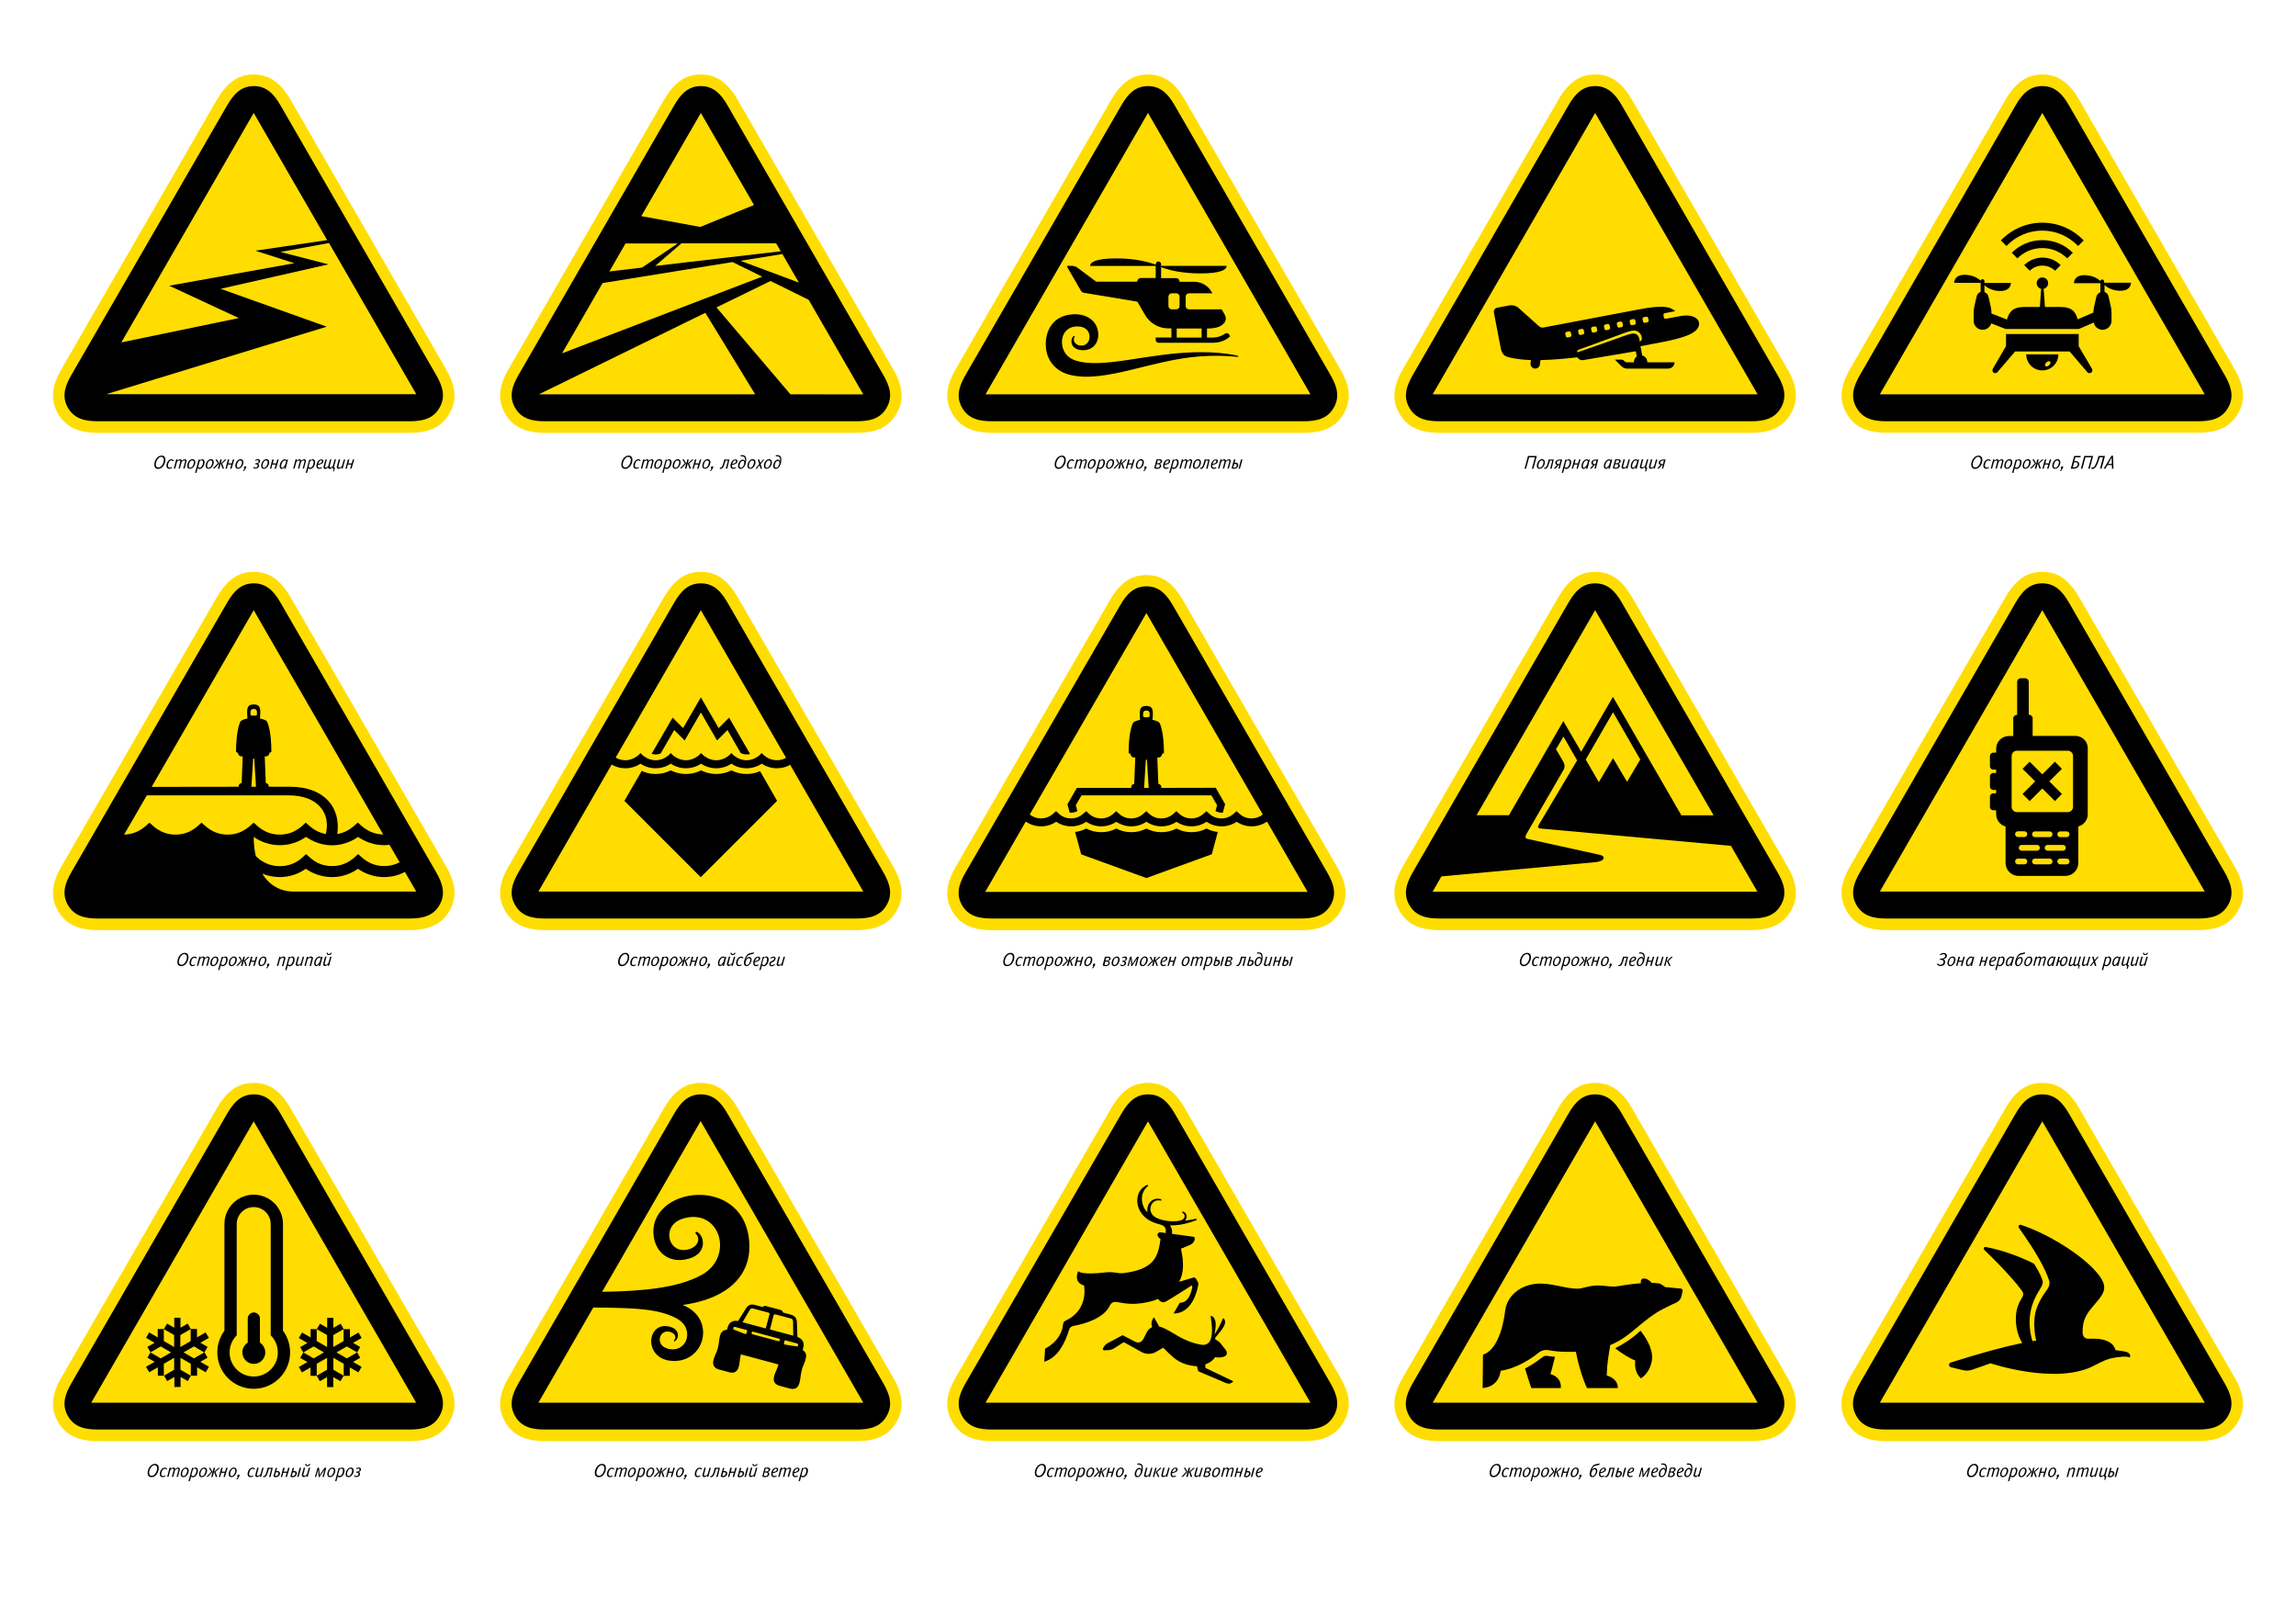 <?xml version="1.0" encoding="utf-8"?>
<!-- Generator: Adobe Illustrator 24.3.0, SVG Export Plug-In . SVG Version: 6.00 Build 0)  -->
<svg version="1.1" id="Layer_1" xmlns="http://www.w3.org/2000/svg" xmlns:xlink="http://www.w3.org/1999/xlink" x="0px" y="0px"
	 viewBox="0 0 2000 1400" style="enable-background:new 0 0 2000 1400;" xml:space="preserve">
<style type="text/css">
	.st0{fill:#FFDD00;}
	.st1{fill:none;}
</style>
<g>
	<g>
		<path class="st0" d="M221,64.9c-12,0-22.4,5.4-32,21.9L53.5,321.6c-9.6,16.6-9,28.3-3,38.7c6,10.4,15.8,16.8,35,16.8h271
			c19.2,0,29-6.4,35-16.8s6.6-22.1-3-38.7L253,86.8C243.5,70.3,233,64.9,221,64.9"/>
		<path d="M379.9,326.6L244.4,91.9C238.7,82,232.2,75,221.1,75s-17.6,7-23.3,16.9L62.2,326.6c-5.7,9.9-8.6,19-3,28.7
			s15,11.7,26.3,11.7h271c11.5,0,20.8-2.1,26.3-11.7C388.4,345.6,385.6,336.5,379.9,326.6z M221,98.4l64,110.8l-62.6,9.2l34,10.9
			l-109,19.6l60.6,28.2l-102.3,21.2L221,98.4z M92.3,343.5l192.3-58.9l-92.4-33l93.9-21.3l-41.9-10.8l42.4-7.8l76,131.7H92.3V343.5z
			"/>
	</g>
	<g>
		<path class="st0" d="M388.6,754.8L253,520.1c-9.6-16.6-20-21.9-32-21.9s-22.4,5.4-32,21.9L53.5,754.8c-9.6,16.6-9,28.3-3,38.7
			s15.9,16.8,35,16.8h271c19.2,0,29-6.4,35-16.8C397.5,783.1,398.1,771.4,388.6,754.8z"/>
		<path class="st1" d="M221.5,661.3c0-0.3-0.2-0.5-0.5-0.5s-0.5,0.2-0.5,0.5c-0.3,4.8,0.8-12.4-1.5,24.1h4
			C220.7,648.9,221.8,666.1,221.5,661.3z"/>
		<path d="M379.9,759.8L244.4,525.1c-5.7-9.9-12.2-16.9-23.3-16.9s-17.6,7-23.3,16.9L62.2,759.8c-5.7,9.9-8.6,19-3,28.7
			s14.9,11.7,26.3,11.7h271c11.5,0,20.8-2.1,26.3-11.7C388.4,778.8,385.6,769.7,379.9,759.8z M221,623.5L221,623.5
			c-1.2,0-2.2-0.2-2.7-0.4c-0.3-2.4-0.2-4,0.5-4.7c0.8-1,3.7-1.1,4.4,0c0.7,0.8,0.8,2.3,0.5,4.7C223.3,623.2,222.3,623.5,221,623.5z
			 M223,685.4h-4c2.3-36.5,1.2-19.3,1.5-24.1c0-0.3,0.2-0.5,0.5-0.5s0.5,0.2,0.5,0.5L223,685.4C223,685.3,223,685.4,223,685.4z
			 M251.3,692.9c26.7,0,36.8,16.3,32.5,33.7c-10.4-2-15-8.2-17.4-9.9c-2.2,1.4-8.9,10.4-22.7,10.4s-20.7-9-22.7-10.4
			c-2.2,1.4-8.9,10.4-22.7,10.4s-20.7-9-22.7-10.4c-2.2,1.4-8.9,10.4-22.7,10.4s-20.7-9-22.7-10.4c-2,1.3-8.6,10-22.1,10.4
			l19.8-34.2C201.4,692.9,244.9,692.9,251.3,692.9z M222.8,745.8c-1.1-5.2-1.8-10-1.8-16.7l0.3,0.2c6.7,4.7,14.7,7,22.4,7
			c13.8,0,22.2-6.9,22.8-7.2c2,1.1,10,7.3,22.7,7.3c13.4,0,22.3-7.1,22.7-7.3c0.4,0.2,9.3,7.2,22.7,7.2c1.6,0,3.1-0.1,4.7-0.3
			l8.8,15.2c-4.1,2.2-8.7,3.3-13.4,3.3c-13.8,0-20.7-9-22.7-10.4c-2.1,1.4-8.9,10.4-22.7,10.4c-14.1,0-20.2-8.8-22.7-10.4
			c-0.1,0.1-3.6,3.3-3.4,3.1c-5.3,4.8-12.1,7.4-19.3,7.4C230.4,754.6,223.3,746.1,222.8,745.8z M221,531.6L333.8,727
			c-13.6-0.4-20.1-9-22.1-10.4c-2.4,1.7-7.3,8.2-17.9,10c3.3-23-11.2-41.2-41.1-41.2c-4.2,0-18.6,0-18.6,0V685
			c0-2.5-2.5-2.8-2.6-2.9l-0.9-23.2c0.3,0.1,0.5,0.1,0.8,0.1c1.9,0,3.4-1.5,3.4-3.4c0.1,0,0.5,0,0.4,0c0.7,0,1.2-0.5,1.2-1.1
			c-0.1-16.2-2.7-23.8-3.8-25.8c-0.3-0.5-0.7-1-1.3-1.2c-0.9-0.4-2.5-1.1-4.9-1.6c0.9-9,0.3-12.2-5.4-12.2s-6.3,3.2-5.4,12.2
			c-2.4,0.5-4,1.1-4.9,1.6c-0.5,0.3-1,0.7-1.3,1.2c-1.1,2-3.7,9.6-3.8,25.8c0,0.6,0.5,1.1,1.2,1.1h0.4l0,0c0,1.9,1.5,3.4,3.4,3.4
			c0.3,0,0.6,0,0.8-0.1l-0.9,23.2c-0.1,0.1-2.6,0.3-2.6,2.9c0,0.1,0,0.4,0,0.4l-75.8,0.1L221,531.6z M255.6,776.7L255.6,776.7
			c-11.1,0-20.8-5.2-27.1-15.6c4.7,2,9.9,3,15.2,3c13.4,0,21.3-6.5,22.7-7.2c0.4,0.2,9.3,7.2,22.7,7.2c13.4,0,21.3-6.5,22.7-7.2
			c0.4,0.2,9.3,7.2,22.7,7.2c6.4,0,12.6-1.5,18.2-4.5l9.9,17.1H255.6z"/>
	</g>
	<g>
		<path class="st0" d="M778,754.8L642.5,520.1c-9.6-16.6-20-21.9-32-21.9s-22.4,5.4-32,21.9L443,754.8c-9.6,16.6-9,28.3-3,38.7
			s15.9,16.8,35,16.8h271c19.2,0,29-6.4,35-16.8C787,783.1,787.6,771.4,778,754.8z"/>
		<g>
			<path d="M769.4,759.8L633.8,525.1c-5.7-9.9-12.2-16.9-23.3-16.9s-17.6,7-23.3,16.9L451.7,759.8c-5.7,9.9-8.6,19-3,28.7
				s14.9,11.7,26.3,11.7h271c11.5,0,20.8-2.1,26.3-11.7C777.9,778.8,775.1,769.7,769.4,759.8z M610.5,531.6l74.2,128.6
				c-2.1,1.2-4.8,2.1-8,2.1c-8.4,0-13.2-6.3-13.2-6.3s-4.8,6.3-13.2,6.3s-13.2-6.3-13.2-6.3s-4.8,6.3-13.2,6.3s-13.2-6.3-13.2-6.3
				s-4.8,6.3-13.2,6.3s-13.2-6.3-13.2-6.3s-4.8,6.3-13.2,6.3s-13.2-6.3-13.2-6.3s-4.8,6.3-13.2,6.3c-3.4,0-6.2-1-8.4-2.3
				L610.5,531.6z M469,776.7l63.8-110.6c3.6,2.1,7.7,3.2,11.9,3.2c4.8,0,9.3-1.4,13.2-4c3.9,2.6,8.4,4,13.2,4s9.3-1.4,13.2-4
				c3.9,2.6,8.4,4,13.2,4s9.3-1.4,13.2-4c3.9,2.6,8.4,4,13.2,4s9.3-1.4,13.2-4c3.9,2.6,8.4,4,13.2,4s9.3-1.4,13.2-4
				c3.9,2.6,8.4,4,13.2,4c4.1,0,8.1-1,11.6-3L752,776.7H469z"/>
			<path d="M575.5,656.4l11.8-20.4l9.1,9.1l14.1-24.4l14.1,24.4l9.1-9.1l11.5,20c3.1,1.5,5.5,1.5,8.2,0.9
				c-1.9-3.2,6.8,11.7-18.3-31.7c-5.1,5.1-3.9,3.9-9.1,9.1c-1.6-2.7,5.7,9.9-15.5-26.8c-21.2,36.7-13.9,24.1-15.5,26.8
				c-5.2-5.2-4-4-9.1-9.1c-25.1,43.2-16.4,28.3-18.3,31.5C570.4,657.5,572.3,657.6,575.5,656.4z"/>
			<path d="M662.1,671.8c-3.7,1.7-7.7,2.5-11.8,2.5c-4.6,0-9.2-1.1-13.2-3.2c-4,2.1-8.5,3.2-13.2,3.2c-4.6,0-9.2-1.1-13.2-3.2
				c-4,2.1-8.5,3.2-13.2,3.2c-4.6,0-9.2-1.1-13.2-3.2c-4,2.1-8.5,3.2-13.2,3.2c-4.2,0-8.3-0.9-12.1-2.7c-1.5,2.7,5.6-9.7-15.1,26.1
				c14.3,14.3,49.7,49.7,66.5,66.5c10.8-10.8,59.2-59.2,66.5-66.5C656.6,662.2,663.6,674.4,662.1,671.8z"/>
		</g>
	</g>
	<g>
		<path class="st0" d="M1557,321.6L1421.5,86.8c-9.6-16.6-20-21.9-32-21.9s-22.4,5.4-32,21.9L1222,321.6c-9.6,16.6-9,28.3-3,38.7
			c6,10.4,15.9,16.8,35,16.8h271c19.2,0,29-6.4,35-16.8C1566,349.9,1566.6,338.2,1557,321.6z"/>
		<path d="M1548.3,326.6L1412.8,91.9c-5.7-9.9-12.2-16.9-23.3-16.9c-11.1,0-17.6,7-23.3,16.9l-135.5,234.7c-5.7,9.9-8.6,19-3,28.7
			s14.9,11.7,26.3,11.7h271c11.5,0,20.8-2.1,26.3-11.7C1556.9,345.6,1554.1,336.5,1548.3,326.6z M1248,343.5l141.5-245.1L1531,343.5
			H1248z"/>
		<g>
			<path d="M1340.7,284.3l-17.3-15.5c-2.3-2.3-5.6-3.3-8.8-2.7l-10.5,2c-1.9,0.4-3.1,2.2-2.8,4.1l5.9,30.8c1.1,5.6,3.2,7.3,7.3,8.3
				c5.3,1.3,11.4,2.1,19.1,2.4l-0.4,2.7l0,0c0,0.3-0.1,0.5,0,0.8c0.1,2.3,2.1,4.1,4.3,3.9c2-0.1,3.6-1.6,3.9-3.6l0,0l0.5-3.8
				c8.6-0.2,19-0.9,32.1-2.4c1,1.8,3.1,2.8,5.2,2.4c0.1,0,45.6-7.7,45.7-7.7l0.9,4.5c-1.6,1.1-2.6,3-2.5,5.1h-6.4
				c-0.6,0-1.1-0.2-1.5-0.6l-0.9-0.9c-0.5-0.5-1.2-0.8-1.9-0.8h-5.9l5.9,5.9c1.2,1.2,2.9,1.9,4.6,1.9c6.9,0,28.7,0,36,0
				c3,0,5.5-2.5,5.5-5.5h-23.8c0-0.5,0-0.9-0.1-1.4c-0.4-2.3-2.2-4-4.3-4.5l-1.5-8.1c17.5-3.3,13.1-2.5,18.5-3.5
				c5.9-1.1,18.1-3.6,25.3-7.2c13-6.5,7.8-18.8-9.3-15.5l-12.3,2.3c-0.9,0.2-1.7-0.4-1.9-1.3l-0.3-1.7c-0.2-0.9,0.4-1.7,1.3-1.9
				l8.9-1.7c-4-3.8-10.2-5.7-31.9-1.5l-82.7,15.7C1343.2,285.6,1341.7,285.2,1340.7,284.3z M1432,276.3l1.9-0.4
				c0.8-0.2,1.6,0.4,1.8,1.2l0.4,1.9c0.2,0.8-0.4,1.6-1.2,1.8l-1.9,0.4c-0.8,0.2-1.6-0.4-1.8-1.2l-0.4-1.9
				C1430.6,277.2,1431.2,276.4,1432,276.3z M1420.8,278.4l1.9-0.4c0.8-0.2,1.6,0.4,1.8,1.2l0.4,1.9c0.2,0.8-0.4,1.6-1.2,1.8
				l-1.9,0.4c-0.8,0.2-1.6-0.4-1.8-1.2l-0.4-1.9C1419.4,279.4,1419.9,278.6,1420.8,278.4z M1409.6,280.5l1.9-0.4
				c0.8-0.2,1.6,0.4,1.8,1.2l0.4,1.9c0.2,0.8-0.4,1.6-1.2,1.8l-1.9,0.4c-0.8,0.2-1.6-0.4-1.8-1.2l-0.4-1.9
				C1408.2,281.5,1408.7,280.7,1409.6,280.5z M1398.4,282.7l1.9-0.4c0.8-0.2,1.6,0.4,1.8,1.2l0.4,1.9c0.2,0.8-0.4,1.6-1.2,1.8
				l-1.9,0.4c-0.8,0.2-1.6-0.4-1.8-1.2l-0.4-1.9C1397,283.6,1397.5,282.8,1398.4,282.7z M1387.2,284.8l1.9-0.4
				c0.8-0.2,1.6,0.4,1.8,1.2l0.4,1.9c0.2,0.8-0.4,1.6-1.2,1.8l-1.9,0.4c-0.8,0.2-1.6-0.4-1.8-1.2l-0.4-1.9
				C1385.8,285.8,1386.3,285,1387.2,284.8z M1375.9,286.9l1.9-0.4c0.8-0.2,1.6,0.4,1.8,1.2l0.4,1.9c0.2,0.8-0.4,1.6-1.2,1.8
				l-1.9,0.4c-0.8,0.2-1.6-0.4-1.8-1.2l-0.4-1.9C1374.6,287.9,1375.1,287.1,1375.9,286.9z M1382.2,302.1l17.3-6.3
				c17.9-6.4,22.8-9.5,27.3-6.9c3.8,2.3,4.5,7.9,1.6,8.5c-0.8-6.4-3.6-7-6.5-6.8c-4,0.6-7.7,2.4-21.6,7.2l-17.4,6.1
				c-0.1,0-9.7,3.3-9.1,3.1C1373.6,304.4,1375.6,304.7,1382.2,302.1z M1364.7,289.1l1.9-0.4c0.8-0.2,1.6,0.4,1.8,1.2l0.4,1.9
				c0.2,0.8-0.4,1.6-1.2,1.8l-1.9,0.4c-0.8,0.2-1.6-0.4-1.8-1.2l-0.4-1.9C1363.3,290,1363.9,289.2,1364.7,289.1z"/>
		</g>
	</g>
	<g>
		<path class="st0" d="M1946.5,321.6L1811,86.8c-9.6-16.6-20-21.9-32-21.9s-22.4,5.4-32,21.9l-135.5,234.7c-9.6,16.6-9,28.3-3,38.7
			c6,10.4,15.9,16.8,35,16.8h271c19.2,0,29-6.4,35-16.8C1955.5,349.9,1956.1,338.2,1946.5,321.6z"/>
		<path d="M1937.8,326.6L1802.3,91.9C1796.6,82,1790.1,75,1779,75s-17.6,7-23.3,16.9l-135.5,234.7c-5.7,9.9-8.6,19-3,28.7
			s14.9,11.7,26.3,11.7h271c11.5,0,20.8-2.1,26.3-11.7C1946.4,345.6,1943.5,336.5,1937.8,326.6z M1637.5,343.5L1779,98.4
			l141.5,245.1H1637.5z"/>
		<g>
			<path d="M1805.6,220.2c-7.1-7.1-16.5-11-26.6-11c-10,0-19.5,3.9-26.6,11l4.9,4.9c5.8-5.8,13.5-9,21.7-9s15.9,3.2,21.7,9
				L1805.6,220.2z"/>
			<path d="M1768.1,235.9c2.9-2.9,6.8-4.5,11-4.5s8,1.6,11,4.5l4.9-4.9c-4.2-4.2-9.8-6.6-15.8-6.6s-11.8,2.4-16,6.6L1768.1,235.9z"
				/>
			<path d="M1779,200.9c11.8,0,22.8,4.8,31.2,13.4l4.9-4.8c-9.6-10-22.5-15.5-36.1-15.5s-26.5,5.5-36.1,15.5l4.9,4.8
				C1756.1,205.6,1767.2,200.9,1779,200.9z"/>
			<path d="M1779,322.7c7.7,0,14-6.2,14-14h-28C1765,316.5,1771.3,322.7,1779,322.7z M1781.5,317.3c0.4-1.2,1.8-2.4,3-2.6
				s1.9,0.6,1.5,1.9c-0.4,1.2-1.8,2.4-3,2.6C1781.7,319.4,1781.1,318.5,1781.5,317.3z"/>
			<path d="M1832.9,246.3v0.5l0,0v-1.6c0-0.9-0.8-1.7-1.7-1.7c-0.8,0-1.5,0.6-1.6,1.3c-2.9-2.8-8.2-5.2-14.5-5.1
				c-6.8,0.2-8.4,4.2-8.6,7h23.1v7.9c-1.7,0.6-3.1,2-3.5,3.9l-2.1,9.4c-0.3,1.4-0.5,2.8-0.5,4.3v0.1l-13.6,5.9
				c-2-6.2-4.4-10.8-15.5-10.8h-13.1l-1.1-15.8c2.2-0.5,3.9-2.5,3.9-4.9c0-2.8-2.2-5-5-5s-5,2.2-5,5c0,2.4,1.7,4.4,3.9,4.9
				l-1.1,15.8h-13.1c-11.1,0-13.7,4.7-15.6,11l-13.5-5.3v-1c0-1.4-0.2-2.9-0.5-4.3l-2.1-9.4c-0.4-1.9-1.8-3.3-3.5-3.9v-6
				c3,2.8,8.2,5.2,14.5,5c6.8-0.2,8.4-4.2,8.6-7h-23.1v-1.6c0-0.9-0.8-1.7-1.7-1.7c-0.8,0-1.5,0.6-1.6,1.3
				c-2.9-2.8-8.2-5.2-14.5-5.1c-6.8,0.2-8.4,4.2-8.6,7h23.1v7.9c-1.7,0.6-3.1,2-3.5,3.9l-2.1,9.4c-0.3,1.4-0.5,2.8-0.5,4.3v7.6
				c0,4.3,3.5,7.8,7.8,7.8c3.6,0,6.6-2.4,7.5-5.6l12.5,4.9h63.9l12.9-5.6c0.7,3.6,3.9,6.3,7.7,6.3c4.3,0,7.8-3.5,7.8-7.8v-7.6
				c0-1.4-0.2-2.9-0.5-4.3l-2.1-9.4c-0.4-1.9-1.8-3.3-3.5-3.9v-6c3,2.8,8.2,5.2,14.5,5c6.8-0.2,8.4-4.2,8.6-7L1832.9,246.3
				L1832.9,246.3z"/>
			<path d="M1810.7,301.6V291h-63.3v10.5l-11.5,19.8c-0.6,1-0.4,2.4,0.5,3.2c1.1,0.9,2.6,0.8,3.5-0.3l15.4-18h47.5l15.4,18
				c0.8,0.9,2.1,1.2,3.2,0.5c1.2-0.7,1.6-2.2,0.9-3.4L1810.7,301.6z"/>
		</g>
	</g>
	<g>
		<g>
			<path class="st0" d="M1946.5,754.8L1811,520.1c-9.6-16.6-20-21.9-32-21.9s-22.4,5.4-32,21.9l-135.5,234.7
				c-9.6,16.6-9,28.3-3,38.7s15.9,16.8,35,16.8h271c19.2,0,29-6.4,35-16.8C1955.5,783.1,1956.1,771.4,1946.5,754.8z"/>
			<path d="M1937.8,759.8l-135.5-234.7c-5.7-9.9-12.2-16.9-23.3-16.9c-11.1,0-17.6,7-23.3,16.9l-135.5,234.7c-5.7,9.9-8.6,19-3,28.7
				s14.9,11.7,26.3,11.7h271c11.5,0,20.8-2.1,26.3-11.7C1946.4,778.8,1943.5,769.7,1937.8,759.8z M1637.5,776.7L1779,531.6
				l141.5,245.1L1637.5,776.7L1637.5,776.7z"/>
		</g>
		<g>
			<path d="M1807.8,641.1H1779h-8.4v-15.3c0-1.7-1.4-3.1-3.1-3.1h-0.3V594c0-1.7-1.4-3.1-3.1-3.1h-3.9c-1.7,0-3.1,1.4-3.1,3.1v28.8
				h-0.3c-1.7,0-3.1,1.4-3.1,3.1v15.3h-3.8c-6.2,0-11.1,5-11.1,11.1v3.4h-2.5c-1.6,0-2.9,1.3-2.9,2.9v9c0,1.6,1.3,2.9,2.9,2.9h2.5
				v2.9h-2.5c-1.6,0-2.9,1.3-2.9,2.9v9c0,1.6,1.3,2.9,2.9,2.9h2.5v2.9h-2.5c-1.6,0-2.9,1.3-2.9,2.9v9c0,1.6,1.3,2.9,2.9,2.9h2.5v3.4
				c0,5.1,3.5,9.5,8.2,10.7v31.8c0,6.2,5.1,11.3,11.3,11.3h20.4h20.4c6.2,0,11.3-5.1,11.3-11.3V720c4.7-1.3,8.2-5.6,8.2-10.7v-28.5
				v-28.5C1818.9,646.1,1813.9,641.1,1807.8,641.1z M1785.4,729.3h-12.8c-1.4,0-2.5-1.1-2.5-2.5s1.1-2.5,2.5-2.5h12.8
				c1.4,0,2.5,1.1,2.5,2.5S1786.8,729.3,1785.4,729.3z M1797,736.1c1.4,0,2.5,1.1,2.5,2.5s-1.1,2.5-2.5,2.5h-13.4
				c-1.4,0-2.5-1.1-2.5-2.5s1.1-2.5,2.5-2.5H1797z M1757.8,724.2h5.6c1.4,0,2.5,1.1,2.5,2.5s-1.1,2.5-2.5,2.5h-5.6
				c-1.4,0-2.5-1.1-2.5-2.5S1756.4,724.2,1757.8,724.2z M1761,736.1h13.4c1.4,0,2.5,1.1,2.5,2.5s-1.1,2.5-2.5,2.5H1761
				c-1.4,0-2.5-1.1-2.5-2.5S1759.6,736.1,1761,736.1z M1752.3,658.6c0-2.5,2.1-4.6,4.6-4.6h44.3c2.5,0,4.6,2.1,4.6,4.6v44.3
				c0,2.5-2.1,4.6-4.6,4.6h-44.3c-2.5,0-4.6-2.1-4.6-4.6V658.6z M1763.4,753h-5.6c-1.4,0-2.5-1.1-2.5-2.5s1.1-2.5,2.5-2.5h5.6
				c1.4,0,2.5,1.1,2.5,2.5S1764.8,753,1763.4,753z M1785.4,753h-12.8c-1.4,0-2.5-1.1-2.5-2.5s1.1-2.5,2.5-2.5h12.8
				c1.4,0,2.5,1.1,2.5,2.5S1786.8,753,1785.4,753z M1800.2,753h-5.6c-1.4,0-2.5-1.1-2.5-2.5s1.1-2.5,2.5-2.5h5.6
				c1.4,0,2.5,1.1,2.5,2.5S1801.6,753,1800.2,753z M1800.2,729.3h-5.6c-1.4,0-2.5-1.1-2.5-2.5s1.1-2.5,2.5-2.5h5.6
				c1.4,0,2.5,1.1,2.5,2.5S1801.6,729.3,1800.2,729.3z"/>
			<polygon points="1768,697.9 1779,686.9 1790,697.9 1796.1,691.7 1785.1,680.7 1796.1,669.8 1790,663.6 1779,674.6 1768,663.6 
				1761.8,669.8 1772.8,680.7 1761.8,691.7 			"/>
		</g>
	</g>
	<g>
		<path class="st0" d="M1557,754.8l-135.5-234.7c-9.6-16.6-20-21.9-32-21.9s-22.4,5.4-32,21.9L1222,754.8c-9.6,16.6-9,28.3-3,38.7
			s15.9,16.8,35,16.8h271c19.2,0,29-6.4,35-16.8C1566,783.1,1566.6,771.4,1557,754.8z"/>
		<path d="M1548.3,759.8l-135.5-234.7c-5.7-9.9-12.2-16.9-23.3-16.9c-11.1,0-17.6,7-23.3,16.9l-135.5,234.7c-5.7,9.9-8.6,19-3,28.7
			s14.9,11.7,26.3,11.7h271c11.5,0,20.8-2.1,26.3-11.7C1556.9,778.8,1554.1,769.7,1548.3,759.8z M1389.5,531.6l103.2,178.7h-28.1
			l-53.8-93.2l-5.8-10l-5.8,10l-21.9,37.8l-9.7-16.7l-5.8-10l-5.8,10l-41.6,72h-28.2L1389.5,531.6z M1428.8,661.7l-11.5,19.4
			l-12.2-20.6l-12.4,20.9l-11.4-19.7l23.8-41.2L1428.8,661.7z M1248,776.7l7.6-13.2l134.1-12.4c8-0.7,9.6-5.1,3.7-6.4
			c-15.5-3.4-46.3-10.2-61.7-13.6c-2.4-0.5-4.1-0.8-1.7-5.1l31.9-55.2c1.3-2.2,1.2-4.9,0-7l-6.5-11.1l6.5-11l11.9,20.7
			c0,0-25.1,42.3-33.4,56.2c-1.5,2.6,0.1,3.1,1.6,3.2l165.8,15.1l23,39.9H1248V776.7z"/>
	</g>
	<g>
		<path class="st0" d="M1167.5,321.6L1032,86.8c-9.6-16.6-20-21.9-32-21.9s-22.4,5.4-32,21.9L832.5,321.6c-9.6,16.6-9,28.3-3,38.7
			c6,10.4,15.9,16.8,35,16.8h271c19.2,0,29-6.4,35-16.8C1176.5,349.9,1177.1,338.2,1167.5,321.6z"/>
		<path d="M1158.9,326.6L1023.3,91.9C1017.6,82,1011.1,75,1000,75s-17.6,7-23.3,16.9L841.1,326.6c-5.7,9.9-8.6,19-3,28.7
			S853,367,864.4,367h271c11.5,0,20.8-2.1,26.3-11.7C1167.4,345.6,1164.6,336.5,1158.9,326.6z M858.5,343.5L1000,98.4l141.5,245.1
			H858.5z"/>
		<g>
			<path d="M972.5,225.1c-18.2,0-22.9,3.4-22.9,6.6h57.1v10.5h-12.9c-1.8,0-3.2,1.4-3.2,3.2h-35.7l-16.2-12.1
				c-1.5-1.1-3.3-1.7-5.2-1.7h-3.3c-0.5,0-0.9,0.6-0.6,1l12,20.7c0.6,1,1.5,1.7,2.7,1.8l46.4,7.7l6.7,11.5
				c4.2,7.3,12,11.8,20.4,11.8h2.6v7.9h-13.7v2.1c0,1.4,1.1,2.5,2.5,2.5h47.4c5.8,0,11-1.9,15-5.6l-0.9-1.5
				c-0.7-1.3-2.4-1.6-3.6-0.8c-2.6,1.8-6.3,3.4-10.9,3.4h-4.8v-7.9c7.6,0,11.8-1.4,14.6-4.4c2.8-2.9,1.6-6.4,0.6-8.1l-2.4-4.2h-28.5
				c-1.6,0-2.9-1.3-2.9-2.9v-8.2c0-1.6,1.3-2.9,2.9-2.9h20.4l-0.8-1.4c-3.1-5.3-8.8-8.6-14.9-8.6h-12.9c0-1.8-1.4-3.2-3.2-3.2h-12.9
				v-9.6c6.3,2.5,17.9,5.5,34.2,5.5c18.2,0,22.9-3.4,22.9-6.6h-57.1v-1.5c0-1.3-1-2.3-2.3-2.3s-2.3,1-2.3,2.3v0.5
				C1000.4,228.2,988.8,225.1,972.5,225.1z M1017.8,266.6v-8.2c0-1.6,1.3-2.9,2.9-2.9h3.9c1.6,0,2.9,1.3,2.9,2.9v8.2
				c0,1.6-1.3,2.9-2.9,2.9h-3.9C1019.1,269.5,1017.8,268.2,1017.8,266.6z M1046.7,286.2v7.9H1025v-7.9H1046.7z"/>
			<path d="M936.7,314c-10.1-3.4-12-12.1-11.6-17.3c0.6-7.8,6.5-13.5,16-12.1c4.3,0.6,8.6,3.9,7.9,10c-0.5,3.9-3.3,6.1-5.9,6.4
				c-5.8,0.7-9.2-3.8-7.1-7.5c0.2-0.3,0.2-0.6,0-0.8c-0.2-0.1-0.4-0.1-0.6,0c-0.9,0.5-2,2.1-2.1,4.1c-0.3,5.3,4.1,8.3,10.2,8.3
				c8.7,0,13.2-6.5,13.2-13.3c-0.1-12.9-11.1-18.7-22.1-18c-20.3,1.3-24.9,18.3-23.4,30.1c1.3,10.6,8.5,20,21.8,22.9
				c30.6,6.8,71-13.6,113.2-16.4c10.6-0.7,21.2-0.6,31.8,0.5c0.3,0,0.5-0.1,0.6-0.4s-0.1-0.6-0.4-0.6c-10.5-2.3-21.4-3.1-32.2-3.1
				C1001.4,306.8,961,322,936.7,314z"/>
		</g>
	</g>
	<g>
		<g>
			<path class="st0" d="M1167.5,1200L1032,965.3c-9.6-16.6-20-21.9-32-21.9s-22.4,5.4-32,21.9L832.5,1200c-9.6,16.6-9,28.3-3,38.7
				c6,10.4,15.9,16.8,35,16.8h271c19.2,0,29-6.4,35-16.8C1176.5,1228.3,1177.1,1216.6,1167.5,1200z"/>
			<path d="M1158.9,1205l-135.5-234.7c-5.7-9.9-12.2-16.9-23.3-16.9s-17.6,7-23.3,16.9L841.1,1205c-5.7,9.9-8.6,19-3,28.7
				s14.9,11.7,26.3,11.7h271c11.5,0,20.8-2.1,26.3-11.7C1167.4,1224,1164.6,1214.9,1158.9,1205z M858.5,1222L1000,976.9l141.5,245.1
				H858.5z"/>
		</g>
		<g>
			<path d="M966.6,1137.7c3.5-7.1,7.9-0.9,23.5-1.9c7.2-0.5,13.6-2.1,18.8-4.2c0,0.1,0.1,0.2,0.1,0.2c1.3,2.2,4,3.6,6.9,1.9
				c5.7-3.2,22.2-13.9,22.2-13.9l0.4,0.8c0.1,0.2,0.2,0.5,0.1,0.8c-0.5,2.4-2.7,13.9-10.9,13.5l-5.4,9.4c16.1,0,20.7-19.8,21.5-25.2
				c0.1-0.8,0-1.6-0.4-2.3c-0.4-0.6-1.3-2.2-1.7-2.9c-0.4-0.7-1.3-1.1-2.1-0.9l-12.5,3.7c4.1-7.4,4.3-16.6,1.6-28.8c0,0,0,0,7.8-3.3
				c2.4-1,4.2-3.1,4.2-5.7c0-0.8-0.3-1.4-1.4-1.5c-18.4-2.5-18.4-2.5-18.4-2.5c0.2-2.3,0.2-4.6-1.8-7.3c6.3,0,12.8-0.8,22.9-4.5
				c0.8-0.3,0.5-1.5-0.4-1.3c-3.1,0.7-6.3,1.2-9.4,1.6c1-1.1,1.7-2.7,1.4-4.2c-0.3-1.6-1.2-3.1-2.9-3.7c-0.3-0.1-0.7,0-0.9,0.4
				c-0.1,0.3,0,0.7,0.5,0.9c0.9,0.4,1.6,1.6,1.6,2.6c0,1.1-0.5,2.1-1.4,2.8c-4.4,3.4-22.2,2-26.8-4.1c-2.7-3.6-1.8-8.5,1.1-10.9
				c1.6-1.3,3.8-1.9,6-1.3c1,0.3,1.3-0.9,0.4-1.2c-2.8-0.9-5.7-0.3-7.5,1c-3,2-4.9,5.7-4.2,10.5c-3.9-3.7-5.8-10.3-4.3-15.9
				c1-3.2,2.6-5.1,4.8-7.1c0.4-0.3,0.1-1.2-0.6-0.9c-3,1.1-5.8,3.6-7.3,6.8c-2.6,5.6-1.8,13,2.9,18.8c4.8,6,10.8,7.5,16,9
				c4.4,1.2,4.7,4.1,4.5,7.3c0,0,0,0-4.4-0.6c-2.8-0.4-4.6,2.8-0.2,5.9c-2,14.1-4.4,26.3-32.3,29.6c-5.1,0.6-8.4-1.5-15.8-0.6
				c-21.5,2.6-23.6-1.1-23.6-1.1s-4.8,9.6,5.1,12.5c0.6,3.6,2.7,21.9-16,30.6c-1.5,0.7-2.1,1.6-2.3,3.3
				c-1.4,14.6-15.6,21.1-15.6,21.1l-0.8,11.4c0,0,7.6-1.7,13.4-10.1c4.3-6.1,6.7-12.6,7.9-16.7c0.8-3,2.1-4.1,5.1-4.6
				C943,1153.7,960.9,1149.2,966.6,1137.7z"/>
			<path d="M1050,1191.7l-0.1-3.1c0,0,5.5-1.5,8.6-6.3c3.6,0.8,6.9,0.1,8.6-0.8c1.4-0.8,2.5-3,0.5-5.6c-1.1-1.4-4.4-5.6-4.4-5.6
				c-0.8-1-1.8-1.8-2.9-2.5l-1.1-0.6l0,0c-1.2-0.6-0.9-1.7,0.6-3.3l0,0c1.1-1.3,2.5-3,4.2-5.2c6.2-8.1,1.4-10.4,1.4-10.4
				s-3.2,8-7.5,14.4c0.4-1.8,0.8-4,1-6.9c0.7-9.2-4.3-9.5-4.3-9.5c-0.3,1.4,6,27.5-8.2,25.2c-16.7-2.8-26.2-12.4-34.5-15.2
				c-0.7-0.2-1.4-0.4-2.1-0.6l-4.6-8.1c0,0-3.5,3.7-1.6,8.6c-2,0.8-3.6,2.3-4.7,4.5l0,0c0,0-2,4-2.7,5.4c-1.7,3.3-4.4,4.4-7.8,2.6
				c-2.6-1.4-10.5-5.5-10.5-5.5l-13,6.9c-1.3,0.7-2.4,1.7-3.1,2.9l-1,1.6c-0.5,0.8,0.1,1.9,1.1,1.8l3.6-0.2c1.9-0.1,3.8-0.7,5.4-1.8
				l7.3-4.7c0.5-0.3,1.1-0.3,1.5,0l14.5,8.1c4,2.2,8.9,2.2,12.9-0.1l6.1-3.6c2.5,2.5,7,7,10.1,9.4c4.6,3.5,10.1,5.7,15.9,6.4
				l3.5,0.4l0.7,3.3c0.1,0.6,0.5,1.1,1,1.3l23.3,9.9c4.5,2,6.5-1.5,6.5-1.5L1050,1191.7z"/>
		</g>
	</g>
	<g>
		<g>
			<path class="st0" d="M1557,1200l-135.5-234.7c-9.6-16.6-20-21.9-32-21.9s-22.4,5.4-32,21.9L1222,1200c-9.6,16.6-9,28.3-3,38.7
				c6,10.4,15.9,16.8,35,16.8h271c19.2,0,29-6.4,35-16.8C1566,1228.3,1566.6,1216.6,1557,1200z"/>
			<path d="M1548.3,1205l-135.5-234.7c-5.7-9.9-12.2-16.9-23.3-16.9c-11.1,0-17.6,7-23.3,16.9L1230.6,1205c-5.7,9.9-8.6,19-3,28.7
				s14.9,11.7,26.3,11.7h271c11.5,0,20.8-2.1,26.3-11.7C1556.9,1224,1554.1,1214.9,1548.3,1205z M1248,1222l141.5-245.1L1531,1222
				H1248z"/>
		</g>
		<g>
			<path d="M1350.5,1197c1.4-3.7,2.8-10.6,4-14.9c-7.5-0.8-8.2-1.8-11.1,0.4c-5.3,4.1-9.1,6.6-15,9.7c2.8,9.3,5.5,17.1,5.5,17.1
				h25.6C1359.6,1209.4,1361.2,1200.2,1350.5,1197z"/>
			<path d="M1464.2,1122.6l-13.6-1.3l-3.3-2.3c-0.7-0.5-1.4-0.8-2.2-0.9c-1.2-0.2-3.3-0.4-6.5-0.5c-0.2-0.4-0.5-0.7-0.9-1.1
				c-4.4-4.2-9.3-3.4-8.3,1.4c-5.2,0.4-11.8,1.2-19.9,2.6c-6.7,1.2-11.9-1.1-20.3-0.5c-6.7,0.5-11.3,2.7-14.7,2.7
				c-9.9,0-19-3.8-30.7-4.4c-16.3-0.9-30.7,8.7-32.6,23.2c-2.1,17-7.9,35-19.4,38.7c-0.1,2.1-0.3,29-0.3,29s13.7,0,15.7-15
				c12.5-1.8,25.2-9.3,33-15.7c2.4-2,5.6-2.8,8.7-2.2c10.4,1.9,20.7,1.4,23.8,1.3c3.9,20,9.7,31.7,9.7,31.7h26.8c0,0,1.1-7.8-9.6-11
				c0.2-9.9,1.7-18.6,3.1-26.5c16.4-6.7,24.3-18,39.9-28c6.6-4.2,17.9-9.2,17.9-9.2c2.2-1.1,3.8-3.2,4.3-5.7l0.9-4.4
				C1465.9,1123.7,1465.2,1122.7,1464.2,1122.6z"/>
			<path d="M1406.9,1174.6c4.9,3.9,12.9,9,17.5,10.6c-0.8,8.3,2,12.9,5,15.6c3.8-2.4,7.7-7.1,9.3-14.3c1.9-8.8-2.8-18.5-9.7-27.2
				C1421.2,1166.6,1414,1171,1406.9,1174.6z"/>
		</g>
	</g>
	<g>
		<g>
			<path class="st0" d="M1946.5,1200L1811,965.3c-9.6-16.6-20-21.9-32-21.9s-22.4,5.4-32,21.9L1611.4,1200c-9.6,16.6-9,28.3-3,38.7
				c6,10.4,15.9,16.8,35,16.8h271c19.2,0,29-6.4,35-16.8C1955.5,1228.3,1956.1,1216.6,1946.5,1200z"/>
			<path d="M1937.8,1205l-135.5-234.7c-5.7-9.9-12.2-16.9-23.3-16.9c-11.1,0-17.6,7-23.3,16.9L1620.1,1205c-5.7,9.9-8.6,19-3,28.7
				s14.9,11.7,26.3,11.7h271c11.5,0,20.8-2.1,26.3-11.7C1946.4,1224,1943.5,1214.9,1937.8,1205z M1637.5,1222L1779,976.9
				l141.5,245.1H1637.5z"/>
		</g>
		<path d="M1850.3,1177.3l-7.6-1.1c-0.1,0-0.8-11.1-22.7-9.9c-2.9,0.2-5.8-0.9-5.9-5.5c-0.1-9.5,2.6-14.9,7.6-21
			c10.2-12.3,16.7-17,5-30.9c-13.5-16.2-43.6-34.4-66.2-41.8c-2-0.6-2.7,1.4-1.7,2.8c15.5,21.8,22.9,35.9,26.1,45.5
			c0.8,2.4,0.3,5.2-1.4,7.6c-3.6,5.1-10.5,14.3-11.3,25.9c-0.6,8,0.3,14.4,1.5,19c-1.1,0.2-2.1,0.3-3.3,0.5
			c-4.9-16.9-2.2-31,5.4-43.3c3.8-6.5,4.2-7.3,3-10.7c-1.6-4.6-4.3-9-6.9-13.4c-13.3-6.8-28.4-12-42-14.6c-1.9-0.4-2.4,1.5-1.3,2.6
			c17.9,17.2,28.4,29.6,32.6,35.4c1.4,1.9,1.7,3.6,0.2,6c-2.5,4-5.9,10.3-5.4,20.5c0.4,9.3,3.4,15.6,5.5,19.1
			c-15.7,3.2-35.8,8.7-62.2,17c-2.1,0.7-2,3.6,0.1,4.1l10.2,2.5c2.9,0.7,5.9,0.6,8.6-0.4l15.7-5.5c0,0,57.3,19.2,90,2.1
			c8.5-4.4,12.1-6,16.7-6.8c12.9-2.3,14.6-0.3,14.6-0.3S1857.5,1178.6,1850.3,1177.3z"/>
	</g>
	<g>
		<path class="st0" d="M1164.7,755.3l-134.4-232.6c-9.5-16.5-19.8-21.7-31.7-21.7s-22.2,5.4-31.7,21.7L832.4,755.3
			c-9.5,16.5-8.9,28.1-3,38.4c6,10.3,15.8,16.7,34.7,16.7H1133c19,0,28.8-6.3,34.7-16.7C1173.7,783.3,1174.3,771.7,1164.7,755.3z"/>
		<g>
			<path d="M1156.2,760.2l-134.4-232.6c-5.7-9.8-12.1-16.8-23.1-16.8c-11,0-17.5,6.9-23.1,16.8L841,760.2c-5.7,9.8-8.5,18.8-3,28.4
				c5.6,9.6,14.8,11.6,26.1,11.6h268.8c11.4,0,20.6-2.1,26.1-11.6C1164.6,779.1,1161.9,770.1,1156.2,760.2z M998.6,534.1L1100,709.6
				c-2.8,2.2-6.2,3.4-9.8,3.4c-4,0-7.7-1.4-10.6-4.1l-2.5-2.2l-2.5,2.2c-2.9,2.6-6.6,4.1-10.6,4.1c-4,0-7.7-1.4-10.6-4.1l-2.5-2.2
				l-2.5,2.2c-2.9,2.6-6.6,4.1-10.6,4.1c-4,0-7.7-1.4-10.6-4.1l-2.5-2.2l-2.5,2.2c-2.9,2.6-6.6,4.1-10.6,4.1s-7.7-1.4-10.6-4.1
				l-2.5-2.2l-2.5,2.2c-2.9,2.6-6.6,4.1-10.6,4.1s-7.7-1.4-10.6-4.1l-2.5-2.2l-2.5,2.2c-2.9,2.6-6.6,4.1-10.6,4.1s-7.7-1.4-10.6-4.1
				l-2.5-2.2l-2.5,2.2c-2.9,2.6-6.6,4.1-10.6,4.1s-7.7-1.4-10.6-4.1l-2.5-2.2l-2.5,2.2c-2.9,2.6-6.6,4.1-10.6,4.1
				c-3.6,0-7-1.2-9.8-3.4L998.6,534.1z M858.2,777l35-60.7c0.2-0.1,0.4-0.2,0.6-0.4c3.9,2.6,8.3,4,13.1,4c4.8,0,9.2-1.4,13.1-4
				c3.9,2.6,8.3,4,13.1,4c4.8,0,9.2-1.4,13.1-4c3.9,2.6,8.3,4,13.1,4c4.8,0,9.2-1.4,13.1-4c3.9,2.6,8.3,4,13.1,4
				c4.8,0,9.2-1.4,13.1-4c3.9,2.6,8.3,4,13.1,4c4.8,0,9.2-1.4,13.1-4c3.9,2.6,8.3,4,13.1,4s9.2-1.4,13.1-4c3.9,2.6,8.3,4,13.1,4
				c4.8,0,9.2-1.4,13.1-4c3.9,2.6,8.3,4,13.1,4c4.8,0,9.2-1.4,13.1-4c0.2,0.1,0.4,0.2,0.6,0.4l35,60.7H858.2z"/>
			<path d="M1037.9,725c-4.6,0-9.1-1.1-13.1-3.2c-4,2.1-8.4,3.2-13.1,3.2s-9.1-1.1-13.1-3.2c-4,2.1-8.4,3.2-13.1,3.2
				c-4.6,0-9.1-1.1-13.1-3.2c-4,2.1-8.4,3.2-13.1,3.2c-4.7,0-9.1-1.1-13.1-3.2c-3.1,1.6-6.3,2.6-9.7,3l5.3,19.5l56.7,20.6h0.1h0.1
				l56.9-20.7l5.2-19.4c-3.5-0.4-6.7-1.4-9.8-3C1046.9,723.9,1042.4,725,1037.9,725z"/>
			<path d="M938.5,706.6l-1.4-5.1l5-8.6h113.1l5,8.6l-1.4,5.1c2.4,1.3,5.3,1.6,6.4,1.3l2-7.3l-8.2-14.3l-47.4,0.1v-0.6
				c0-2.5-2.2-2.8-2.6-2.9l-0.9-23c0.3,0.1,0.5,0.1,0.8,0.1c1.9,0,3.4-1.5,3.4-3.4h0.4c0.7,0,1.2-0.5,1.2-1.1
				c-0.1-16.1-2.7-23.6-3.8-25.6c-0.3-0.5-0.7-1-1.3-1.2c-0.9-0.4-2.5-1.1-4.9-1.6c0.9-8.9,0.3-12.1-5.4-12.1s-6.2,3.2-5.4,12.1
				c-2.4,0.5-4,1.1-4.9,1.6c-0.5,0.3-1,0.7-1.3,1.2c-1.1,2-3.7,9.5-3.8,25.6c0,0.6,0.5,1.1,1.2,1.1h0.4c0,1.9,1.5,3.4,3.4,3.4
				c0.3,0,0.6,0,0.8-0.1l-0.9,23.1c-0.5,0.1-2.6,0.3-2.6,2.9v0.5h-47.4l-8.2,14.3l2,7.3C933.7,708,935.7,708.1,938.5,706.6z
				 M996.4,619.8c0.8-1,3.6-1.1,4.4,0c0.7,0.8,0.8,2.3,0.5,4.7c-0.5,0.1-1.5,0.4-2.7,0.4s-2.2-0.2-2.7-0.4
				C995.5,622.1,995.7,620.5,996.4,619.8z M996.6,686.4l1.5-24.1c0-0.3,0.2-0.5,0.5-0.5c0.3,0,0.5,0.2,0.5,0.5l1.5,24.1H996.6z"/>
		</g>
	</g>
	<g>
		<g>
			<path class="st0" d="M388.6,1200L253,965.3c-9.6-16.6-20-21.9-32-21.9s-22.4,5.4-32,21.9L53.5,1200c-9.6,16.6-9,28.3-3,38.7
				c6,10.4,15.9,16.8,35,16.8h271c19.2,0,29-6.4,35-16.8C397.5,1228.3,398.1,1216.6,388.6,1200z"/>
			<path d="M379.9,1205L244.4,970.3c-5.7-9.9-12.2-16.9-23.3-16.9s-17.6,7-23.3,16.9L62.2,1205c-5.7,9.9-8.6,19-3,28.7
				s14.9,11.7,26.3,11.7h271c11.5,0,20.8-2.1,26.3-11.7C388.4,1224,385.6,1214.9,379.9,1205z M79.5,1222L221,976.9L362.5,1222H79.5z
				"/>
		</g>
		<g>
			<path d="M246.5,1066.3c0-14.1-11.4-25.5-25.5-25.5s-25.5,11.4-25.5,25.5v93c-4,5.4-6.2,12-6.2,18.9c0,17.5,14.2,31.7,31.7,31.7
				s31.7-14.2,31.7-31.7c0-6.9-2.2-13.5-6.2-18.9V1066.3z M221,1199.2c-11.6,0-21-9.4-21-21c0-5.8,2.4-11.1,6.2-14.9v-96.9
				c0-8.2,6.6-14.8,14.8-14.8s14.8,6.6,14.8,14.8v96.9c3.9,3.8,6.2,9.1,6.2,14.9C242.1,1189.8,232.6,1199.2,221,1199.2z"/>
			<path d="M226.4,1169.7v-21c0-3-2.4-5.3-5.3-5.3c-2.9,0-5.3,2.4-5.3,5.3v21c-2.8,1.8-4.7,4.9-4.7,8.5c0,5.5,4.5,10,10,10
				s10-4.5,10-10C231,1174.6,229.2,1171.5,226.4,1169.7z"/>
			<path d="M313.8,1182.9l-2.7-4.7l2.7-4.7l-6.3-3.6l7.5-4.3l-2.7-4.7l-7.5,4.3v-7.3h-5.4l-2.7-4.7l-6.3,3.6v-8.7H285v8.7l-6.3-3.6
				l-2.7,4.7h-5.4v7.3l-7.5-4.3l-1.4,2.4l-1.4,2.4l7.5,4.3l-6.3,3.6l2.7,4.7l-2.7,4.7l6.3,3.6l-7.5,4.3l2.7,4.7l7.5-4.3v7.3h5.4
				l2.7,4.7l6.3-3.6v8.7h5.4v-8.7l6.3,3.6l2.7-4.7h5.4v-7.3l7.5,4.3l1.4-2.4l1.4-2.4l-7.5-4.3L313.8,1182.9z M273.2,1183.4l-9-5.2
				l9-5.2l9,5.2L273.2,1183.4z M284.9,1193.3l-9,5.2v-10.4l9-5.2V1193.3z M284.9,1173.5l-9-5.2v-10.4l9,5.2V1173.5z M290.3,1163.1
				l9-5.2v10.4l-9,5.2V1163.1z M299.4,1198.5l-9-5.2v-10.4l9,5.2V1198.5z M302.1,1183.4l-9-5.2l9-5.2l9,5.2L302.1,1183.4z"/>
			<path d="M180.5,1163.2l-1.4-2.4l-7.5,4.3v-7.3h-5.4l-2.7-4.7l-6.3,3.6v-8.7h-5.4v8.7l-6.3-3.6l-2.7,4.7h-5.4v7.3l-7.5-4.3
				l-2.7,4.7l7.5,4.3l-6.3,3.6l2.7,4.7l-2.7,4.7l6.3,3.6l-7.5,4.3l1.4,2.4l1.4,2.4l7.5-4.3v7.3h5.4l2.7,4.7l6.3-3.6v8.7h5.4v-8.7
				l6.3,3.6l2.7-4.7h5.4v-7.3l7.5,4.3l1.4-2.4l1.4-2.4l-7.5-4.3l6.3-3.6l-2.7-4.7l2.7-4.7l-6.3-3.6l7.5-4.3L180.5,1163.2z
				 M140,1183.4l-9-5.2l9-5.2l9,5.2L140,1183.4z M151.7,1193.3l-9,5.2v-10.4l9-5.2V1193.3z M151.7,1173.5l-9-5.2v-10.4l9,5.2V1173.5
				z M157.1,1163.1l9-5.2v10.4l-9,5.2V1163.1z M166.2,1198.5l-9-5.2v-10.4l9,5.2V1198.5z M177.9,1178.2l-9,5.2l-9-5.2l9-5.2
				L177.9,1178.2z"/>
		</g>
	</g>
	<g>
		<path class="st0" d="M778,1200L642.5,965.3c-9.6-16.6-20-21.9-32-21.9s-22.4,5.4-32,21.9L443,1200c-9.6,16.6-9,28.3-3,38.7
			c6,10.4,15.9,16.8,35,16.8h271c19.2,0,29-6.4,35-16.8C787,1228.3,787.6,1216.6,778,1200z"/>
		<g>
			<path d="M769.4,1205L633.8,970.3c-5.7-9.9-12.2-16.9-23.3-16.9s-17.6,7-23.3,16.9L451.7,1205c-5.7,9.9-8.6,19-3,28.7
				s14.9,11.7,26.3,11.7h271c11.5,0,20.8-2.1,26.3-11.7C777.9,1224,775.1,1214.9,769.4,1205z M469,1222l47.8-82.9l0,0
				c39.8,0.2,58.3,1.6,73.1,9.8c16.1,9,8.1,31.2-9,25.8c-9.7-3.1-6.9-15.1,0.8-14.7c5.5,0.3,8.3,4.6,5.5,7.6
				c-0.2,0.2-0.3,0.4-0.2,0.6c0.1,0.3,0.4,0.4,0.6,0.3c0.9-0.3,2.2-1.6,2.7-3.5c1.2-4.9-2.4-8.5-8.2-9.5
				c-19.2-3.4-21.5,28.7,3.4,30.1c28.6,1.7,38.3-36.4,10.1-48.3c-0.4-0.1-0.7-0.3-1.1-0.4c43.6-6.1,58.7-28.8,58.3-51.5
				c-1.1-63.6-90.6-52.5-83.2-7.2c2,11.9,11.8,21.8,27.1,19.1c21.2-3.7,16.7-21.9,10.2-24.1c-0.5-0.2-1,0.1-1.1,0.6
				c-0.1,0.4,0.1,0.7,0.4,1.1c5.2,5.6,0,13.6-10.3,14.1c-14.5,0.7-19.2-21.5-1.5-27.2c32.6-10.5,45.9,33,16.6,49
				c-21.4,11.7-53.5,14.1-86.5,14.6l85.8-148.7L752,1222H469z"/>
			<path d="M698.3,1194.1c1.1-5,3-6.9,3.8-11.6c0.5-2.6-0.5-4.9-2.9-6.3l0.5-2c1.3-5-1.2-8.1-5.1-9.4l-0.4-12.2
				c-0.2-4.5-1.6-6.3-6-7.5l-6.3-1.7l0-0.1c0-1-0.6-1.7-2.2-2.2l-12.1-3.2c-1.7-0.5-2.6,0-3.1,0.7l0,0.1l-6.3-1.7
				c-4.3-1.2-6.5-0.3-8.8,3.5l-6.5,10.4c-4-0.9-7.8,0.7-9.1,5.6l-0.5,2c-2.8,0-4.8,1.5-5.7,4c-1.6,4.6-1,7.1-2.3,12s-3.2,6.8-4,11.5
				c-0.6,3.3,1,6,5,7.1l8.9,2.4c4,1.1,6.8-0.5,7.9-3.6c1.6-4.6,1-7.1,2.3-12l32.7,8.8c-1.3,4.9-3.2,6.8-4,11.5c-0.6,3.3,1,6,5,7.1
				l8.9,2.4c4,1.1,6.8-0.5,7.9-3.6C697.6,1201.6,697,1199,698.3,1194.1z M673.8,1146.1c0.3-0.9,0.7-1.2,1.7-1l13.2,3.5
				c1.5,0.4,2,1,2.1,2.6l0.2,12.4l-20.3-5.4L673.8,1146.1z M650.4,1161.3c-0.2,0.8-0.9,1-1.5,0.8c0,0,0,0-9.8-3.8
				c-0.3-0.1-0.5-0.3-0.4-0.8l0.2-0.7c0.2-0.8,0.6-1,1.4-0.8l10.1,2.7c0.4,0.1,0.6,0.4,0.4,0.8L650.4,1161.3z M646.8,1151.9
				l6.3-10.7c0.7-1.3,1.5-1.6,3-1.2l13.2,3.5c0.9,0.3,1.2,0.7,1,1.6l-3.3,12.2L646.8,1151.9z M678,1168.4l-22.5-6
				c-0.6-0.2-1-0.9-0.8-1.5c0.2-0.6,0.8-0.9,1.4-0.7l11.2,3l11.2,3c0.6,0.2,0.9,0.7,0.8,1.3C679.3,1168.1,678.6,1168.5,678,1168.4z
				 M695,1172.5c-0.1,0.5-0.4,0.6-0.8,0.5c-10.4-1.6-10.4-1.6-10.4-1.6c-0.6-0.1-1.1-0.6-0.9-1.4l0.5-1.8c0.1-0.5,0.4-0.6,0.8-0.5
				l10.1,2.7c0.8,0.2,1,0.6,0.8,1.4L695,1172.5z"/>
		</g>
	</g>
	<g>
		<path class="st0" d="M610.5,64.9c-12,0-22.4,5.4-32,21.9L443,321.6c-9.6,16.6-9,28.3-3,38.7c6,10.4,15.9,16.8,35,16.8h271
			c19.2,0,29-6.4,35-16.8s6.6-22.1-3-38.7L642.5,86.8C632.9,70.3,622.5,64.9,610.5,64.9"/>
		<path d="M769.4,326.6L633.8,91.9C628.1,82,621.6,75,610.5,75s-17.6,7-23.3,16.9L451.7,326.6c-5.7,9.9-8.6,19-3,28.7
			s15,11.7,26.3,11.7h271c11.5,0,20.8-2.1,26.3-11.7C777.9,345.6,775.1,336.5,769.4,326.6z M489.6,307.8l35.3-61.2l113.2-18.3
			l25.8,12.7L489.6,307.8z M570.7,231.7l22.9-19.7h82.5l4,6.9L570.7,231.7z M559.3,233.1l-28.5,3.4l14.1-24.4h45.5L559.3,233.1z
			 M645,227.2l36.5-5.9l14.4,24.9L645,227.2z M610.5,98.4l46.3,80.2l0,0L610,197.7l-51.4-9.4L610.5,98.4z M469,343.5L469,343.5h0.5
			l144.9-71l43.4,71H469z M688.5,343.5l-64.4-75.7l47.1-23l33.2,16.4l47.6,82.4L688.5,343.5L688.5,343.5z"/>
	</g>
</g>
<g>
	<g>
		<path d="M877.2,841.7c-2.1,0-3.3-1.5-3.3-3.6c0-3.6,2.5-8,6.4-8c2.1,0,3.3,1.5,3.3,3.6C883.6,837.4,881.1,841.7,877.2,841.7z
			 M880,831.3c-2.9,0-4.8,4.2-4.8,6.7c0,1.4,0.7,2.6,2.3,2.6c2.9,0,4.7-4.1,4.7-6.6C882.3,832.5,881.5,831.3,880,831.3z"/>
		<path d="M890.4,835.1c-0.5-0.5-1-0.7-1.6-0.7c-1.9,0-2.9,2.7-2.9,4.5c0,1.1,0.5,1.8,1.5,1.8c0.6,0,1.1-0.2,1.9-0.5l0.1,0.8
			c-0.8,0.4-1.6,0.7-2.4,0.7c-1.4,0-2.4-1-2.4-2.7c0-2.6,1.7-5.6,4.3-5.6c0.8,0,1.6,0.3,2.1,1L890.4,835.1z"/>
		<path d="M900.2,841.5H899c0.3-1,1.7-5.9,1.7-6.3c0-0.5-0.3-0.8-0.8-0.8c-0.7,0-1.7,0.7-2.2,1.2l-1.6,5.9h-1.2
			c0.3-1.1,1.6-5.8,1.6-6.3s-0.3-0.8-0.8-0.8c-0.6,0-1.6,0.7-2.1,1.2l-1.6,5.9h-1.2l2.1-8h1.2l-0.3,1.1c0.9-0.7,1.6-1.2,2.6-1.2
			c0.8,0,1.2,0.5,1.3,1.3c0.8-0.7,1.8-1.3,2.7-1.3s1.6,0.6,1.5,1.7L900.2,841.5z"/>
		<path d="M905,841.7c-1.4,0-2.3-1-2.3-2.5c0-2.8,2-5.9,4.6-5.9c1.4,0,2.4,1,2.4,2.6C909.7,838.7,907.5,841.7,905,841.7z M907,834.3
			c-1.9,0-3,2.9-3,4.7c0,1,0.4,1.7,1.3,1.7c1.7,0,3.1-2.9,3.1-4.8C908.4,835,907.9,834.3,907,834.3z"/>
		<path d="M913.2,841.7c-0.5,0-1.2-0.3-1.5-0.7l-1.1,4h-1.2l3.1-11.5h1.2l-0.2,0.8c0.6-0.6,1.3-1,2.1-1c1.3,0,2,1,2,2.5
			C917.7,838.6,916,841.7,913.2,841.7z M915.1,834.3c-0.7,0-1.3,0.4-1.8,0.9L912,840c0.3,0.5,0.8,0.8,1.4,0.8c1.7,0,3-2.7,3-4.8
			C916.4,835,916,834.3,915.1,834.3z"/>
		<path d="M921,841.7c-1.4,0-2.3-1-2.3-2.5c0-2.8,2-5.9,4.6-5.9c1.4,0,2.4,1,2.4,2.6C925.7,838.7,923.5,841.7,921,841.7z M923,834.3
			c-1.9,0-3,2.9-3,4.7c0,1,0.4,1.7,1.3,1.7c1.7,0,3.1-2.9,3.1-4.8C924.4,835,923.9,834.3,923,834.3z"/>
		<path d="M926.4,841.5H925l4.2-4.4l-2.1-3.5h1.3l2,3.6L926.4,841.5z M931.5,833.5h1.3l-2.1,8h-1.3L931.5,833.5z M935.4,833.5h1.4
			L933,837l1.6,4.4h-1.3l-1.5-4.4L935.4,833.5z"/>
		<path d="M941.5,841.5h-1.2l1-3.6h-3l-0.9,3.6H936l2.1-8h1.3l-0.9,3.4h3l0.9-3.4h1.3L941.5,841.5z"/>
		<path d="M946.8,841.7c-1.4,0-2.3-1-2.3-2.5c0-2.8,2-5.9,4.6-5.9c1.4,0,2.4,1,2.4,2.6C951.6,838.7,949.4,841.7,946.8,841.7z
			 M948.8,834.3c-1.9,0-3,2.9-3,4.7c0,1,0.4,1.7,1.3,1.7c1.7,0,3.1-2.9,3.1-4.8C950.3,835,949.8,834.3,948.8,834.3z"/>
		<path d="M952.1,843.5h-1l1.4-2c-0.3-0.1-0.6-0.3-0.6-0.7c0-0.7,0.7-1.4,1.3-1.4c0.4,0,0.8,0.2,0.8,0.8
			C954,841.2,952.6,842.8,952.1,843.5z"/>
		<path d="M963.1,841.7c-1.6,0-2.6-0.6-2.6-0.6l2-7.6c0,0,1.6-0.1,2.7-0.1c1.1,0,2.2,0.4,2.2,1.6s-1.1,2.1-2.1,2.3
			c0.9,0.3,1.3,0.8,1.3,1.7C966.7,840.7,964.9,841.7,963.1,841.7z M964.2,837.7h-1.4l-0.7,2.8c0,0,0.5,0.3,1.4,0.3
			c1,0,2.1-0.8,2.1-1.8C965.5,838.2,965,837.7,964.2,837.7z M965,834.3c-0.8,0-1.4,0.1-1.4,0.1l-0.6,2.4h1.5c1,0,1.7-0.7,1.7-1.6
			C966.2,834.6,965.7,834.3,965,834.3z"/>
		<path d="M970.6,841.7c-1.4,0-2.3-1-2.3-2.5c0-2.8,2-5.9,4.6-5.9c1.4,0,2.4,1,2.4,2.6C975.3,838.7,973.2,841.7,970.6,841.7z
			 M972.6,834.3c-1.9,0-3,2.9-3,4.7c0,1,0.4,1.7,1.3,1.7c1.7,0,3.1-2.9,3.1-4.8C974.1,835,973.5,834.3,972.6,834.3z"/>
		<path d="M979.6,837.3c0.7,0.2,1.3,0.8,1.3,1.5c0,1.9-1.7,2.9-3.2,2.9c-0.9,0-1.4-0.3-2-0.9l0.5-0.7c0.5,0.5,1,0.7,1.7,0.7
			c0.9,0,1.7-0.8,1.7-1.9c0-0.8-0.8-1-1.4-1h-0.6l0.2-1h0.6c0.9,0,2.1-0.3,2.1-1.6c0-0.7-0.4-1-1-1s-1.3,0.2-1.9,0.6l-0.1-0.8
			c0.8-0.5,1.6-0.8,2.5-0.8s1.8,0.5,1.8,1.6C981.7,836.2,980.5,837.1,979.6,837.3z"/>
		<path d="M989.9,841.5h-1.2l1.8-6.4l-4.4,6.5h-0.7l-0.5-6.5l-1.7,6.4h-1.1l2.3-8h1.3l0.6,6.3l4.2-6.3h1.5L989.9,841.5z"/>
		<path d="M995.1,841.7c-1.4,0-2.3-1-2.3-2.5c0-2.8,2-5.9,4.6-5.9c1.4,0,2.4,1,2.4,2.6C999.8,838.7,997.7,841.7,995.1,841.7z
			 M997.1,834.3c-1.9,0-3,2.9-3,4.7c0,1,0.4,1.7,1.3,1.7c1.7,0,3.1-2.9,3.1-4.8C998.6,835,998,834.3,997.1,834.3z"/>
		<path d="M1000.6,841.5h-1.4l4.2-4.4l-2.1-3.5h1.3l2,3.6L1000.6,841.5z M1005.6,833.5h1.3l-2.1,8h-1.3L1005.6,833.5z M1009.6,833.5
			h1.4l-3.9,3.5l1.6,4.4h-1.3l-1.5-4.4L1009.6,833.5z"/>
		<path d="M1012,838.3c0,0.2,0,0.5,0,0.7c0,0.9,0.4,1.7,1.5,1.7c0.6,0,1.3-0.2,1.9-0.5l0.1,0.8c-0.8,0.5-1.5,0.7-2.4,0.7
			c-1.4,0-2.3-1-2.3-2.6c0-2.8,1.8-5.7,4.3-5.7c1,0,1.8,0.4,1.8,1.6C1016.8,837,1014.3,837.8,1012,838.3z M1014.8,834.3
			c-0.9,0-2.2,1.2-2.6,3.1c1.5-0.2,3.4-0.8,3.4-2.3C1015.6,834.5,1015.2,834.3,1014.8,834.3z"/>
		<path d="M1022.3,841.5h-1.2l1-3.6h-3l-0.9,3.6h-1.2l2.1-8h1.3l-0.9,3.4h3l0.9-3.4h1.3L1022.3,841.5z"/>
		<path d="M1031.6,841.7c-1.4,0-2.3-1-2.3-2.5c0-2.8,2-5.9,4.6-5.9c1.4,0,2.4,1,2.4,2.6C1036.3,838.7,1034.1,841.7,1031.6,841.7z
			 M1033.6,834.3c-1.9,0-3,2.9-3,4.7c0,1,0.4,1.7,1.3,1.7c1.7,0,3.1-2.9,3.1-4.8C1035,835,1034.5,834.3,1033.6,834.3z"/>
		<path d="M1046.3,841.5h-1.2c0.3-1,1.7-5.9,1.7-6.3c0-0.5-0.3-0.8-0.8-0.8c-0.7,0-1.7,0.7-2.2,1.2l-1.6,5.9h-1.2
			c0.3-1.1,1.6-5.8,1.6-6.3s-0.3-0.8-0.8-0.8c-0.6,0-1.6,0.7-2.1,1.2l-1.6,5.9h-1.2l2.1-8h1.2l-0.3,1.1c0.9-0.7,1.6-1.2,2.6-1.2
			c0.8,0,1.2,0.5,1.3,1.3c0.8-0.7,1.8-1.3,2.7-1.3c0.9,0,1.6,0.6,1.5,1.7L1046.3,841.5z"/>
		<path d="M1051.7,841.7c-0.5,0-1.2-0.3-1.5-0.7l-1.1,4h-1.2l3.1-11.5h1.2l-0.2,0.8c0.6-0.6,1.3-1,2.1-1c1.3,0,2,1,2,2.5
			C1056.2,838.6,1054.4,841.7,1051.7,841.7z M1053.6,834.3c-0.7,0-1.3,0.4-1.8,0.9l-1.3,4.8c0.3,0.5,0.8,0.8,1.4,0.8
			c1.7,0,3-2.7,3-4.8C1054.9,835,1054.5,834.3,1053.6,834.3z"/>
		<path d="M1059.1,841.6c-1,0-1.6-0.3-2.2-0.6l2.1-7.6h1.3l-0.8,2.8h1.2c1.1,0,2,0.6,2,1.9C1062.6,840.3,1060.8,841.6,1059.1,841.6z
			 M1060.2,837.4h-1.1l-0.9,3c0,0,0.4,0.2,1,0.2c1.2,0,2.1-1.1,2.1-2.2C1061.3,837.6,1060.8,837.4,1060.2,837.4z M1064.1,841.5h-1.2
			l2.1-8h1.3L1064.1,841.5z"/>
		<path d="M1069.3,841.7c-1.6,0-2.6-0.6-2.6-0.6l2-7.6c0,0,1.6-0.1,2.7-0.1s2.2,0.4,2.2,1.6s-1.1,2.1-2.1,2.3
			c0.9,0.3,1.3,0.8,1.3,1.7C1072.9,840.7,1071.1,841.7,1069.3,841.7z M1070.4,837.7h-1.4l-0.7,2.8c0,0,0.5,0.3,1.4,0.3
			c1,0,2.1-0.8,2.1-1.8C1071.7,838.2,1071.2,837.7,1070.4,837.7z M1071.2,834.3c-0.8,0-1.4,0.1-1.4,0.1l-0.6,2.4h1.5
			c1,0,1.7-0.7,1.7-1.6C1072.4,834.6,1071.9,834.3,1071.2,834.3z"/>
		<path d="M1083.6,841.5h-1.3l1.9-7h-2.1c-0.9,3.2-1.8,7.2-4.2,7.2c-0.2,0-0.8-0.1-1-0.3l0.5-0.8c0.1,0.1,0.3,0.1,0.4,0.1
			c0.3,0,0.6-0.2,0.9-0.6c1.2-1.4,2-5.2,2.3-6.6h4.5L1083.6,841.5z"/>
		<path d="M1088.6,841.6c-1.4,0-2.3-0.6-2.3-0.6l2.1-7.5h1.2l-0.8,2.8h1.3c1,0,2,0.6,2,1.9C1092.1,840.3,1090.2,841.6,1088.6,841.6z
			 M1089.7,837.4h-1.2l-0.8,3c0,0,0.4,0.2,1,0.2c1,0,2-1.1,2-2.3C1090.8,837.6,1090.2,837.4,1089.7,837.4z"/>
		<path d="M1095,841.7c-1.3,0-2.2-1-2.2-2.5c0-2.9,2.1-5.6,4-5.6c1.1,0,1.7,0.5,1.9,1.6c0.1-0.5,0.1-0.9,0.1-1.3
			c0-2-0.8-3.2-2.8-3.2c-0.4,0-0.7,0-1.2,0.1l0.3-1c0.3-0.1,0.7-0.1,0.9-0.1c2.5,0,3.8,0.9,3.8,4.1
			C1100,837.2,1098.3,841.7,1095,841.7z M1096.9,834.7c-1.6,0-2.8,2.3-2.8,4.3c0,1,0.5,1.7,1.3,1.7c1.6,0,2.8-2.6,2.8-4.2
			C1098.3,835.3,1097.8,834.7,1096.9,834.7z"/>
		<path d="M1106.1,841.5h-1.2l0.3-1.3l0,0c-1,1-1.7,1.5-2.7,1.5c-0.9,0-1.8-0.8-1.5-1.9l1.7-6.3h1.2c-0.3,1.1-1.6,6-1.6,6.2
			c0,0.6,0.4,0.9,0.9,0.9c0.7,0,1.8-0.8,2.4-1.6l1.5-5.4h1.2L1106.1,841.5z"/>
		<path d="M1114,841.5h-1.2l1-3.6h-3l-0.9,3.6h-1.2l2.1-8h1.3l-0.9,3.4h3l0.9-3.4h1.3L1114,841.5z"/>
		<path d="M1118.9,841.6c-1,0-1.6-0.3-2.2-0.6l2.1-7.6h1.3l-0.8,2.8h1.2c1.1,0,2,0.6,2,1.9C1122.4,840.3,1120.6,841.6,1118.9,841.6z
			 M1120.1,837.4h-1.1l-0.9,3c0,0,0.4,0.2,1,0.2c1.2,0,2.1-1.1,2.1-2.2C1121.1,837.6,1120.7,837.4,1120.1,837.4z M1124,841.5h-1.2
			l2.1-8h1.3L1124,841.5z"/>
	</g>
	<g>
		<path d="M678.9,403.3c0,1.6-1.2,4.2-2.8,4.2c-0.8,0-1.3-0.7-1.3-1.7c0-2,1.2-4.3,2.8-4.3C678.5,401.5,678.9,402.1,678.9,403.3
			 M680.6,400.6c0-3.2-1.3-4.1-3.8-4.1c-0.2,0-0.6,0-0.9,0.1l-0.3,1c0.5-0.1,0.8-0.1,1.2-0.1c2,0,2.8,1.1,2.8,3.2
			c0,0.4,0,0.9-0.2,1.3c-0.2-1.1-0.8-1.6-1.9-1.6c-1.9,0-4,2.7-4,5.6c0,1.6,0.9,2.5,2.2,2.5C678.9,408.5,680.6,404,680.6,400.6
			 M671.2,402.7c0,1.9-1.4,4.8-3.2,4.8c-0.9,0-1.3-0.6-1.3-1.7c0-1.8,1.1-4.7,3-4.7C670.6,401.1,671.2,401.7,671.2,402.7
			 M672.4,402.6c0-1.6-1-2.6-2.4-2.6c-2.6,0-4.6,3-4.6,5.9c0,1.6,0.9,2.5,2.3,2.5C670.3,408.5,672.4,405.5,672.4,402.6 M665.8,400.3
			h-1.1l-2.4,3l-0.9-3h-1.3l1.2,4l-3.2,4h1.2l2.3-3l0.9,3h1.3l-1.2-4L665.8,400.3z M656.8,402.7c0,1.9-1.4,4.8-3.2,4.8
			c-0.9,0-1.3-0.6-1.3-1.7c0-1.8,1.1-4.7,3-4.7C656.3,401.1,656.8,401.7,656.8,402.7 M658.1,402.6c0-1.6-1-2.6-2.4-2.6
			c-2.6,0-4.6,3-4.6,5.9c0,1.6,0.9,2.5,2.3,2.5C655.9,408.5,658.1,405.5,658.1,402.6 M648.3,403.3c0,1.6-1.2,4.2-2.8,4.2
			c-0.8,0-1.3-0.7-1.3-1.7c0-2,1.2-4.3,2.8-4.3C647.9,401.5,648.3,402.1,648.3,403.3 M650,400.6c0-3.2-1.3-4.1-3.8-4.1
			c-0.2,0-0.6,0-0.9,0.1l-0.3,1c0.5-0.1,0.8-0.1,1.2-0.1c2,0,2.8,1.1,2.8,3.2c0,0.4,0,0.9-0.2,1.3c-0.2-1.1-0.8-1.6-1.9-1.6
			c-1.9,0-4,2.7-4,5.6c0,1.6,0.9,2.5,2.2,2.5C648.3,408.5,650,404,650,400.6 M641.2,401.8c0,1.5-1.9,2.1-3.4,2.3
			c0.5-1.9,1.7-3.1,2.6-3.1C640.8,401,641.2,401.3,641.2,401.8 M642.4,401.8c0-1.2-0.8-1.6-1.8-1.6c-2.5,0-4.3,2.9-4.3,5.7
			c0,1.6,0.9,2.6,2.3,2.6c0.9,0,1.7-0.2,2.4-0.7V407c-0.6,0.3-1.2,0.5-1.9,0.5c-1.1,0-1.5-0.8-1.5-1.7c0-0.2,0-0.5,0-0.7
			C640,404.6,642.4,403.8,642.4,401.8 M635.4,400.3h-4.5c-0.3,1.4-1.1,5.2-2.3,6.6c-0.3,0.4-0.6,0.6-0.9,0.6c-0.2,0-0.3,0-0.4-0.1
			l-0.5,0.8c0.1,0.2,0.8,0.3,1,0.3c2.4,0,3.3-4,4.2-7.2h2.1l-1.9,7h1.3L635.4,400.3z M621.3,407c0-0.6-0.4-0.8-0.8-0.8
			c-0.6,0-1.3,0.7-1.3,1.4c0,0.4,0.3,0.6,0.6,0.7l-1.4,2h1C619.8,409.6,621.3,407.9,621.3,407 M617.5,402.7c0,1.9-1.4,4.8-3.2,4.8
			c-0.9,0-1.3-0.6-1.3-1.7c0-1.8,1.1-4.7,3-4.7C617,401.1,617.5,401.7,617.5,402.7 M618.8,402.6c0-1.6-1-2.6-2.4-2.6
			c-2.6,0-4.6,3-4.6,5.9c0,1.6,0.9,2.5,2.3,2.5C616.6,408.5,618.8,405.5,618.8,402.6 M610.9,400.3h-1.3l-0.9,3.4h-3l0.9-3.4h-1.3
			l-2.1,8h1.2l0.9-3.6h3l-1,3.6h1.2L610.9,400.3z M597.7,403.8l-2-3.6h-1.3l2.1,3.5l-4.2,4.4h1.4L597.7,403.8z M599.1,403.8l1.5,4.4
			h1.3l-1.6-4.4l3.9-3.5h-1.4L599.1,403.8z M596.6,408.3h1.3l2.1-8h-1.3L596.6,408.3z M591.7,402.7c0,1.9-1.4,4.8-3.2,4.8
			c-0.9,0-1.3-0.6-1.3-1.7c0-1.8,1.1-4.7,3-4.7C591.1,401.1,591.7,401.7,591.7,402.7 M592.9,402.6c0-1.6-1-2.6-2.4-2.6
			c-2.6,0-4.6,3-4.6,5.9c0,1.6,0.9,2.5,2.3,2.5C590.8,408.5,592.9,405.5,592.9,402.6 M583.6,402.7c0,2.1-1.3,4.8-3,4.8
			c-0.5,0-1.1-0.3-1.3-0.8l1.3-4.8c0.5-0.5,1.1-0.9,1.8-0.9C583.3,401.1,583.6,401.8,583.6,402.7 M585,402.6c0-1.5-0.8-2.5-2-2.5
			c-0.8,0-1.5,0.4-2.1,1l0.2-0.7h-1.2l-3.1,11.5h1.2l1.1-4c0.3,0.4,1,0.7,1.5,0.7C583.2,408.5,585,405.4,585,402.6 M575.7,402.7
			c0,1.9-1.4,4.8-3.2,4.8c-0.9,0-1.3-0.6-1.3-1.7c0-1.8,1.1-4.7,3-4.7C575.1,401.1,575.7,401.7,575.7,402.7 M576.9,402.6
			c0-1.6-1-2.6-2.4-2.6c-2.6,0-4.6,3-4.6,5.9c0,1.6,0.9,2.5,2.3,2.5C574.8,408.5,576.9,405.5,576.9,402.6 M569.3,401.8
			c0.1-1.1-0.6-1.7-1.5-1.7s-2,0.7-2.7,1.3c-0.1-0.8-0.6-1.3-1.3-1.3c-1,0-1.8,0.6-2.6,1.2l0.3-1.1h-1.2l-2.1,8h1.2l1.6-5.9
			c0.5-0.5,1.5-1.2,2.1-1.2c0.4,0,0.8,0.3,0.8,0.8c0,0.4-1.3,5.2-1.6,6.3h1.2l1.6-5.9c0.5-0.5,1.5-1.2,2.2-1.2
			c0.5,0,0.8,0.3,0.8,0.8c0,0.4-1.5,5.3-1.7,6.3h1.2L569.3,401.8z M558.1,401.1c-0.5-0.7-1.3-1-2.1-1c-2.5,0-4.3,3-4.3,5.6
			c0,1.7,0.9,2.7,2.4,2.7c0.8,0,1.6-0.3,2.4-0.7l-0.1-0.8c-0.8,0.3-1.2,0.5-1.9,0.5c-1,0-1.5-0.6-1.5-1.8c0-1.8,1.1-4.5,2.9-4.5
			c0.7,0,1.2,0.2,1.6,0.7L558.1,401.1z M549.5,400.7c0,2.5-1.9,6.6-4.7,6.6c-1.6,0-2.3-1.1-2.3-2.6c0-2.5,2-6.7,4.8-6.7
			C548.8,398.1,549.5,399.2,549.5,400.7 M550.9,400.5c0-2.1-1.2-3.6-3.3-3.6c-3.9,0-6.4,4.4-6.4,8c0,2.1,1.2,3.6,3.3,3.6
			C548.4,408.5,550.9,404.1,550.9,400.5"/>
		<path d="M308.6,400.3h-1.3l-0.9,3.4h-3l0.9-3.4H303l-2.1,8h1.2l0.9-3.6h3l-1,3.6h1.2L308.6,400.3z M300.7,400.3h-1.2l-1.5,5.4
			c-0.5,0.8-1.6,1.6-2.4,1.6c-0.5,0-0.9-0.3-0.9-0.9c0-0.2,1.3-5.1,1.6-6.2h-1.2l-1.7,6.3c-0.3,1,0.6,1.9,1.5,1.9
			c1,0,1.7-0.5,2.7-1.5l0,0l-0.3,1.3h1.2L300.7,400.3z M290.7,410.8l1.2-3.3c-0.6,0-0.8,0-0.9-0.1s-0.1-0.2-0.1-0.5l1.8-6.7h-1.2
			l-1.6,5.9c-0.5,0.5-1.3,1.2-2,1.2c-0.4,0-0.8-0.3-0.8-0.8c0-0.4,1.3-5.2,1.6-6.2h-1.2l-1.6,5.9c-0.5,0.5-1.4,1.2-2,1.2
			c-0.4,0-0.8-0.3-0.8-0.8c0-0.4,1.4-5.3,1.6-6.3h-1.2l-1.7,6.5c-0.1,1.1,0.6,1.7,1.5,1.7c1,0,1.8-0.6,2.5-1.3
			c0.1,0.8,0.6,1.3,1.4,1.3c1,0,1.7-0.6,2.5-1.3c-0.1,0.3-0.1,0.6,0.1,0.9s0.6,0.4,0.8,0.4l-0.5,2.4h0.6L290.7,410.8L290.7,410.8z
			 M280.5,401.8c0,1.5-1.9,2.1-3.4,2.3c0.5-1.9,1.7-3.1,2.6-3.1C280.1,401,280.5,401.3,280.5,401.8 M281.7,401.8
			c0-1.2-0.8-1.6-1.8-1.6c-2.5,0-4.3,2.9-4.3,5.7c0,1.6,0.9,2.6,2.3,2.6c0.9,0,1.7-0.2,2.4-0.7l-0.1-0.8c-0.6,0.3-1.2,0.5-1.9,0.5
			c-1.1,0-1.5-0.8-1.5-1.7c0-0.2,0-0.5,0-0.7C279.2,404.6,281.7,403.8,281.7,401.8 M273.2,402.7c0,2.1-1.3,4.8-3,4.8
			c-0.5,0-1.1-0.3-1.4-0.8l1.3-4.8c0.5-0.5,1.1-0.9,1.8-0.9C272.8,401.1,273.2,401.8,273.2,402.7 M274.5,402.6c0-1.5-0.8-2.5-2-2.5
			c-0.8,0-1.5,0.4-2.1,1l0.2-0.7h-1.2l-3.1,11.5h1.2l1.1-4c0.3,0.4,1,0.7,1.5,0.7C272.8,408.5,274.5,405.4,274.5,402.6 M266.5,401.8
			c0.1-1.1-0.6-1.7-1.5-1.7s-2,0.7-2.7,1.3c-0.1-0.8-0.6-1.3-1.3-1.3c-1,0-1.8,0.6-2.6,1.2l0.3-1.1h-1.2l-2.1,8h1.2l1.6-5.9
			c0.5-0.5,1.5-1.2,2.1-1.2c0.4,0,0.8,0.3,0.8,0.8c0,0.4-1.3,5.2-1.6,6.3h1.2l1.6-5.9c0.5-0.5,1.5-1.2,2.2-1.2
			c0.5,0,0.8,0.3,0.8,0.8c0,0.4-1.5,5.3-1.7,6.3h1.2L266.5,401.8z M249.3,401.8l-0.8,2.9c-1.2,2-2.2,2.8-2.7,2.8
			c-0.6,0-0.9-0.5-0.9-1.6c0-1.9,1.5-4.8,3.3-4.8C248.6,401.1,249,401.3,249.3,401.8L249.3,401.8z M250.9,400.3H250l-0.4,0.7
			c-0.3-0.5-0.8-0.9-1.4-0.9c-2.4,0-4.6,3.1-4.6,6c0,1.5,0.7,2.4,1.7,2.4c1.3,0,2.2-1.1,2.8-2.2l0,0l-0.6,2h1.3L250.9,400.3z
			 M242.8,400.3h-1.3l-0.9,3.4h-3l0.9-3.4h-1.3l-2.1,8h1.2l0.9-3.6h3l-1,3.6h1.2L242.8,400.3z M233.2,402.7c0,1.9-1.4,4.8-3.2,4.8
			c-0.9,0-1.3-0.6-1.3-1.7c0-1.8,1.1-4.7,3-4.7C232.7,401.1,233.2,401.7,233.2,402.7 M234.5,402.6c0-1.6-1-2.6-2.4-2.6
			c-2.6,0-4.6,3-4.6,5.9c0,1.6,0.9,2.5,2.3,2.5C232.3,408.5,234.5,405.5,234.5,402.6 M226.6,401.6c0-1.1-0.9-1.6-1.8-1.6
			c-1,0-1.7,0.3-2.5,0.7l0.1,0.8c0.6-0.4,1.3-0.6,1.9-0.6c0.6,0,1,0.3,1,1c0,1.3-1.2,1.6-2.1,1.6h-0.6l-0.2,1h0.6
			c0.7,0,1.4,0.2,1.4,1c0,1.1-0.8,1.9-1.7,1.9c-0.7,0-1.2-0.2-1.7-0.7l-0.5,0.7c0.6,0.6,1.2,0.9,2,0.9c1.5,0,3.2-1,3.2-2.9
			c0-0.7-0.6-1.3-1.3-1.5C225.5,403.8,226.6,403,226.6,401.6 M214.5,407c0-0.6-0.4-0.8-0.8-0.8c-0.6,0-1.3,0.7-1.3,1.4
			c0,0.4,0.3,0.6,0.6,0.7l-1.4,2h1C213,409.6,214.5,407.9,214.5,407 M210.8,402.7c0,1.9-1.4,4.8-3.2,4.8c-0.9,0-1.3-0.6-1.3-1.7
			c0-1.8,1.1-4.7,3-4.7C210.2,401.1,210.8,401.7,210.8,402.7 M212,402.6c0-1.6-1-2.6-2.4-2.6c-2.6,0-4.6,3-4.6,5.9
			c0,1.6,0.9,2.5,2.3,2.5C209.9,408.5,212,405.5,212,402.6 M204.1,400.3h-1.3l-0.9,3.4h-3l0.9-3.4h-1.3l-2.1,8h1.2l0.9-3.6h3l-1,3.6
			h1.2L204.1,400.3z M190.9,403.8l-2-3.6h-1.3l2.1,3.5l-4.2,4.4h1.4L190.9,403.8z M192.3,403.8l1.5,4.4h1.3l-1.6-4.4l3.9-3.5H196
			L192.3,403.8z M189.8,408.3h1.3l2.1-8h-1.3L189.8,408.3z M184.9,402.7c0,1.9-1.4,4.8-3.2,4.8c-0.9,0-1.3-0.6-1.3-1.7
			c0-1.8,1.1-4.7,3-4.7C184.4,401.1,184.9,401.7,184.9,402.7 M186.2,402.6c0-1.6-1-2.6-2.4-2.6c-2.6,0-4.6,3-4.6,5.9
			c0,1.6,0.9,2.5,2.3,2.5C184,408.5,186.2,405.5,186.2,402.6 M176.9,402.7c0,2.1-1.3,4.8-3,4.8c-0.5,0-1.1-0.3-1.3-0.8l1.3-4.8
			c0.5-0.5,1.1-0.9,1.8-0.9C176.5,401.1,176.9,401.8,176.9,402.7 M178.2,402.6c0-1.5-0.8-2.5-2-2.5c-0.8,0-1.5,0.4-2.1,1l0.2-0.7
			H173l-3.1,11.5h1.2l1.1-4c0.3,0.4,1,0.7,1.5,0.7C176.4,408.5,178.2,405.4,178.2,402.6 M168.9,402.7c0,1.9-1.4,4.8-3.2,4.8
			c-0.9,0-1.3-0.6-1.3-1.7c0-1.8,1.1-4.7,3-4.7C168.3,401.1,168.9,401.7,168.9,402.7 M170.1,402.6c0-1.6-1-2.6-2.4-2.6
			c-2.6,0-4.6,3-4.6,5.9c0,1.6,0.9,2.5,2.3,2.5C168,408.5,170.1,405.5,170.1,402.6 M162.5,401.8c0.1-1.1-0.6-1.7-1.5-1.7
			s-2,0.7-2.7,1.3c-0.1-0.8-0.6-1.3-1.3-1.3c-1,0-1.8,0.6-2.6,1.2l0.3-1.1h-1.2l-2.1,8h1.2l1.6-5.9c0.5-0.5,1.5-1.2,2.1-1.2
			c0.4,0,0.8,0.3,0.8,0.8c0,0.4-1.3,5.2-1.6,6.3h1.2l1.6-5.9c0.5-0.5,1.5-1.2,2.2-1.2c0.5,0,0.8,0.3,0.8,0.8c0,0.4-1.5,5.3-1.7,6.3
			h1.2L162.5,401.8z M151.4,401.1c-0.5-0.7-1.3-1-2.1-1c-2.5,0-4.3,3-4.3,5.6c0,1.7,0.9,2.7,2.4,2.7c0.8,0,1.6-0.3,2.4-0.7l-0.1-0.8
			c-0.8,0.3-1.2,0.5-1.9,0.5c-1,0-1.5-0.6-1.5-1.8c0-1.8,1.1-4.5,2.9-4.5c0.7,0,1.2,0.2,1.7,0.7L151.4,401.1z M142.7,400.7
			c0,2.5-1.9,6.6-4.7,6.6c-1.6,0-2.3-1.1-2.3-2.6c0-2.5,2-6.7,4.8-6.7C142,398.1,142.7,399.2,142.7,400.7 M144.1,400.5
			c0-2.1-1.2-3.6-3.3-3.6c-3.9,0-6.4,4.4-6.4,8c0,2.1,1.2,3.6,3.3,3.6C141.6,408.5,144.1,404.1,144.1,400.5"/>
		<path d="M288.8,833.5h-1.2l-1.5,5.4c-0.5,0.8-1.6,1.6-2.4,1.6c-0.5,0-0.9-0.3-0.9-0.9c0-0.2,1.3-5.1,1.6-6.2h-1.2l-1.7,6.3
			c0,0.1,0,0.2,0,0.3c0,0.9,0.7,1.6,1.5,1.6c1,0,1.7-0.5,2.7-1.5l0,0l-0.3,1.3h1.2L288.8,833.5z M289.1,830.1h-0.9
			c-0.3,0.6-1,1-1.7,1s-0.9-0.3-1-0.8c0-0.1,0-0.2,0-0.3h-0.8c-0.1,0.2-0.1,0.4-0.1,0.6c0,1,0.9,1.4,1.7,1.4
			C287.6,832.2,288.7,831.4,289.1,830.1 M279.3,835l-0.8,2.9c-1.2,2-2.2,2.8-2.7,2.8c-0.6,0-0.9-0.5-0.9-1.6c0-1.9,1.5-4.8,3.3-4.8
			C278.6,834.3,279.1,834.5,279.3,835L279.3,835z M281,833.5h-0.9l-0.4,0.7c-0.3-0.5-0.8-0.9-1.4-0.9c-2.4,0-4.6,3.1-4.6,6
			c0,1.5,0.7,2.4,1.7,2.4c1.3,0,2.2-1.1,2.8-2.2l0,0l-0.6,2h1.3L281,833.5z M272.6,835c0.2-1.3-0.8-1.7-1.6-1.7
			c-1.1,0-2,0.7-2.8,1.4l0.3-1.2h-1.2l-2.1,8h1.2l1.5-5.7c0.7-0.7,1.6-1.4,2.5-1.4c0.5,0,0.9,0.2,0.9,0.8c0,0.1-1.4,5.2-1.6,6.4h1.2
			L272.6,835z M264.9,833.5h-1.2l-1.5,5.4c-0.5,0.8-1.6,1.6-2.4,1.6c-0.5,0-0.9-0.3-0.9-0.9c0-0.2,1.3-5.1,1.6-6.2h-1.2l-1.7,6.3
			c-0.3,1,0.6,1.9,1.5,1.9c1,0,1.7-0.5,2.7-1.5l0,0l-0.3,1.3h1.2L264.9,833.5z M255.3,835.9c0,2.1-1.3,4.8-3,4.8
			c-0.5,0-1.1-0.3-1.4-0.8l1.3-4.8c0.5-0.5,1.1-0.9,1.8-0.9C254.9,834.3,255.3,835,255.3,835.9 M256.6,835.8c0-1.5-0.8-2.5-2-2.5
			c-0.8,0-1.5,0.4-2.1,1l0.2-0.7h-1.2l-3.1,11.5h1.2l1.1-4c0.3,0.4,1,0.7,1.5,0.7C254.9,841.7,256.6,838.7,256.6,835.8 M248.6,835
			c0.2-1.3-0.8-1.7-1.6-1.7c-1.1,0-2,0.7-2.8,1.4l0.3-1.2h-1.2l-2.1,8h1.2l1.5-5.7c0.7-0.7,1.6-1.4,2.5-1.4c0.5,0,0.9,0.2,0.9,0.8
			c0,0.1-1.4,5.2-1.7,6.4h1.2L248.6,835z M234.6,840.2c0-0.6-0.4-0.8-0.8-0.8c-0.6,0-1.3,0.7-1.3,1.4c0,0.4,0.3,0.6,0.6,0.7l-1.4,2
			h1C233.1,842.8,234.6,841.2,234.6,840.2 M230.9,835.9c0,1.9-1.4,4.8-3.2,4.8c-0.9,0-1.3-0.6-1.3-1.7c0-1.8,1.1-4.7,3-4.7
			C230.3,834.3,230.9,835,230.9,835.9 M232.1,835.9c0-1.6-1-2.6-2.4-2.6c-2.6,0-4.6,3-4.6,5.9c0,1.6,0.9,2.5,2.3,2.5
			C230,841.7,232.1,838.7,232.1,835.9 M224.2,833.5h-1.3l-0.9,3.4h-3l0.9-3.4h-1.3l-2.1,8h1.2l0.9-3.6h3l-1,3.6h1.2L224.2,833.5z
			 M211,837.1l-1.9-3.6h-1.3l2.1,3.5l-4.2,4.4h1.4L211,837.1z M212.4,837.1l1.5,4.4h1.3l-1.6-4.4l3.9-3.5H216L212.4,837.1z
			 M209.9,841.5h1.3l2.1-8H212L209.9,841.5z M205,835.9c0,1.9-1.4,4.8-3.2,4.8c-0.9,0-1.3-0.6-1.3-1.7c0-1.8,1.1-4.7,3-4.7
			C204.5,834.3,205,835,205,835.9 M206.3,835.9c0-1.6-1-2.6-2.4-2.6c-2.6,0-4.6,3-4.6,5.9c0,1.6,0.9,2.5,2.3,2.5
			C204.1,841.7,206.3,838.7,206.3,835.9 M197,835.9c0,2.1-1.3,4.8-3,4.8c-0.5,0-1.1-0.3-1.4-0.8l1.3-4.8c0.5-0.5,1.1-0.9,1.8-0.9
			C196.6,834.3,197,835,197,835.9 M198.3,835.8c0-1.5-0.8-2.5-2-2.5c-0.8,0-1.5,0.4-2.1,1l0.2-0.7h-1.2L190,845h1.2l1.1-4
			c0.3,0.4,1,0.7,1.5,0.7C196.5,841.7,198.3,838.7,198.3,835.8 M189,835.9c0,1.9-1.4,4.8-3.2,4.8c-0.9,0-1.3-0.6-1.3-1.7
			c0-1.8,1.1-4.7,3-4.7C188.4,834.3,189,835,189,835.9 M190.2,835.9c0-1.6-1-2.6-2.4-2.6c-2.6,0-4.6,3-4.6,5.9
			c0,1.6,0.9,2.5,2.3,2.5C188.1,841.7,190.2,838.7,190.2,835.9 M182.6,835c0.1-1.1-0.6-1.7-1.5-1.7s-2,0.7-2.7,1.3
			c-0.1-0.8-0.6-1.3-1.3-1.3c-1,0-1.8,0.6-2.6,1.2l0.3-1.1h-1.2l-2.1,8h1.2l1.6-5.9c0.5-0.5,1.5-1.2,2.1-1.2c0.4,0,0.8,0.3,0.8,0.8
			c0,0.4-1.3,5.2-1.6,6.3h1.2l1.6-5.9c0.5-0.5,1.5-1.2,2.2-1.2c0.5,0,0.8,0.3,0.8,0.8c0,0.4-1.5,5.3-1.7,6.3h1.2L182.6,835z
			 M171.5,834.4c-0.5-0.7-1.3-1-2.1-1c-2.6,0-4.3,3-4.3,5.6c0,1.7,0.9,2.7,2.4,2.7c0.8,0,1.6-0.3,2.4-0.7l-0.1-0.8
			c-0.8,0.3-1.2,0.5-1.9,0.5c-1,0-1.5-0.6-1.5-1.8c0-1.8,1.1-4.5,2.9-4.5c0.7,0,1.2,0.2,1.6,0.7L171.5,834.4z M162.8,833.9
			c0,2.5-1.9,6.6-4.7,6.6c-1.6,0-2.3-1.1-2.3-2.6c0-2.5,2-6.7,4.8-6.7C162.1,831.3,162.8,832.5,162.8,833.9 M164.2,833.7
			c0-2.1-1.2-3.6-3.3-3.6c-3.9,0-6.4,4.4-6.4,8c0,2.1,1.2,3.6,3.3,3.6C161.7,841.7,164.2,837.4,164.2,833.7"/>
		<path d="M1077.3,405.2c0,1.2-0.9,2.3-2.1,2.3c-0.6,0-1-0.2-1-0.2l0.9-3h1.1C1076.8,404.1,1077.3,404.4,1077.3,405.2 M1078.6,405
			c0-1.3-0.9-1.9-2-1.9h-1.2l0.8-2.8h-1.3l-2.1,7.6c0.6,0.3,1.3,0.6,2.2,0.6C1076.8,408.4,1078.6,407.1,1078.6,405L1078.6,405z
			 M1082.3,400.3h-1.3l-2.1,8h1.2L1082.3,400.3z M1072.1,401.8c0.1-1.1-0.6-1.7-1.5-1.7s-2,0.7-2.7,1.3c-0.1-0.8-0.6-1.3-1.3-1.3
			c-1,0-1.8,0.6-2.6,1.2l0.3-1.1h-1.2l-2.1,8h1.2l1.6-5.9c0.5-0.5,1.5-1.2,2.1-1.2c0.4,0,0.8,0.3,0.8,0.8c0,0.4-1.3,5.2-1.6,6.3h1.2
			l1.6-5.9c0.5-0.5,1.5-1.2,2.2-1.2c0.5,0,0.8,0.3,0.8,0.8c0,0.4-1.5,5.3-1.7,6.3h1.2L1072.1,401.8z M1059.6,401.8
			c0,1.5-1.9,2.1-3.4,2.3c0.5-1.9,1.7-3.1,2.6-3.1C1059.3,401,1059.6,401.3,1059.6,401.8 M1060.9,401.8c0-1.2-0.8-1.6-1.8-1.6
			c-2.5,0-4.3,2.9-4.3,5.7c0,1.6,0.9,2.6,2.3,2.6c0.9,0,1.7-0.2,2.4-0.7l-0.1-0.8c-0.6,0.3-1.2,0.5-1.9,0.5c-1.1,0-1.5-0.8-1.5-1.7
			c0-0.2,0-0.5,0-0.7C1058.4,404.6,1060.9,403.8,1060.9,401.8 M1053.8,400.3h-4.5c-0.3,1.4-1.1,5.2-2.3,6.6
			c-0.3,0.4-0.6,0.6-0.9,0.6c-0.2,0-0.3,0-0.4-0.1l-0.5,0.8c0.1,0.2,0.8,0.3,1,0.3c2.4,0,3.3-4,4.2-7.2h2.1l-1.9,7h1.3L1053.8,400.3
			z M1044.9,402.7c0,1.9-1.4,4.8-3.2,4.8c-0.9,0-1.3-0.6-1.3-1.7c0-1.8,1.1-4.7,3-4.7C1044.3,401.1,1044.9,401.7,1044.9,402.7
			 M1046.1,402.6c0-1.6-1-2.6-2.4-2.6c-2.6,0-4.6,3-4.6,5.9c0,1.6,0.9,2.5,2.3,2.5C1044,408.5,1046.1,405.5,1046.1,402.6
			 M1038.5,401.8c0.1-1.1-0.6-1.7-1.5-1.7s-2,0.7-2.7,1.3c-0.1-0.8-0.6-1.3-1.3-1.3c-1,0-1.8,0.6-2.6,1.2l0.3-1.1h-1.2l-2.1,8h1.2
			l1.6-5.9c0.5-0.5,1.5-1.2,2.1-1.2c0.4,0,0.8,0.3,0.8,0.8c0,0.4-1.3,5.2-1.6,6.3h1.2l1.6-5.9c0.5-0.5,1.5-1.2,2.2-1.2
			c0.5,0,0.8,0.3,0.8,0.8c0,0.4-1.5,5.3-1.7,6.3h1.2L1038.5,401.8z M1025.4,402.7c0,2.1-1.3,4.8-3,4.8c-0.5,0-1.1-0.3-1.3-0.8
			l1.3-4.8c0.5-0.5,1.1-0.9,1.8-0.9C1025,401.1,1025.4,401.8,1025.4,402.7 M1026.7,402.6c0-1.5-0.8-2.5-2-2.5c-0.8,0-1.5,0.4-2.1,1
			l0.2-0.7h-1.2l-3.1,11.5h1.2l1.1-4c0.3,0.4,1,0.7,1.5,0.7C1024.9,408.5,1026.7,405.4,1026.7,402.6 M1018.1,401.8
			c0,1.5-1.9,2.1-3.4,2.3c0.5-1.9,1.7-3.1,2.6-3.1C1017.7,401,1018.1,401.3,1018.1,401.8 M1019.3,401.8c0-1.2-0.8-1.6-1.8-1.6
			c-2.5,0-4.3,2.9-4.3,5.7c0,1.6,0.9,2.6,2.3,2.6c0.9,0,1.7-0.2,2.4-0.7l-0.1-0.8c-0.6,0.3-1.2,0.5-1.9,0.5c-1.1,0-1.5-0.8-1.5-1.7
			c0-0.2,0-0.5,0-0.7C1016.9,404.6,1019.3,403.8,1019.3,401.8 M1010.3,405.7c0,1.1-1,1.8-2.1,1.8c-0.9,0-1.4-0.3-1.4-0.3l0.7-2.8
			h1.4C1009.8,404.5,1010.3,405,1010.3,405.7 M1011,401.9c0,0.9-0.7,1.6-1.7,1.6h-1.5l0.6-2.4c0,0,0.6-0.1,1.4-0.1
			C1010.5,401.1,1011,401.3,1011,401.9 M1011.5,405.7c0-0.8-0.4-1.4-1.3-1.7c1-0.2,2.1-1.2,2.1-2.3c0-1.2-1.1-1.6-2.2-1.6
			c-1.1,0-2.7,0.2-2.7,0.2l-2,7.6c0,0,1,0.6,2.6,0.6C1009.7,408.5,1011.5,407.5,1011.5,405.7 M998.8,407c0-0.6-0.4-0.8-0.8-0.8
			c-0.6,0-1.3,0.7-1.3,1.4c0,0.4,0.3,0.6,0.6,0.7l-1.4,2h1C997.4,409.6,998.8,407.9,998.8,407 M995.1,402.7c0,1.9-1.4,4.8-3.2,4.8
			c-0.9,0-1.3-0.6-1.3-1.7c0-1.8,1.1-4.7,3-4.7C994.6,401.1,995.1,401.7,995.1,402.7 M996.4,402.6c0-1.6-1-2.6-2.4-2.6
			c-2.6,0-4.6,3-4.6,5.9c0,1.6,0.9,2.5,2.3,2.5C994.2,408.5,996.4,405.5,996.4,402.6 M988.4,400.3h-1.3l-0.9,3.4h-3l0.9-3.4h-1.3
			l-2.1,8h1.2l0.9-3.6h3l-1,3.6h1.2L988.4,400.3z M975.2,403.8l-2-3.6H972l2.1,3.5l-4.2,4.4h1.4L975.2,403.8z M976.6,403.8l1.5,4.4
			h1.3l-1.6-4.4l3.9-3.5h-1.4L976.6,403.8z M974.1,408.3h1.3l2.1-8h-1.3L974.1,408.3z M969.2,402.7c0,1.9-1.4,4.8-3.2,4.8
			c-0.9,0-1.3-0.6-1.3-1.7c0-1.8,1.1-4.7,3-4.7C968.7,401.1,969.2,401.7,969.2,402.7 M970.5,402.6c0-1.6-1-2.6-2.4-2.6
			c-2.6,0-4.6,3-4.6,5.9c0,1.6,0.9,2.5,2.3,2.5C968.3,408.5,970.5,405.5,970.5,402.6 M961.2,402.7c0,2.1-1.3,4.8-3,4.8
			c-0.5,0-1.1-0.3-1.3-0.8l1.3-4.8c0.5-0.5,1.1-0.9,1.8-0.9C960.8,401.1,961.2,401.8,961.2,402.7 M962.5,402.6c0-1.5-0.8-2.5-2-2.5
			c-0.8,0-1.5,0.4-2.1,1l0.2-0.7h-1.2l-3.1,11.5h1.2l1.1-4c0.3,0.4,1,0.7,1.5,0.7C960.7,408.5,962.5,405.4,962.5,402.6 M953.2,402.7
			c0,1.9-1.4,4.8-3.2,4.8c-0.9,0-1.3-0.6-1.3-1.7c0-1.8,1.1-4.7,3-4.7C952.7,401.1,953.2,401.7,953.2,402.7 M954.5,402.6
			c0-1.6-1-2.6-2.4-2.6c-2.6,0-4.6,3-4.6,5.9c0,1.6,0.9,2.5,2.3,2.5C952.3,408.5,954.5,405.5,954.5,402.6 M946.8,401.8
			c0.1-1.1-0.6-1.7-1.5-1.7s-2,0.7-2.7,1.3c-0.1-0.8-0.6-1.3-1.3-1.3c-1,0-1.8,0.6-2.6,1.2l0.3-1.1h-1.2l-2.1,8h1.2l1.6-5.9
			c0.5-0.5,1.5-1.2,2.1-1.2c0.4,0,0.8,0.3,0.8,0.8c0,0.4-1.3,5.2-1.6,6.3h1.2l1.6-5.9c0.5-0.5,1.5-1.2,2.2-1.2
			c0.5,0,0.8,0.3,0.8,0.8c0,0.4-1.5,5.3-1.7,6.3h1.2L946.8,401.8z M935.7,401.1c-0.5-0.7-1.3-1-2.1-1c-2.5,0-4.3,3-4.3,5.6
			c0,1.7,0.9,2.7,2.4,2.7c0.8,0,1.6-0.3,2.4-0.7L934,407c-0.8,0.3-1.2,0.5-1.9,0.5c-1,0-1.5-0.6-1.5-1.8c0-1.8,1.1-4.5,2.9-4.5
			c0.7,0,1.2,0.2,1.6,0.7L935.7,401.1z M927,400.7c0,2.5-1.9,6.6-4.7,6.6c-1.6,0-2.3-1.1-2.3-2.6c0-2.5,2-6.7,4.8-6.7
			C926.3,398.1,927,399.2,927,400.7 M928.4,400.5c0-2.1-1.2-3.6-3.3-3.6c-3.9,0-6.4,4.4-6.4,8c0,2.1,1.2,3.6,3.3,3.6
			C925.9,408.5,928.4,404.1,928.4,400.5"/>
		<path d="M683.8,833.5h-1.2l-1.5,5.4c-0.5,0.8-1.6,1.6-2.4,1.6c-0.5,0-0.9-0.3-0.9-0.9c0-0.2,1.3-5.1,1.6-6.2h-1.2l-1.7,6.3
			c-0.3,1,0.6,1.9,1.5,1.9c1,0,1.7-0.5,2.7-1.5l0,0l-0.3,1.3h1.2L683.8,833.5z M671.4,835.2c0.7-0.5,1.5-0.9,2.2-0.9
			c0.6,0,0.8,0.3,0.8,0.8c0,2.2-4.3,1.9-4.3,4.9c0,1.1,0.8,1.8,2,1.8c0.9,0,1.9-0.4,2.8-1.1l-0.2-0.8c-0.8,0.5-1.6,0.9-2.4,0.9
			c-0.7,0-1-0.4-1-0.8c0-2.1,4.3-1.9,4.3-5c0-0.9-0.6-1.6-1.8-1.6c-0.9,0-1.9,0.4-2.8,1.1L671.4,835.2z M668.2,835.9
			c0,2.1-1.3,4.8-3,4.8c-0.5,0-1.1-0.3-1.4-0.8l1.3-4.8c0.5-0.5,1.1-0.9,1.8-0.9C667.9,834.3,668.2,835,668.2,835.9 M669.6,835.8
			c0-1.5-0.8-2.5-2-2.5c-0.8,0-1.5,0.4-2.1,1l0.2-0.7h-1.2l-3.1,11.5h1.2l1.1-4c0.3,0.4,1,0.7,1.5,0.7
			C667.8,841.7,669.6,838.7,669.6,835.8 M661,835c0,1.5-1.9,2.1-3.4,2.3c0.5-1.9,1.7-3.1,2.6-3.1C660.6,834.3,661,834.5,661,835
			 M662.2,835c0-1.2-0.8-1.6-1.8-1.6c-2.5,0-4.3,2.9-4.3,5.7c0,1.6,0.9,2.6,2.3,2.6c0.9,0,1.7-0.2,2.4-0.7l-0.1-0.8
			c-0.6,0.3-1.2,0.5-1.9,0.5c-1.1,0-1.5-0.8-1.5-1.7c0-0.2,0-0.5,0-0.7C659.7,837.8,662.2,837,662.2,835 M653.5,836.3
			c0,1.7-1.2,4.4-2.9,4.4c-0.9,0-1.2-0.8-1.2-1.7c0-1.9,1.2-4.2,2.9-4.2C653.2,834.7,653.5,835.4,653.5,836.3 M656.7,829.7
			c-1.2,0.2-3.4,0.7-3.4,0.7c-2.7,0.6-4,3.1-4.9,6.1c-0.3,1-0.4,1.7-0.4,2.5c0,1.5,0.8,2.7,2.2,2.7c2.4,0,4.5-3,4.5-5.7
			c0-1.5-0.8-2.3-2.1-2.3c-1.2,0-2.1,0.7-2.9,1.8c0.6-1.7,1.3-2.7,2.1-3.2c1.2-0.8,2.7-0.9,4.6-1.4L656.7,829.7z M647.6,834.4
			c-0.5-0.7-1.3-1-2.1-1c-2.5,0-4.3,3-4.3,5.6c0,1.7,0.9,2.7,2.4,2.7c0.8,0,1.6-0.3,2.4-0.7l-0.1-0.8c-0.8,0.3-1.2,0.5-1.9,0.5
			c-1,0-1.5-0.6-1.5-1.8c0-1.8,1.1-4.5,2.9-4.5c0.7,0,1.2,0.2,1.7,0.7L647.6,834.4z M640.5,833.5h-1.2l-1.5,5.4
			c-0.5,0.8-1.6,1.6-2.4,1.6c-0.5,0-0.9-0.3-0.9-0.9c0-0.2,1.3-5.1,1.6-6.2h-1.2l-1.7,6.3c0,0.1,0,0.2,0,0.3c0,0.9,0.7,1.6,1.5,1.6
			c1,0,1.7-0.5,2.7-1.5l0,0l-0.3,1.3h1.2L640.5,833.5z M640.8,830.1h-0.9c-0.3,0.6-1,1-1.7,1s-0.9-0.3-1-0.8c0-0.1,0-0.2,0-0.3h-0.8
			c-0.1,0.2-0.1,0.4-0.1,0.6c0,1,0.9,1.4,1.7,1.4C639.3,832.2,640.4,831.4,640.8,830.1 M631,835l-0.8,2.9c-1.2,2-2.2,2.8-2.7,2.8
			c-0.6,0-0.9-0.5-0.9-1.6c0-1.9,1.5-4.8,3.3-4.8C630.4,834.3,630.8,834.5,631,835L631,835z M632.7,833.5h-0.9l-0.4,0.7
			c-0.3-0.5-0.8-0.9-1.4-0.9c-2.4,0-4.6,3.1-4.6,6c0,1.5,0.7,2.4,1.7,2.4c1.3,0,2.2-1.1,2.8-2.2l0,0l-0.6,2h1.3L632.7,833.5z
			 M618.5,840.2c0-0.6-0.4-0.8-0.8-0.8c-0.6,0-1.3,0.7-1.3,1.4c0,0.4,0.3,0.6,0.6,0.7l-1.4,2h1C617.1,842.8,618.5,841.2,618.5,840.2
			 M614.8,835.9c0,1.9-1.4,4.8-3.2,4.8c-0.9,0-1.3-0.6-1.3-1.7c0-1.8,1.1-4.7,3-4.7C614.3,834.3,614.8,835,614.8,835.9 M616.1,835.9
			c0-1.6-1-2.6-2.4-2.6c-2.6,0-4.6,3-4.6,5.9c0,1.6,0.9,2.5,2.3,2.5C613.9,841.7,616.1,838.7,616.1,835.9 M608.2,833.5h-1.3
			l-0.9,3.4h-3l0.9-3.4h-1.3l-2.1,8h1.2l0.9-3.6h3l-1,3.6h1.2L608.2,833.5z M595,837.1l-2-3.6h-1.3l2.1,3.5l-4.2,4.4h1.4L595,837.1z
			 M596.3,837.1l1.5,4.4h1.3l-1.6-4.4l3.9-3.5H600L596.3,837.1z M593.8,841.5h1.3l2.1-8H596L593.8,841.5z M589,835.9
			c0,1.9-1.4,4.8-3.2,4.8c-0.9,0-1.3-0.6-1.3-1.7c0-1.8,1.1-4.7,3-4.7C588.4,834.3,589,835,589,835.9 M590.2,835.9
			c0-1.6-1-2.6-2.4-2.6c-2.6,0-4.6,3-4.6,5.9c0,1.6,0.9,2.5,2.3,2.5C588.1,841.7,590.2,838.7,590.2,835.9 M580.9,835.9
			c0,2.1-1.3,4.8-3,4.8c-0.5,0-1.1-0.3-1.3-0.8l1.3-4.8c0.5-0.5,1.1-0.9,1.8-0.9C580.5,834.3,580.9,835,580.9,835.9 M582.2,835.8
			c0-1.5-0.8-2.5-2-2.5c-0.8,0-1.5,0.4-2.1,1l0.2-0.7H577l-3.1,11.5h1.2l1.1-4c0.3,0.4,1,0.7,1.5,0.7
			C580.5,841.7,582.2,838.7,582.2,835.8 M572.9,835.9c0,1.9-1.4,4.8-3.2,4.8c-0.9,0-1.3-0.6-1.3-1.7c0-1.8,1.1-4.7,3-4.7
			C572.4,834.3,572.9,835,572.9,835.9 M574.2,835.9c0-1.6-1-2.6-2.4-2.6c-2.6,0-4.6,3-4.6,5.9c0,1.6,0.9,2.5,2.3,2.5
			C572,841.7,574.2,838.7,574.2,835.9 M566.5,835c0.1-1.1-0.6-1.7-1.5-1.7s-2,0.7-2.7,1.3c-0.1-0.8-0.6-1.3-1.3-1.3
			c-1,0-1.8,0.6-2.6,1.2l0.3-1.1h-1.2l-2.1,8h1.2l1.6-5.9c0.5-0.5,1.5-1.2,2.1-1.2c0.4,0,0.8,0.3,0.8,0.8c0,0.4-1.3,5.2-1.6,6.3h1.2
			l1.6-5.9c0.5-0.5,1.5-1.2,2.2-1.2c0.5,0,0.8,0.3,0.8,0.8c0,0.4-1.5,5.3-1.7,6.3h1.2L566.5,835z M555.4,834.4c-0.5-0.7-1.3-1-2.1-1
			c-2.5,0-4.3,3-4.3,5.6c0,1.7,0.9,2.7,2.4,2.7c0.8,0,1.6-0.3,2.4-0.7l-0.1-0.8c-0.8,0.3-1.2,0.5-1.9,0.5c-1,0-1.5-0.6-1.5-1.8
			c0-1.8,1.1-4.5,2.9-4.5c0.7,0,1.2,0.2,1.6,0.7L555.4,834.4z M546.8,833.9c0,2.5-1.9,6.6-4.7,6.6c-1.6,0-2.3-1.1-2.3-2.6
			c0-2.5,2-6.7,4.8-6.7C546,831.3,546.8,832.5,546.8,833.9 M548.1,833.7c0-2.1-1.2-3.6-3.3-3.6c-3.9,0-6.4,4.4-6.4,8
			c0,2.1,1.2,3.6,3.3,3.6C545.6,841.7,548.1,837.4,548.1,833.7"/>
		<path d="M1098.8,1280.2c0,1.5-1.9,2.1-3.4,2.3c0.5-1.9,1.7-3.1,2.6-3.1C1098.4,1279.5,1098.8,1279.7,1098.8,1280.2 M1100,1280.2
			c0-1.2-0.8-1.6-1.8-1.6c-2.5,0-4.3,2.9-4.3,5.7c0,1.6,0.9,2.6,2.3,2.6c0.9,0,1.7-0.2,2.4-0.7l-0.1-0.8c-0.6,0.3-1.2,0.5-1.9,0.5
			c-1.1,0-1.5-0.8-1.5-1.7c0-0.2,0-0.5,0-0.7C1097.6,1283,1100,1282.2,1100,1280.2 M1088,1283.6c0,1.2-0.9,2.3-2.1,2.3
			c-0.6,0-1-0.2-1-0.2l0.9-3h1.1C1087.5,1282.6,1088,1282.9,1088,1283.6 M1089.3,1283.5c0-1.3-0.9-1.9-2-1.9h-1.2l0.8-2.8h-1.3
			l-2.1,7.6c0.6,0.3,1.3,0.6,2.2,0.6C1087.5,1286.9,1089.3,1285.5,1089.3,1283.5L1089.3,1283.5z M1093,1278.7h-1.3l-2.1,8h1.2
			L1093,1278.7z M1083,1278.7h-1.3l-0.9,3.4h-3l0.9-3.4h-1.3l-2.1,8h1.2l0.9-3.6h3l-1,3.6h1.2L1083,1278.7z M1074.7,1280.2
			c0.1-1.1-0.6-1.7-1.5-1.7s-2,0.7-2.7,1.3c-0.1-0.8-0.6-1.3-1.3-1.3c-1,0-1.8,0.6-2.6,1.2l0.3-1.1h-1.2l-2.1,8h1.2l1.6-5.9
			c0.5-0.5,1.5-1.2,2.1-1.2c0.4,0,0.8,0.3,0.8,0.8c0,0.4-1.3,5.2-1.6,6.3h1.2l1.6-5.9c0.5-0.5,1.5-1.2,2.2-1.2
			c0.5,0,0.8,0.3,0.8,0.8c0,0.4-1.5,5.3-1.7,6.3h1.2L1074.7,1280.2z M1061.6,1281.1c0,1.9-1.4,4.8-3.2,4.8c-0.9,0-1.3-0.6-1.3-1.7
			c0-1.8,1.1-4.7,3-4.7C1061,1279.5,1061.6,1280.2,1061.6,1281.1 M1062.8,1281.1c0-1.6-1-2.6-2.4-2.6c-2.6,0-4.6,3-4.6,5.9
			c0,1.6,0.9,2.5,2.3,2.5C1060.7,1286.9,1062.8,1283.9,1062.8,1281.1 M1053,1284.1c0,1.1-1,1.8-2.1,1.8c-0.9,0-1.4-0.3-1.4-0.3
			l0.7-2.8h1.4C1052.5,1282.9,1053,1283.4,1053,1284.1 M1053.7,1280.3c0,0.9-0.7,1.6-1.7,1.6h-1.5l0.6-2.4c0,0,0.6-0.1,1.4-0.1
			C1053.2,1279.5,1053.7,1279.8,1053.7,1280.3 M1054.2,1284.1c0-0.8-0.4-1.4-1.3-1.7c1-0.2,2.1-1.2,2.1-2.3c0-1.2-1.1-1.6-2.2-1.6
			s-2.7,0.2-2.7,0.2l-2,7.6c0,0,1,0.6,2.6,0.6C1052.4,1286.9,1054.2,1285.9,1054.2,1284.1 M1047.7,1278.7h-1.2l-1.5,5.4
			c-0.5,0.8-1.6,1.6-2.4,1.6c-0.5,0-0.9-0.3-0.9-0.9c0-0.2,1.3-5.1,1.6-6.2h-1.2l-1.7,6.3c-0.3,1.1,0.6,1.9,1.5,1.9
			c1,0,1.7-0.5,2.7-1.5l0,0l-0.3,1.3h1.2L1047.7,1278.7z M1034.4,1282.3l-1.9-3.6h-1.3l2.1,3.5l-4.2,4.4h1.4L1034.4,1282.3z
			 M1035.8,1282.3l1.5,4.4h1.3l-1.6-4.4l3.9-3.5h-1.4L1035.8,1282.3z M1033.3,1286.7h1.3l2.1-8h-1.3L1033.3,1286.7z M1024.5,1280.2
			c0,1.5-1.9,2.1-3.4,2.3c0.5-1.9,1.7-3.1,2.6-3.1C1024.2,1279.5,1024.5,1279.7,1024.5,1280.2 M1025.8,1280.2c0-1.2-0.8-1.6-1.8-1.6
			c-2.5,0-4.3,2.9-4.3,5.7c0,1.6,0.9,2.6,2.3,2.6c0.9,0,1.7-0.2,2.4-0.7l-0.1-0.8c-0.6,0.3-1.2,0.5-1.9,0.5c-1.1,0-1.5-0.8-1.5-1.7
			c0-0.2,0-0.5,0-0.7C1023.3,1283,1025.8,1282.2,1025.8,1280.2 M1018.9,1278.7h-1.2l-1.5,5.4c-0.5,0.8-1.6,1.6-2.4,1.6
			c-0.5,0-0.9-0.3-0.9-0.9c0-0.2,1.3-5.1,1.6-6.2h-1.2l-1.7,6.3c-0.3,1.1,0.6,1.9,1.5,1.9c1,0,1.7-0.5,2.7-1.5l0,0l-0.3,1.3h1.2
			L1018.9,1278.7z M1007.5,1278.7h-1.2l-2.1,8h1.2L1007.5,1278.7z M1006.7,1282.5l2,4.2h1.3l-2.1-4.2l4-3.8h-1.4L1006.7,1282.5z
			 M1003.9,1278.7h-1.2l-1.5,5.4c-0.5,0.8-1.6,1.6-2.4,1.6c-0.5,0-0.9-0.3-0.9-0.9c0-0.2,1.3-5.1,1.6-6.2h-1.2l-1.7,6.3
			c-0.3,1.1,0.6,1.9,1.5,1.9c1,0,1.7-0.5,2.7-1.5l0,0l-0.3,1.3h1.2L1003.9,1278.7z M993.8,1281.7c0,1.6-1.2,4.2-2.8,4.2
			c-0.8,0-1.3-0.7-1.3-1.7c0-2,1.2-4.3,2.8-4.3C993.4,1279.9,993.8,1280.5,993.8,1281.7 M995.5,1279c0-3.2-1.3-4.1-3.8-4.1
			c-0.2,0-0.6,0-0.9,0.1l-0.3,1c0.5-0.1,0.8-0.1,1.2-0.1c2,0,2.8,1.1,2.8,3.2c0,0.4,0,0.9-0.2,1.3c-0.2-1.1-0.8-1.6-1.9-1.6
			c-1.9,0-4,2.7-4,5.6c0,1.6,0.9,2.5,2.2,2.5C993.8,1286.9,995.5,1282.4,995.5,1279 M981.5,1285.4c0-0.6-0.4-0.8-0.8-0.8
			c-0.6,0-1.3,0.7-1.3,1.4c0,0.4,0.3,0.6,0.6,0.7l-1.4,2h1C980,1288.1,981.5,1286.4,981.5,1285.4 M977.8,1281.1
			c0,1.9-1.4,4.8-3.2,4.8c-0.9,0-1.3-0.6-1.3-1.7c0-1.8,1.1-4.7,3-4.7C977.2,1279.5,977.8,1280.2,977.8,1281.1 M979,1281.1
			c0-1.6-1-2.6-2.4-2.6c-2.6,0-4.6,3-4.6,5.9c0,1.6,0.9,2.5,2.3,2.5C976.9,1286.9,979,1283.9,979,1281.1 M971.1,1278.7h-1.3
			l-0.9,3.4h-3l0.9-3.4h-1.3l-2.1,8h1.2l0.9-3.6h3l-1,3.6h1.2L971.1,1278.7z M957.9,1282.3l-2-3.6h-1.3l2.1,3.5l-4.2,4.4h1.4
			L957.9,1282.3z M959.3,1282.3l1.5,4.4h1.3l-1.6-4.4l3.9-3.5H963L959.3,1282.3z M956.8,1286.7h1.3l2.1-8h-1.3L956.8,1286.7z
			 M951.9,1281.1c0,1.9-1.4,4.8-3.2,4.8c-0.9,0-1.3-0.6-1.3-1.7c0-1.8,1.1-4.7,3-4.7C951.4,1279.5,951.9,1280.2,951.9,1281.1
			 M953.2,1281.1c0-1.6-1-2.6-2.4-2.6c-2.6,0-4.6,3-4.6,5.9c0,1.6,0.9,2.5,2.3,2.5C951,1286.9,953.2,1283.9,953.2,1281.1
			 M943.8,1281.1c0,2.1-1.3,4.8-3,4.8c-0.5,0-1.1-0.3-1.3-0.8l1.3-4.8c0.5-0.5,1.1-0.9,1.8-0.9
			C943.5,1279.5,943.8,1280.2,943.8,1281.1 M945.2,1281c0-1.5-0.8-2.5-2-2.5c-0.8,0-1.5,0.4-2.1,1l0.2-0.7H940l-3.1,11.5h1.2l1.1-4
			c0.3,0.4,1,0.7,1.5,0.7C943.4,1286.9,945.2,1283.9,945.2,1281 M935.9,1281.1c0,1.9-1.4,4.8-3.2,4.8c-0.9,0-1.3-0.6-1.3-1.7
			c0-1.8,1.1-4.7,3-4.7C935.3,1279.5,935.9,1280.2,935.9,1281.1 M937.1,1281.1c0-1.6-1-2.6-2.4-2.6c-2.6,0-4.6,3-4.6,5.9
			c0,1.6,0.9,2.5,2.3,2.5C935,1286.9,937.1,1283.9,937.1,1281.1 M929.5,1280.2c0.1-1.1-0.6-1.7-1.5-1.7s-2,0.7-2.7,1.3
			c-0.1-0.8-0.6-1.3-1.3-1.3c-1,0-1.8,0.6-2.6,1.2l0.3-1.1h-1.2l-2.1,8h1.2l1.6-5.9c0.5-0.5,1.5-1.2,2.1-1.2c0.4,0,0.8,0.3,0.8,0.8
			c0,0.4-1.3,5.2-1.6,6.3h1.2l1.6-5.9c0.5-0.5,1.5-1.2,2.2-1.2c0.5,0,0.8,0.3,0.8,0.8c0,0.4-1.5,5.3-1.7,6.3h1.2L929.5,1280.2z
			 M918.4,1279.6c-0.5-0.7-1.3-1-2.1-1c-2.5,0-4.3,3-4.3,5.6c0,1.7,0.9,2.7,2.4,2.7c0.8,0,1.6-0.3,2.4-0.7l-0.1-0.8
			c-0.8,0.3-1.2,0.5-1.9,0.5c-1,0-1.5-0.6-1.5-1.8c0-1.8,1.1-4.5,2.9-4.5c0.7,0,1.2,0.2,1.6,0.7L918.4,1279.6z M909.7,1279.1
			c0,2.5-1.9,6.6-4.7,6.6c-1.6,0-2.3-1.1-2.3-2.6c0-2.5,2-6.7,4.8-6.7C909,1276.5,909.7,1277.7,909.7,1279.1 M911.1,1278.9
			c0-2.1-1.2-3.6-3.3-3.6c-3.9,0-6.4,4.4-6.4,8c0,2.1,1.2,3.6,3.3,3.6C908.6,1287,911.1,1282.6,911.1,1278.9"/>
		<path d="M1449.4,401.2l-0.8,3.1h-1.2c-0.8,0-1.2-0.7-1.2-1.3c0-1.2,1.1-1.8,2-1.8L1449.4,401.2L1449.4,401.2z M1450.9,400.3h-2.4
			c-1.6,0-3.6,1-3.6,2.9c0,0.7,0.4,1.6,1.5,1.9l-2.8,3.1h1.5l2.5-3h0.8l-0.8,3h1.2L1450.9,400.3z M1443.7,400.3h-1.2l-1.5,5.4
			c-0.5,0.8-1.6,1.6-2.4,1.6c-0.5,0-0.9-0.3-0.9-0.9c0-0.2,1.3-5.1,1.6-6.2h-1.2l-1.7,6.3c-0.3,1,0.6,1.9,1.5,1.9
			c1,0,1.7-0.5,2.7-1.5l0,0l-0.3,1.3h1.2L1443.7,400.3z M1433.8,410.8l1.2-3.3c-0.6,0-0.8,0-0.9-0.1s-0.2-0.2-0.1-0.5l1.8-6.7h-1.2
			l-1.5,5.4c-0.5,0.8-1.6,1.6-2.4,1.6c-0.5,0-0.9-0.3-0.9-0.9c0-0.2,1.3-5.1,1.6-6.2h-1.2l-1.7,6.3c-0.2,1.1,0.6,1.9,1.5,1.9
			c1,0,1.7-0.5,2.7-1.5l0,0c0,0-0.2,0.7,0,1.1c0.2,0.3,0.6,0.4,0.8,0.4l-0.5,2.4h0.8L1433.8,410.8L1433.8,410.8z M1426.1,401.8
			l-0.8,2.9c-1.2,2-2.2,2.8-2.7,2.8c-0.6,0-0.9-0.5-0.9-1.6c0-1.9,1.5-4.8,3.3-4.8C1425.4,401.1,1425.9,401.3,1426.1,401.8
			L1426.1,401.8z M1427.8,400.3h-0.9l-0.4,0.7c-0.3-0.5-0.8-0.9-1.4-0.9c-2.4,0-4.6,3.1-4.6,6c0,1.5,0.7,2.4,1.7,2.4
			c1.3,0,2.2-1.1,2.8-2.2l0,0l-0.6,2h1.3L1427.8,400.3z M1419.8,400.3h-1.2l-1.5,5.4c-0.5,0.8-1.6,1.6-2.4,1.6
			c-0.5,0-0.9-0.3-0.9-0.9c0-0.2,1.3-5.1,1.6-6.2h-1.2l-1.7,6.3c-0.3,1,0.6,1.9,1.5,1.9c1,0,1.7-0.5,2.7-1.5l0,0l-0.3,1.3h1.2
			L1419.8,400.3z M1409.7,405.7c0,1.1-1,1.8-2.1,1.8c-0.9,0-1.4-0.3-1.4-0.3l0.7-2.8h1.4C1409.3,404.5,1409.7,405,1409.7,405.7
			 M1410.4,401.9c0,0.9-0.7,1.6-1.7,1.6h-1.5l0.6-2.4c0,0,0.6-0.1,1.4-0.1C1410,401.1,1410.4,401.3,1410.4,401.9 M1411,405.7
			c0-0.8-0.4-1.4-1.3-1.7c1-0.2,2.1-1.2,2.1-2.3c0-1.2-1.1-1.6-2.2-1.6s-2.7,0.1-2.7,0.1l-2,7.6c0,0,1,0.6,2.6,0.6
			C1409.1,408.5,1411,407.5,1411,405.7 M1402.7,401.8l-0.8,2.9c-1.2,2-2.2,2.8-2.7,2.8c-0.6,0-0.9-0.5-0.9-1.6
			c0-1.9,1.5-4.8,3.3-4.8C1402,401.1,1402.4,401.3,1402.7,401.8L1402.7,401.8z M1404.4,400.3h-0.9l-0.4,0.7
			c-0.3-0.5-0.8-0.9-1.4-0.9c-2.4,0-4.6,3.1-4.6,6c0,1.5,0.7,2.4,1.7,2.4c1.3,0,2.2-1.1,2.8-2.2l0,0l-0.6,2h1.3L1404.4,400.3z
			 M1390.7,401.2l-0.8,3.1h-1.2c-0.8,0-1.2-0.7-1.2-1.3c0-1.2,1.1-1.8,2-1.8L1390.7,401.2L1390.7,401.2z M1392.2,400.3h-2.4
			c-1.6,0-3.6,1-3.6,2.9c0,0.7,0.4,1.6,1.5,1.9l-2.8,3.1h1.5l2.5-3h0.8l-0.8,3h1.2L1392.2,400.3z M1383.2,401.8l-0.8,2.9
			c-1.2,2-2.2,2.8-2.7,2.8c-0.6,0-0.9-0.5-0.9-1.6c0-1.9,1.5-4.8,3.3-4.8C1382.6,401.1,1383,401.3,1383.2,401.8L1383.2,401.8z
			 M1384.9,400.3h-0.9l-0.4,0.7c-0.3-0.5-0.8-0.9-1.4-0.9c-2.4,0-4.6,3.1-4.6,6c0,1.5,0.7,2.4,1.7,2.4c1.3,0,2.2-1.1,2.8-2.2l0,0
			l-0.6,2h1.3L1384.9,400.3z M1376.8,400.3h-1.3l-0.9,3.4h-3l0.9-3.4h-1.3l-2.1,8h1.2l0.9-3.6h3l-1,3.6h1.2L1376.8,400.3z
			 M1367.3,402.7c0,2.1-1.3,4.8-3,4.8c-0.5,0-1.1-0.3-1.3-0.8l1.3-4.8c0.5-0.5,1.1-0.9,1.8-0.9
			C1366.9,401.1,1367.3,401.8,1367.3,402.7 M1368.6,402.6c0-1.5-0.8-2.5-2-2.5c-0.8,0-1.5,0.4-2.1,1l0.2-0.7h-1.2l-3.1,11.5h1.2
			l1.1-4c0.3,0.4,1,0.7,1.5,0.7C1366.9,408.5,1368.6,405.4,1368.6,402.6 M1359.3,401.2l-0.8,3.1h-1.2c-0.8,0-1.2-0.7-1.2-1.3
			c0-1.2,1.1-1.8,2-1.8L1359.3,401.2L1359.3,401.2z M1360.8,400.3h-2.4c-1.6,0-3.6,1-3.6,2.9c0,0.7,0.4,1.6,1.5,1.9l-2.8,3.1h1.5
			l2.5-3h0.8l-0.8,3h1.2L1360.8,400.3z M1353.5,400.3h-4.5c-0.3,1.4-1.1,5.2-2.3,6.6c-0.3,0.4-0.6,0.6-0.9,0.6c-0.2,0-0.3,0-0.4-0.1
			l-0.5,0.8c0.1,0.2,0.8,0.3,1,0.3c2.4,0,3.3-4,4.2-7.2h2.1l-1.9,7h1.3L1353.5,400.3z M1344.5,402.7c0,1.9-1.4,4.8-3.2,4.8
			c-0.9,0-1.3-0.6-1.3-1.7c0-1.8,1.1-4.7,3-4.7C1344,401.1,1344.5,401.7,1344.5,402.7 M1345.7,402.6c0-1.6-1-2.6-2.4-2.6
			c-2.6,0-4.6,3-4.6,5.9c0,1.6,0.9,2.5,2.3,2.5C1343.6,408.5,1345.7,405.5,1345.7,402.6 M1338.7,397.2h-7.7l-3,11.1h1.3l2.7-9.9h5.1
			l-2.7,9.9h1.3L1338.7,397.2z"/>
		<path d="M1452.8,833.5h-1.2l-2.1,8h1.2L1452.8,833.5z M1452,837.3l2,4.2h1.3l-2.1-4.2l4-3.8h-1.4L1452,837.3z M1449.1,833.5h-1.2
			l-1.5,5.4c-0.5,0.8-1.6,1.6-2.4,1.6c-0.5,0-0.9-0.3-0.9-0.9c0-0.2,1.3-5.1,1.6-6.2h-1.2l-1.7,6.3c-0.3,1,0.6,1.9,1.5,1.9
			c1,0,1.7-0.5,2.7-1.5l0,0l-0.3,1.3h1.2L1449.1,833.5z M1441,833.5h-1.3l-0.9,3.4h-3l0.9-3.4h-1.3l-2.1,8h1.2l0.9-3.6h3l-1,3.6h1.2
			L1441,833.5z M1431,836.5c0,1.6-1.2,4.2-2.8,4.2c-0.8,0-1.3-0.7-1.3-1.7c0-2,1.2-4.3,2.8-4.3C1430.6,834.7,1431,835.3,1431,836.5
			 M1432.7,833.8c0-3.2-1.3-4.1-3.8-4.1c-0.2,0-0.6,0-0.9,0.1l-0.3,1c0.5-0.1,0.8-0.1,1.2-0.1c2,0,2.8,1.1,2.8,3.2
			c0,0.4,0,0.9-0.1,1.3c-0.2-1.1-0.8-1.6-1.9-1.6c-1.9,0-4,2.7-4,5.6c0,1.6,0.9,2.5,2.2,2.5C1431,841.7,1432.7,837.2,1432.7,833.8
			 M1423.9,835c0,1.5-1.9,2.1-3.4,2.3c0.5-1.9,1.7-3.1,2.6-3.1C1423.6,834.3,1423.9,834.5,1423.9,835 M1425.2,835
			c0-1.2-0.8-1.6-1.8-1.6c-2.5,0-4.3,2.9-4.3,5.7c0,1.6,0.9,2.6,2.3,2.6c0.9,0,1.7-0.2,2.4-0.7l-0.1-0.8c-0.6,0.3-1.2,0.5-1.9,0.5
			c-1.1,0-1.5-0.8-1.5-1.7c0-0.2,0-0.5,0-0.7C1422.7,837.8,1425.2,837,1425.2,835 M1418.2,833.5h-4.5c-0.3,1.4-1.1,5.2-2.3,6.6
			c-0.3,0.4-0.6,0.6-0.9,0.6c-0.2,0-0.3,0-0.4-0.1l-0.5,0.8c0.1,0.2,0.8,0.3,1,0.3c2.4,0,3.3-4,4.2-7.2h2.1l-1.9,7h1.3L1418.2,833.5
			z M1404,840.2c0-0.6-0.4-0.8-0.8-0.8c-0.6,0-1.3,0.7-1.3,1.4c0,0.4,0.3,0.6,0.6,0.7l-1.4,2h1C1402.6,842.8,1404,841.2,1404,840.2
			 M1400.3,835.9c0,1.9-1.4,4.8-3.2,4.8c-0.9,0-1.3-0.6-1.3-1.7c0-1.8,1.1-4.7,3-4.7C1399.8,834.3,1400.3,835,1400.3,835.9
			 M1401.5,835.9c0-1.6-1-2.6-2.4-2.6c-2.6,0-4.6,3-4.6,5.9c0,1.6,0.9,2.5,2.3,2.5C1399.4,841.7,1401.5,838.7,1401.5,835.9
			 M1393.6,833.5h-1.3l-0.9,3.4h-3l0.9-3.4h-1.3l-2.1,8h1.2l0.9-3.6h3l-1,3.6h1.2L1393.6,833.5z M1380.4,837.1l-1.9-3.6h-1.3
			l2.1,3.5l-4.2,4.4h1.4L1380.4,837.1z M1381.8,837.1l1.5,4.4h1.3l-1.6-4.4l3.9-3.5h-1.4L1381.8,837.1z M1379.3,841.5h1.3l2.1-8
			h-1.3L1379.3,841.5z M1374.4,835.9c0,1.9-1.4,4.8-3.2,4.8c-0.9,0-1.3-0.6-1.3-1.7c0-1.8,1.1-4.7,3-4.7
			C1373.9,834.3,1374.4,835,1374.4,835.9 M1375.7,835.9c0-1.6-1-2.6-2.4-2.6c-2.6,0-4.6,3-4.6,5.9c0,1.6,0.9,2.5,2.3,2.5
			C1373.5,841.7,1375.7,838.7,1375.7,835.9 M1366.4,835.9c0,2.1-1.3,4.8-3,4.8c-0.5,0-1.1-0.3-1.3-0.8l1.3-4.8
			c0.5-0.5,1.1-0.9,1.8-0.9C1366,834.3,1366.4,835,1366.4,835.9 M1367.7,835.8c0-1.5-0.8-2.5-2-2.5c-0.8,0-1.5,0.4-2.1,1l0.2-0.7
			h-1.2l-3.1,11.5h1.2l1.1-4c0.3,0.4,1,0.7,1.5,0.7C1365.9,841.7,1367.7,838.7,1367.7,835.8 M1358.4,835.9c0,1.9-1.4,4.8-3.2,4.8
			c-0.9,0-1.3-0.6-1.3-1.7c0-1.8,1.1-4.7,3-4.7C1357.9,834.3,1358.4,835,1358.4,835.9 M1359.7,835.9c0-1.6-1-2.6-2.4-2.6
			c-2.6,0-4.6,3-4.6,5.9c0,1.6,0.9,2.5,2.3,2.5C1357.5,841.7,1359.7,838.7,1359.7,835.9 M1352,835c0.1-1.1-0.6-1.7-1.5-1.7
			s-2,0.7-2.7,1.3c-0.1-0.8-0.6-1.3-1.3-1.3c-1,0-1.8,0.6-2.6,1.2l0.3-1.1h-1.2l-2.1,8h1.2l1.6-5.9c0.5-0.5,1.5-1.2,2.1-1.2
			c0.4,0,0.8,0.3,0.8,0.8c0,0.4-1.3,5.2-1.6,6.3h1.2l1.6-5.9c0.5-0.5,1.5-1.2,2.2-1.2c0.5,0,0.8,0.3,0.8,0.8c0,0.4-1.5,5.3-1.7,6.3
			h1.2L1352,835z M1340.9,834.4c-0.5-0.7-1.3-1-2.1-1c-2.6,0-4.3,3-4.3,5.6c0,1.7,0.9,2.7,2.4,2.7c0.8,0,1.6-0.3,2.4-0.7l-0.1-0.8
			c-0.8,0.3-1.2,0.5-1.9,0.5c-1,0-1.5-0.6-1.5-1.8c0-1.8,1.1-4.5,2.9-4.5c0.7,0,1.2,0.2,1.6,0.7L1340.9,834.4z M1332.2,833.9
			c0,2.5-1.9,6.6-4.7,6.6c-1.6,0-2.3-1.1-2.3-2.6c0-2.5,2-6.7,4.8-6.7C1331.5,831.3,1332.2,832.5,1332.2,833.9 M1333.6,833.7
			c0-2.1-1.2-3.6-3.3-3.6c-3.9,0-6.4,4.4-6.4,8c0,2.1,1.2,3.6,3.3,3.6C1331.1,841.7,1333.6,837.4,1333.6,833.7"/>
		<path d="M1482.5,1278.7h-1.2l-1.5,5.4c-0.5,0.8-1.6,1.6-2.4,1.6c-0.5,0-0.9-0.3-0.9-0.9c0-0.2,1.3-5.1,1.6-6.2h-1.2l-1.7,6.3
			c-0.3,1.1,0.6,1.9,1.5,1.9c1,0,1.7-0.5,2.7-1.5l0,0l-0.3,1.3h1.2L1482.5,1278.7z M1472.5,1281.7c0,1.6-1.2,4.2-2.8,4.2
			c-0.8,0-1.3-0.7-1.3-1.7c0-2,1.2-4.3,2.8-4.3C1472.1,1279.9,1472.5,1280.5,1472.5,1281.7 M1474.2,1279c0-3.2-1.3-4.1-3.8-4.1
			c-0.2,0-0.6,0-0.9,0.1l-0.3,1c0.5-0.1,0.8-0.1,1.2-0.1c2,0,2.8,1.1,2.8,3.2c0,0.4,0,0.9-0.1,1.3c-0.2-1.1-0.8-1.6-1.9-1.6
			c-1.9,0-4,2.7-4,5.6c0,1.6,0.9,2.5,2.2,2.5C1472.5,1286.9,1474.2,1282.4,1474.2,1279 M1465.4,1280.2c0,1.5-1.9,2.1-3.4,2.3
			c0.5-1.9,1.7-3.1,2.6-3.1C1465.1,1279.5,1465.4,1279.7,1465.4,1280.2 M1466.7,1280.2c0-1.2-0.8-1.6-1.8-1.6
			c-2.5,0-4.3,2.9-4.3,5.7c0,1.6,0.9,2.6,2.3,2.6c0.9,0,1.7-0.2,2.4-0.7l-0.1-0.8c-0.6,0.3-1.2,0.5-1.9,0.5c-1.1,0-1.5-0.8-1.5-1.7
			c0-0.2,0-0.5,0-0.7C1464.2,1283,1466.7,1282.2,1466.7,1280.2 M1457.6,1284.1c0,1.1-1,1.8-2.1,1.8c-0.9,0-1.4-0.3-1.4-0.3l0.7-2.8
			h1.4C1457.1,1282.9,1457.6,1283.4,1457.6,1284.1 M1458.3,1280.3c0,0.9-0.7,1.6-1.7,1.6h-1.5l0.6-2.4c0,0,0.6-0.1,1.4-0.1
			C1457.8,1279.5,1458.3,1279.8,1458.3,1280.3 M1458.9,1284.1c0-0.8-0.4-1.4-1.3-1.7c1-0.2,2.1-1.2,2.1-2.3c0-1.2-1.1-1.6-2.2-1.6
			s-2.7,0.2-2.7,0.2l-2,7.6c0,0,1,0.6,2.6,0.6C1457,1286.9,1458.9,1285.9,1458.9,1284.1 M1450.3,1281.7c0,1.6-1.2,4.2-2.8,4.2
			c-0.8,0-1.3-0.7-1.3-1.7c0-2,1.2-4.3,2.8-4.3C1449.9,1279.9,1450.3,1280.5,1450.3,1281.7 M1452,1279c0-3.2-1.3-4.1-3.8-4.1
			c-0.2,0-0.6,0-0.9,0.1l-0.3,1c0.5-0.1,0.8-0.1,1.2-0.1c2,0,2.8,1.1,2.8,3.2c0,0.4,0,0.9-0.1,1.3c-0.2-1.1-0.8-1.6-1.9-1.6
			c-1.9,0-4.1,2.7-4.1,5.6c0,1.6,0.9,2.5,2.2,2.5C1450.3,1286.9,1452,1282.4,1452,1279 M1443.2,1280.2c0,1.5-1.9,2.1-3.4,2.3
			c0.5-1.9,1.7-3.1,2.6-3.1C1442.8,1279.5,1443.2,1279.7,1443.2,1280.2 M1444.4,1280.2c0-1.2-0.8-1.6-1.8-1.6
			c-2.5,0-4.3,2.9-4.3,5.7c0,1.6,0.9,2.6,2.3,2.6c0.9,0,1.7-0.2,2.4-0.7l-0.1-0.8c-0.6,0.3-1.2,0.5-1.9,0.5c-1.1,0-1.5-0.8-1.5-1.7
			c0-0.2,0-0.5,0-0.7C1442,1283,1444.4,1282.2,1444.4,1280.2 M1437.4,1278.7h-1.5l-4.2,6.3l-0.6-6.3h-1.3l-2.3,8h1.1l1.7-6.4
			l0.5,6.5h0.7l4.4-6.5l-1.8,6.4h1.2L1437.4,1278.7z M1422.3,1280.2c0,1.5-1.9,2.1-3.4,2.3c0.5-1.9,1.7-3.1,2.6-3.1
			C1421.9,1279.5,1422.3,1279.7,1422.3,1280.2 M1423.5,1280.2c0-1.2-0.8-1.6-1.8-1.6c-2.5,0-4.3,2.9-4.3,5.7c0,1.6,0.9,2.6,2.3,2.6
			c0.9,0,1.7-0.2,2.4-0.7l-0.1-0.8c-0.6,0.3-1.2,0.5-1.9,0.5c-1.1,0-1.5-0.8-1.5-1.7c0-0.2,0-0.5,0-0.7
			C1421,1283,1423.5,1282.2,1423.5,1280.2 M1411.5,1283.6c0,1.2-0.9,2.3-2.1,2.3c-0.6,0-1-0.2-1-0.2l0.9-3h1.1
			C1411,1282.6,1411.5,1282.9,1411.5,1283.6 M1412.8,1283.5c0-1.3-0.9-1.9-2-1.9h-1.2l0.8-2.8h-1.3l-2.1,7.6
			c0.6,0.3,1.3,0.6,2.2,0.6C1410.9,1286.9,1412.8,1285.5,1412.8,1283.5L1412.8,1283.5z M1416.5,1278.7h-1.3l-2.1,8h1.2
			L1416.5,1278.7z M1406.5,1278.7h-4.5c-0.3,1.4-1.1,5.2-2.3,6.6c-0.3,0.4-0.6,0.6-0.9,0.6c-0.2,0-0.3,0-0.4-0.1l-0.5,0.8
			c0.1,0.2,0.8,0.3,1,0.3c2.4,0,3.3-4,4.2-7.2h2.1l-1.9,7h1.3L1406.5,1278.7z M1397.6,1280.2c0,1.5-1.9,2.1-3.4,2.3
			c0.5-1.9,1.7-3.1,2.6-3.1C1397.3,1279.5,1397.6,1279.7,1397.6,1280.2 M1398.9,1280.2c0-1.2-0.8-1.6-1.8-1.6
			c-2.5,0-4.3,2.9-4.3,5.7c0,1.6,0.9,2.6,2.3,2.6c0.9,0,1.7-0.2,2.4-0.7l-0.1-0.8c-0.6,0.3-1.2,0.5-1.9,0.5c-1.1,0-1.5-0.8-1.5-1.7
			c0-0.2,0-0.5,0-0.7C1396.4,1283,1398.9,1282.2,1398.9,1280.2 M1390.2,1281.5c0,1.7-1.2,4.4-2.9,4.4c-0.9,0-1.2-0.8-1.2-1.7
			c0-1.9,1.2-4.2,2.9-4.2C1389.9,1279.9,1390.2,1280.7,1390.2,1281.5 M1393.4,1274.9c-1.2,0.2-3.4,0.7-3.4,0.7
			c-2.7,0.6-4,3.1-4.9,6.1c-0.3,1-0.4,1.7-0.4,2.5c0,1.5,0.8,2.7,2.2,2.7c2.4,0,4.5-3,4.5-5.7c0-1.5-0.8-2.3-2.1-2.3
			c-1.2,0-2.1,0.7-2.9,1.8c0.6-1.7,1.3-2.7,2.1-3.2c1.2-0.8,2.7-0.9,4.6-1.3L1393.4,1274.9z M1377.7,1285.4c0-0.6-0.4-0.8-0.8-0.8
			c-0.6,0-1.3,0.7-1.3,1.4c0,0.4,0.3,0.6,0.6,0.7l-1.4,2h1C1376.3,1288.1,1377.7,1286.4,1377.7,1285.4 M1374,1281.1
			c0,1.9-1.4,4.8-3.2,4.8c-0.9,0-1.3-0.6-1.3-1.7c0-1.8,1.1-4.7,3-4.7C1373.4,1279.5,1374,1280.2,1374,1281.1 M1375.2,1281.1
			c0-1.6-1-2.6-2.4-2.6c-2.6,0-4.6,3-4.6,5.9c0,1.6,0.9,2.5,2.3,2.5C1373.1,1286.9,1375.2,1283.9,1375.2,1281.1 M1367.3,1278.7h-1.3
			l-0.9,3.4h-3l0.9-3.4h-1.3l-2.1,8h1.2l0.9-3.6h3l-1,3.6h1.2L1367.3,1278.7z M1354.1,1282.3l-2-3.6h-1.3l2.1,3.5l-4.2,4.4h1.4
			L1354.1,1282.3z M1355.5,1282.3l1.5,4.4h1.3l-1.6-4.4l3.9-3.5h-1.4L1355.5,1282.3z M1353,1286.7h1.3l2.1-8h-1.3L1353,1286.7z
			 M1348.1,1281.1c0,1.9-1.4,4.8-3.2,4.8c-0.9,0-1.3-0.6-1.3-1.7c0-1.8,1.1-4.7,3-4.7C1347.6,1279.5,1348.1,1280.2,1348.1,1281.1
			 M1349.4,1281.1c0-1.6-1-2.6-2.4-2.6c-2.6,0-4.6,3-4.6,5.9c0,1.6,0.9,2.5,2.3,2.5C1347.2,1286.9,1349.4,1283.9,1349.4,1281.1
			 M1340.1,1281.1c0,2.1-1.3,4.8-3,4.8c-0.5,0-1.1-0.3-1.4-0.8l1.3-4.8c0.5-0.5,1.1-0.9,1.8-0.9
			C1339.7,1279.5,1340.1,1280.2,1340.1,1281.1 M1341.4,1281c0-1.5-0.8-2.5-2-2.5c-0.8,0-1.5,0.4-2.1,1l0.2-0.7h-1.2l-3.1,11.5h1.2
			l1.1-4c0.3,0.4,1,0.7,1.5,0.7C1339.6,1286.9,1341.4,1283.9,1341.4,1281 M1332.1,1281.1c0,1.9-1.4,4.8-3.2,4.8
			c-0.9,0-1.3-0.6-1.3-1.7c0-1.8,1.1-4.7,3-4.7C1331.6,1279.5,1332.1,1280.2,1332.1,1281.1 M1333.4,1281.1c0-1.6-1-2.6-2.4-2.6
			c-2.6,0-4.6,3-4.6,5.9c0,1.6,0.9,2.5,2.3,2.5C1331.2,1286.9,1333.4,1283.9,1333.4,1281.1 M1325.7,1280.2c0.1-1.1-0.6-1.7-1.5-1.7
			s-2,0.7-2.7,1.3c-0.1-0.8-0.6-1.3-1.3-1.3c-1,0-1.8,0.6-2.6,1.2l0.3-1.1h-1.2l-2.1,8h1.2l1.6-5.9c0.5-0.5,1.5-1.2,2.1-1.2
			c0.4,0,0.8,0.3,0.8,0.8c0,0.4-1.3,5.2-1.6,6.3h1.2l1.6-5.9c0.5-0.5,1.5-1.2,2.2-1.2c0.5,0,0.8,0.3,0.8,0.8c0,0.4-1.5,5.3-1.7,6.3
			h1.2L1325.7,1280.2z M1314.6,1279.6c-0.5-0.7-1.3-1-2.1-1c-2.6,0-4.3,3-4.3,5.6c0,1.7,0.9,2.7,2.4,2.7c0.8,0,1.6-0.3,2.4-0.7
			l-0.1-0.8c-0.8,0.3-1.2,0.5-1.9,0.5c-1,0-1.5-0.6-1.5-1.8c0-1.8,1.1-4.5,2.9-4.5c0.7,0,1.2,0.2,1.6,0.7L1314.6,1279.6z
			 M1305.9,1279.1c0,2.5-1.9,6.6-4.7,6.6c-1.6,0-2.3-1.1-2.3-2.6c0-2.5,1.9-6.7,4.8-6.7C1305.2,1276.5,1305.9,1277.7,1305.9,1279.1
			 M1307.3,1278.9c0-2.1-1.2-3.6-3.3-3.6c-3.9,0-6.4,4.4-6.4,8c0,2.1,1.2,3.6,3.3,3.6C1304.8,1287,1307.3,1282.6,1307.3,1278.9"/>
		<path d="M1840.5,1283.6c0,1.2-0.9,2.3-2.1,2.3c-0.6,0-1-0.2-1-0.2l0.9-3h1.1C1840,1282.6,1840.5,1282.9,1840.5,1283.6
			 M1841.8,1283.5c0-1.3-0.9-1.9-2-1.9h-1.2l0.8-2.8h-1.3l-2.1,7.6c0.6,0.3,1.3,0.6,2.2,0.6
			C1840,1286.9,1841.8,1285.5,1841.8,1283.5L1841.8,1283.5z M1845.5,1278.7h-1.3l-2.1,8h1.2L1845.5,1278.7z M1833.8,1289.3l1.2-3.3
			c-0.6,0-0.8,0-0.9-0.1s-0.1-0.2-0.1-0.5l1.8-6.7h-1.2l-1.5,5.4c-0.5,0.8-1.6,1.6-2.4,1.6c-0.5,0-0.9-0.3-0.9-0.9
			c0-0.2,1.3-5.1,1.6-6.2h-1.2l-1.7,6.3c-0.2,1.1,0.6,1.9,1.5,1.9c1,0,1.7-0.5,2.7-1.5l0,0c0,0-0.2,0.7,0,1.1
			c0.2,0.3,0.6,0.4,0.8,0.4l-0.5,2.4L1833.8,1289.3L1833.8,1289.3z M1827.8,1278.7h-1.2l-1.5,5.4c-0.5,0.8-1.6,1.6-2.4,1.6
			c-0.5,0-0.9-0.3-0.9-0.9c0-0.2,1.3-5.1,1.6-6.2h-1.2l-1.7,6.3c-0.3,1.1,0.6,1.9,1.5,1.9c1,0,1.7-0.5,2.7-1.5l0,0l-0.3,1.3h1.2
			L1827.8,1278.7z M1819.5,1280.2c0.1-1.1-0.6-1.7-1.5-1.7s-2,0.7-2.7,1.3c-0.1-0.8-0.6-1.3-1.3-1.3c-1,0-1.8,0.6-2.6,1.2l0.3-1.1
			h-1.2l-2.1,8h1.2l1.6-5.9c0.5-0.5,1.5-1.2,2.1-1.2c0.4,0,0.8,0.3,0.8,0.8c0,0.4-1.3,5.2-1.6,6.3h1.2l1.6-5.9
			c0.5-0.5,1.5-1.2,2.2-1.2c0.5,0,0.8,0.3,0.8,0.8c0,0.4-1.5,5.3-1.7,6.3h1.2L1819.5,1280.2z M1807.6,1280.2
			c0.2-1.3-0.8-1.7-1.6-1.7c-1.1,0-2,0.7-2.8,1.4l0.3-1.2h-1.2l-2.1,8h1.2l1.5-5.7c0.7-0.7,1.6-1.4,2.5-1.4c0.5,0,0.9,0.2,0.9,0.8
			c0,0.1-1.4,5.2-1.7,6.4h1.2L1807.6,1280.2z M1793.6,1285.4c0-0.6-0.4-0.8-0.8-0.8c-0.6,0-1.3,0.7-1.3,1.4c0,0.4,0.3,0.6,0.6,0.7
			l-1.4,2h1C1792.1,1288.1,1793.6,1286.4,1793.6,1285.4 M1789.9,1281.1c0,1.9-1.4,4.8-3.2,4.8c-0.9,0-1.3-0.6-1.3-1.7
			c0-1.8,1.1-4.7,3-4.7C1789.3,1279.5,1789.9,1280.2,1789.9,1281.1 M1791.1,1281.1c0-1.6-1-2.6-2.4-2.6c-2.6,0-4.6,3-4.6,5.9
			c0,1.6,0.9,2.5,2.3,2.5C1789,1286.9,1791.1,1283.9,1791.1,1281.1 M1783.2,1278.7h-1.3l-0.9,3.4h-3l0.9-3.4h-1.3l-2.1,8h1.2
			l0.9-3.6h3l-1,3.6h1.2L1783.2,1278.7z M1770,1282.3l-1.9-3.6h-1.3l2.1,3.5l-4.2,4.4h1.4L1770,1282.3z M1771.4,1282.3l1.5,4.4h1.3
			l-1.6-4.4l3.9-3.5h-1.4L1771.4,1282.3z M1768.9,1286.7h1.3l2.1-8h-1.3L1768.9,1286.7z M1764,1281.1c0,1.9-1.4,4.8-3.2,4.8
			c-0.9,0-1.3-0.6-1.3-1.7c0-1.8,1.1-4.7,3-4.7C1763.5,1279.5,1764,1280.2,1764,1281.1 M1765.3,1281.1c0-1.6-1-2.6-2.4-2.6
			c-2.6,0-4.6,3-4.6,5.9c0,1.6,0.9,2.5,2.3,2.5C1763.1,1286.9,1765.3,1283.9,1765.3,1281.1 M1756,1281.1c0,2.1-1.3,4.8-3,4.8
			c-0.5,0-1.1-0.3-1.3-0.8l1.3-4.8c0.5-0.5,1.1-0.9,1.8-0.9C1755.6,1279.5,1756,1280.2,1756,1281.1 M1757.3,1281
			c0-1.5-0.8-2.5-2-2.5c-0.8,0-1.5,0.4-2.1,1l0.2-0.7h-1.2l-3.1,11.5h1.2l1.1-4c0.3,0.4,1,0.7,1.5,0.7
			C1755.5,1286.9,1757.3,1283.9,1757.3,1281 M1748,1281.1c0,1.9-1.4,4.8-3.2,4.8c-0.9,0-1.3-0.6-1.3-1.7c0-1.8,1.1-4.7,3-4.7
			C1747.5,1279.5,1748,1280.2,1748,1281.1 M1749.3,1281.1c0-1.6-1-2.6-2.4-2.6c-2.6,0-4.6,3-4.6,5.9c0,1.6,0.9,2.5,2.3,2.5
			C1747.1,1286.9,1749.3,1283.9,1749.3,1281.1 M1741.6,1280.2c0.1-1.1-0.6-1.7-1.5-1.7s-2,0.7-2.7,1.3c-0.1-0.8-0.6-1.3-1.3-1.3
			c-1,0-1.8,0.6-2.6,1.2l0.3-1.1h-1.2l-2.1,8h1.2l1.6-5.9c0.5-0.5,1.5-1.2,2.1-1.2c0.4,0,0.8,0.3,0.8,0.8c0,0.4-1.3,5.2-1.6,6.3h1.2
			l1.6-5.9c0.5-0.5,1.5-1.2,2.2-1.2c0.5,0,0.8,0.3,0.8,0.8c0,0.4-1.5,5.3-1.7,6.3h1.2L1741.6,1280.2z M1730.5,1279.6
			c-0.5-0.7-1.3-1-2.1-1c-2.6,0-4.3,3-4.3,5.6c0,1.7,0.9,2.7,2.4,2.7c0.8,0,1.6-0.3,2.4-0.7l-0.1-0.8c-0.8,0.3-1.2,0.5-1.9,0.5
			c-1,0-1.5-0.6-1.5-1.8c0-1.8,1.1-4.5,2.9-4.5c0.7,0,1.2,0.2,1.6,0.7L1730.5,1279.6z M1721.8,1279.1c0,2.5-1.9,6.6-4.7,6.6
			c-1.6,0-2.3-1.1-2.3-2.6c0-2.5,2-6.7,4.8-6.7C1721.1,1276.5,1721.8,1277.7,1721.8,1279.1 M1723.2,1278.9c0-2.1-1.2-3.6-3.3-3.6
			c-3.9,0-6.4,4.4-6.4,8c0,2.1,1.2,3.6,3.3,3.6C1720.7,1287,1723.2,1282.6,1723.2,1278.9"/>
		<path d="M1839.6,404.1h-3.2l3-5.4L1839.6,404.1z M1841,408.3l-0.4-11.3h-1.3l-6.8,11.3h1.4l1.9-3.2h3.8l0.1,3.2H1841z
			 M1833.6,397.2h-5.6c-0.5,2-1.7,6.2-3.3,8.7c-0.5,0.9-1.2,1.4-1.8,1.4c-0.3,0-0.5-0.1-0.8-0.1l-0.6,1c0.4,0.2,0.9,0.3,1.4,0.3
			c3.1,0,4.9-6.1,5.9-9.3l0.2-0.8h2.9l-2.6,9.8h1.4L1833.6,397.2z M1823.3,397.2h-7.7l-3,11.1h1.3l2.7-9.9h5.1l-2.7,9.9h1.3
			L1823.3,397.2z M1806.7,402.7h1.3c1,0,1.9,0.5,1.9,1.6c0,1.6-1.3,2.8-2.8,2.8h-1.5L1806.7,402.7z M1812.5,397.2h-5.7l-3,11.1h2.7
			c2.4,0,4.7-1.5,4.7-4c0-1.7-1.5-2.6-3-2.6h-1.3l0.9-3.3h4.4L1812.5,397.2z M1797.2,407c0-0.6-0.4-0.8-0.8-0.8
			c-0.6,0-1.3,0.7-1.3,1.4c0,0.4,0.3,0.6,0.6,0.7l-1.4,2h1C1795.7,409.6,1797.2,407.9,1797.2,407 M1793.5,402.7
			c0,1.9-1.4,4.8-3.2,4.8c-0.9,0-1.3-0.6-1.3-1.7c0-1.8,1.1-4.7,3-4.7C1792.9,401.1,1793.5,401.7,1793.5,402.7 M1794.7,402.6
			c0-1.6-1-2.6-2.4-2.6c-2.6,0-4.6,3-4.6,5.9c0,1.6,0.9,2.5,2.3,2.5C1792.6,408.5,1794.7,405.5,1794.7,402.6 M1786.8,400.3h-1.3
			l-0.9,3.4h-3l0.9-3.4h-1.3l-2.1,8h1.2l0.9-3.6h3l-1,3.6h1.2L1786.8,400.3z M1773.6,403.8l-1.9-3.6h-1.3l2.1,3.5l-4.2,4.4h1.4
			L1773.6,403.8z M1775,403.8l1.5,4.4h1.3l-1.6-4.4l3.9-3.5h-1.4L1775,403.8z M1772.5,408.3h1.3l2.1-8h-1.3L1772.5,408.3z
			 M1767.6,402.7c0,1.9-1.4,4.8-3.2,4.8c-0.9,0-1.3-0.6-1.3-1.7c0-1.8,1.1-4.7,3-4.7C1767.1,401.1,1767.6,401.7,1767.6,402.7
			 M1768.9,402.6c0-1.6-1-2.6-2.4-2.6c-2.6,0-4.6,3-4.6,5.9c0,1.6,0.9,2.5,2.3,2.5C1766.7,408.5,1768.9,405.5,1768.9,402.6
			 M1759.6,402.7c0,2.1-1.3,4.8-3,4.8c-0.5,0-1.1-0.3-1.3-0.8l1.3-4.8c0.5-0.5,1.1-0.9,1.8-0.9
			C1759.2,401.1,1759.6,401.8,1759.6,402.7 M1760.9,402.6c0-1.5-0.8-2.5-2-2.5c-0.8,0-1.5,0.4-2.1,1l0.2-0.7h-1.2l-3.1,11.5h1.2
			l1.1-4c0.3,0.4,1,0.7,1.5,0.7C1759.1,408.5,1760.9,405.4,1760.9,402.6 M1751.6,402.7c0,1.9-1.4,4.8-3.2,4.8
			c-0.9,0-1.3-0.6-1.3-1.7c0-1.8,1.1-4.7,3-4.7C1751.1,401.1,1751.6,401.7,1751.6,402.7 M1752.9,402.6c0-1.6-1-2.6-2.4-2.6
			c-2.6,0-4.6,3-4.6,5.9c0,1.6,0.9,2.5,2.3,2.5C1750.7,408.5,1752.9,405.5,1752.9,402.6 M1745.2,401.8c0.1-1.1-0.6-1.7-1.5-1.7
			s-2,0.7-2.7,1.3c-0.1-0.8-0.6-1.3-1.3-1.3c-1,0-1.8,0.6-2.6,1.2l0.3-1.1h-1.2l-2.1,8h1.2l1.6-5.9c0.5-0.5,1.5-1.2,2.1-1.2
			c0.4,0,0.8,0.3,0.8,0.8c0,0.4-1.3,5.2-1.6,6.3h1.2l1.6-5.9c0.5-0.5,1.5-1.2,2.2-1.2c0.5,0,0.8,0.3,0.8,0.8c0,0.4-1.5,5.3-1.7,6.3
			h1.2L1745.2,401.8z M1734.1,401.1c-0.5-0.7-1.3-1-2.1-1c-2.6,0-4.3,3-4.3,5.6c0,1.7,0.9,2.7,2.4,2.7c0.8,0,1.6-0.3,2.4-0.7
			l-0.1-0.8c-0.8,0.3-1.2,0.5-1.9,0.5c-1,0-1.5-0.6-1.5-1.8c0-1.8,1.1-4.5,2.9-4.5c0.7,0,1.2,0.2,1.6,0.7L1734.1,401.1z
			 M1725.4,400.7c0,2.5-1.9,6.6-4.7,6.6c-1.6,0-2.3-1.1-2.3-2.6c0-2.5,2-6.7,4.8-6.7C1724.7,398.1,1725.4,399.2,1725.4,400.7
			 M1726.8,400.5c0-2.1-1.2-3.6-3.3-3.6c-3.9,0-6.4,4.4-6.4,8c0,2.1,1.2,3.6,3.3,3.6C1724.3,408.5,1726.8,404.1,1726.8,400.5"/>
		<path d="M314.5,1280.1c0-1.1-0.9-1.6-1.8-1.6c-1,0-1.7,0.3-2.5,0.7l0.1,0.8c0.6-0.4,1.3-0.6,1.9-0.6s1,0.3,1,1
			c0,1.3-1.2,1.6-2.1,1.6h-0.6l-0.2,1h0.6c0.7,0,1.4,0.2,1.4,1c0,1.1-0.8,1.9-1.7,1.9c-0.7,0-1.2-0.2-1.7-0.7l-0.5,0.7
			c0.6,0.6,1.2,0.9,2,0.9c1.5,0,3.2-1,3.2-2.9c0-0.7-0.6-1.3-1.3-1.5C313.3,1282.3,314.5,1281.4,314.5,1280.1 M306.8,1281.1
			c0,1.9-1.4,4.8-3.2,4.8c-0.9,0-1.3-0.6-1.3-1.7c0-1.8,1.1-4.7,3-4.7C306.3,1279.5,306.8,1280.2,306.8,1281.1 M308.1,1281.1
			c0-1.6-1-2.6-2.4-2.6c-2.6,0-4.6,3-4.6,5.9c0,1.6,0.9,2.5,2.3,2.5C305.9,1286.9,308.1,1283.9,308.1,1281.1 M298.8,1281.1
			c0,2.1-1.3,4.8-3,4.8c-0.5,0-1.1-0.3-1.4-0.8l1.3-4.8c0.5-0.5,1.1-0.9,1.8-0.9C298.4,1279.5,298.8,1280.2,298.8,1281.1
			 M300.1,1281c0-1.5-0.8-2.5-2-2.5c-0.8,0-1.5,0.4-2.1,1l0.2-0.7H295l-3.1,11.5h1.2l1.1-4c0.3,0.4,1,0.7,1.5,0.7
			C298.4,1286.9,300.1,1283.9,300.1,1281 M290.8,1281.1c0,1.9-1.4,4.8-3.2,4.8c-0.9,0-1.3-0.6-1.3-1.7c0-1.8,1.1-4.7,3-4.7
			C290.3,1279.5,290.8,1280.2,290.8,1281.1 M292.1,1281.1c0-1.6-1-2.6-2.4-2.6c-2.6,0-4.6,3-4.6,5.9c0,1.6,0.9,2.5,2.3,2.5
			C289.9,1286.9,292.1,1283.9,292.1,1281.1 M284.2,1278.7h-1.5l-4.2,6.3l-0.6-6.3h-1.3l-2.3,8h1.1l1.7-6.4l0.5,6.5h0.7l4.4-6.5
			l-1.8,6.4h1.2L284.2,1278.7z M270.2,1278.7H269l-1.5,5.4c-0.5,0.8-1.6,1.6-2.4,1.6c-0.5,0-0.9-0.3-0.9-0.9c0-0.2,1.3-5.1,1.6-6.2
			h-1.2l-1.7,6.3c0,0.1,0,0.2,0,0.3c0,0.9,0.7,1.6,1.5,1.6c1,0,1.7-0.5,2.7-1.5l0,0l-0.3,1.3h1.2L270.2,1278.7z M270.4,1275.4h-0.9
			c-0.3,0.6-1,1-1.7,1s-0.9-0.3-1-0.8c0-0.1,0-0.2,0-0.3H266c-0.1,0.2-0.1,0.4-0.1,0.6c0,1,0.9,1.4,1.7,1.4
			C269,1277.4,270.1,1276.6,270.4,1275.4 M257.3,1283.6c0,1.2-0.9,2.3-2.1,2.3c-0.6,0-1-0.2-1-0.2l0.9-3h1.1
			C256.9,1282.6,257.3,1282.9,257.3,1283.6 M258.6,1283.5c0-1.3-0.9-1.9-2-1.9h-1.2l0.8-2.8H255l-2.1,7.6c0.6,0.3,1.3,0.6,2.2,0.6
			C256.8,1286.9,258.6,1285.5,258.6,1283.5L258.6,1283.5z M262.3,1278.7H261l-2.1,8h1.2L262.3,1278.7z M252.3,1278.7H251l-0.9,3.4
			h-3l0.9-3.4h-1.3l-2.1,8h1.2l0.9-3.6h3l-1,3.6h1.2L252.3,1278.7z M242.6,1283.5c0,1.2-1,2.3-2,2.3c-0.7,0-1.1-0.2-1.1-0.2l0.8-3
			h1.2C242.1,1282.6,242.6,1282.8,242.6,1283.5 M243.9,1283.5c0-1.3-1-1.9-2-1.9h-1.3l0.8-2.8h-1.2l-2.1,7.5c0,0,1,0.6,2.3,0.6
			C242.1,1286.9,243.9,1285.5,243.9,1283.5 M237.6,1278.7h-4.5c-0.3,1.4-1.1,5.2-2.3,6.6c-0.3,0.4-0.6,0.6-0.9,0.6
			c-0.2,0-0.3,0-0.4-0.1l-0.5,0.8c0.1,0.2,0.8,0.3,1,0.3c2.4,0,3.3-4,4.2-7.2h2.1l-1.9,7h1.3L237.6,1278.7z M229.7,1278.7h-1.2
			l-1.5,5.4c-0.5,0.8-1.6,1.6-2.4,1.6c-0.5,0-0.9-0.3-0.9-0.9c0-0.2,1.3-5.1,1.6-6.2h-1.2l-1.7,6.3c-0.3,1.1,0.6,1.9,1.5,1.9
			c1,0,1.7-0.5,2.7-1.5l0,0l-0.3,1.3h1.2L229.7,1278.7z M222.1,1279.6c-0.5-0.7-1.3-1-2.1-1c-2.6,0-4.3,3-4.3,5.6
			c0,1.7,0.9,2.7,2.4,2.7c0.8,0,1.6-0.3,2.4-0.7l-0.1-0.8c-0.8,0.3-1.2,0.5-1.9,0.5c-1,0-1.5-0.6-1.5-1.8c0-1.8,1.1-4.5,2.9-4.5
			c0.7,0,1.2,0.2,1.7,0.7L222.1,1279.6z M208.7,1285.4c0-0.6-0.4-0.8-0.8-0.8c-0.6,0-1.3,0.7-1.3,1.4c0,0.4,0.3,0.6,0.6,0.7l-1.4,2
			h1C207.2,1288.1,208.7,1286.4,208.7,1285.4 M205,1281.1c0,1.9-1.4,4.8-3.2,4.8c-0.9,0-1.3-0.6-1.3-1.7c0-1.8,1.1-4.7,3-4.7
			C204.4,1279.5,205,1280.2,205,1281.1 M206.2,1281.1c0-1.6-1-2.6-2.4-2.6c-2.6,0-4.6,3-4.6,5.9c0,1.6,0.9,2.5,2.3,2.5
			C204.1,1286.9,206.2,1283.9,206.2,1281.1 M198.3,1278.7H197l-0.9,3.4h-3l0.9-3.4h-1.3l-2.1,8h1.2l0.9-3.6h3l-1,3.6h1.2
			L198.3,1278.7z M185.1,1282.3l-1.9-3.6h-1.3l2.1,3.5l-4.2,4.4h1.4L185.1,1282.3z M186.5,1282.3l1.5,4.4h1.3l-1.6-4.4l3.9-3.5h-1.4
			L186.5,1282.3z M184,1286.7h1.3l2.1-8h-1.3L184,1286.7z M179.1,1281.1c0,1.9-1.4,4.8-3.2,4.8c-0.9,0-1.3-0.6-1.3-1.7
			c0-1.8,1.1-4.7,3-4.7C178.6,1279.5,179.1,1280.2,179.1,1281.1 M180.4,1281.1c0-1.6-1-2.6-2.4-2.6c-2.6,0-4.6,3-4.6,5.9
			c0,1.6,0.9,2.5,2.3,2.5C178.2,1286.9,180.4,1283.9,180.4,1281.1 M171.1,1281.1c0,2.1-1.3,4.8-3,4.8c-0.5,0-1.1-0.3-1.4-0.8
			l1.3-4.8c0.5-0.5,1.1-0.9,1.8-0.9C170.7,1279.5,171.1,1280.2,171.1,1281.1 M172.4,1281c0-1.5-0.8-2.5-2-2.5c-0.8,0-1.5,0.4-2.1,1
			l0.2-0.7h-1.2l-3.1,11.5h1.2l1.1-4c0.3,0.4,1,0.7,1.5,0.7C170.6,1286.9,172.4,1283.9,172.4,1281 M163.1,1281.1
			c0,1.9-1.4,4.8-3.2,4.8c-0.9,0-1.3-0.6-1.3-1.7c0-1.8,1.1-4.7,3-4.7C162.6,1279.5,163.1,1280.2,163.1,1281.1 M164.4,1281.1
			c0-1.6-1-2.6-2.4-2.6c-2.6,0-4.6,3-4.6,5.9c0,1.6,0.9,2.5,2.3,2.5C162.2,1286.9,164.4,1283.9,164.4,1281.1 M156.7,1280.2
			c0.1-1.1-0.6-1.7-1.5-1.7s-2,0.7-2.7,1.3c-0.1-0.8-0.6-1.3-1.3-1.3c-1,0-1.8,0.6-2.6,1.2l0.3-1.1h-1.2l-2.1,8h1.2l1.6-5.9
			c0.5-0.5,1.5-1.2,2.1-1.2c0.4,0,0.8,0.3,0.8,0.8c0,0.4-1.3,5.2-1.6,6.3h1.2l1.6-5.9c0.5-0.5,1.5-1.2,2.2-1.2
			c0.5,0,0.8,0.3,0.8,0.8c0,0.4-1.5,5.3-1.7,6.3h1.2L156.7,1280.2z M145.6,1279.6c-0.5-0.7-1.3-1-2.1-1c-2.6,0-4.3,3-4.3,5.6
			c0,1.7,0.9,2.7,2.4,2.7c0.8,0,1.6-0.3,2.4-0.7l-0.1-0.8c-0.8,0.3-1.2,0.5-1.9,0.5c-1,0-1.5-0.6-1.5-1.8c0-1.8,1.1-4.5,2.9-4.5
			c0.7,0,1.2,0.2,1.6,0.7L145.6,1279.6z M136.9,1279.1c0,2.5-1.9,6.6-4.7,6.6c-1.6,0-2.3-1.1-2.3-2.6c0-2.5,2-6.7,4.8-6.7
			C136.2,1276.5,136.9,1277.7,136.9,1279.1 M138.3,1278.9c0-2.1-1.2-3.6-3.3-3.6c-3.9,0-6.4,4.4-6.4,8c0,2.1,1.2,3.6,3.3,3.6
			C135.8,1287,138.3,1282.6,138.3,1278.9"/>
		<path d="M1870.9,833.5h-1.2l-1.5,5.4c-0.5,0.8-1.6,1.6-2.4,1.6c-0.5,0-0.9-0.3-0.9-0.9c0-0.2,1.3-5.1,1.6-6.2h-1.2l-1.7,6.3
			c0,0.1,0,0.2,0,0.3c0,0.9,0.7,1.6,1.5,1.6c1,0,1.7-0.5,2.7-1.5l0,0l-0.3,1.3h1.2L1870.9,833.5z M1871.2,830.1h-0.9
			c-0.3,0.6-1,1-1.7,1s-0.9-0.3-1-0.8c0-0.1,0-0.2,0-0.3h-0.8c-0.1,0.2-0.1,0.4-0.1,0.6c0,1,0.9,1.4,1.7,1.4
			C1869.7,832.2,1870.8,831.4,1871.2,830.1 M1863.2,833.5h-1.2l-1.5,5.4c-0.5,0.8-1.6,1.6-2.4,1.6c-0.5,0-0.9-0.3-0.9-0.9
			c0-0.2,1.3-5.1,1.6-6.2h-1.2l-1.7,6.3c-0.3,1,0.6,1.9,1.5,1.9c1,0,1.7-0.5,2.7-1.5l0,0l-0.3,1.3h1.2L1863.2,833.5z M1853.3,844
			l1.2-3.3c-0.6,0-0.8,0-0.9-0.1s-0.2-0.2-0.1-0.5l1.8-6.7h-1.2l-1.5,5.4c-0.5,0.8-1.6,1.6-2.4,1.6c-0.5,0-0.9-0.3-0.9-0.9
			c0-0.2,1.3-5.1,1.6-6.2h-1.2l-1.7,6.3c-0.2,1.1,0.6,1.9,1.5,1.9c1,0,1.7-0.5,2.7-1.5l0,0c0,0-0.2,0.7,0,1.1
			c0.2,0.3,0.6,0.4,0.8,0.4l-0.5,2.4L1853.3,844L1853.3,844z M1845.6,835l-0.8,2.9c-1.2,2-2.2,2.8-2.7,2.8c-0.6,0-0.9-0.5-0.9-1.6
			c0-1.9,1.5-4.8,3.3-4.8C1844.9,834.3,1845.3,834.5,1845.6,835L1845.6,835z M1847.3,833.5h-0.9l-0.4,0.7c-0.3-0.5-0.8-0.9-1.4-0.9
			c-2.4,0-4.6,3.1-4.6,6c0,1.5,0.7,2.4,1.7,2.4c1.3,0,2.2-1.1,2.8-2.2l0,0l-0.6,2h1.3L1847.3,833.5z M1837.7,835.9
			c0,2.1-1.3,4.8-3,4.8c-0.5,0-1.1-0.3-1.3-0.8l1.3-4.8c0.5-0.5,1.1-0.9,1.8-0.9C1837.3,834.3,1837.7,835,1837.7,835.9 M1839,835.8
			c0-1.5-0.8-2.5-2-2.5c-0.8,0-1.5,0.4-2.1,1l0.2-0.7h-1.2l-3.1,11.5h1.2l1.1-4c0.3,0.4,1,0.7,1.5,0.7
			C1837.3,841.7,1839,838.7,1839,835.8 M1828.1,833.5h-1.1l-2.4,3l-0.9-3h-1.3l1.2,4l-3.2,4h1.2l2.3-3l0.9,3h1.3l-1.2-4
			L1828.1,833.5z M1820.8,833.5h-1.2l-1.5,5.4c-0.5,0.8-1.6,1.6-2.4,1.6c-0.5,0-0.9-0.3-0.9-0.9c0-0.2,1.3-5.1,1.6-6.2h-1.2
			l-1.7,6.3c-0.3,1,0.6,1.9,1.5,1.9c1,0,1.7-0.5,2.7-1.5l0,0l-0.3,1.3h1.2L1820.8,833.5z M1810.7,844l1.2-3.3c-0.6,0-0.8,0-0.9-0.1
			s-0.2-0.2-0.1-0.5l1.8-6.7h-1.2l-1.6,5.9c-0.5,0.5-1.3,1.2-1.9,1.2c-0.4,0-0.8-0.3-0.8-0.8c0-0.4,1.3-5.2,1.6-6.2h-1.2l-1.6,5.9
			c-0.5,0.5-1.4,1.2-2,1.2c-0.4,0-0.8-0.3-0.8-0.8c0-0.4,1.4-5.3,1.6-6.3h-1.2l-1.7,6.5c-0.1,1.1,0.6,1.7,1.5,1.7
			c1,0,1.8-0.6,2.5-1.3c0.1,0.8,0.6,1.3,1.4,1.3c1,0,1.7-0.6,2.5-1.3c-0.1,0.3-0.1,0.6,0.1,0.9c0.2,0.3,0.6,0.4,0.8,0.4l-0.5,2.4
			h0.5L1810.7,844L1810.7,844z M1799.8,835.8c0,1.9-1.1,4.8-3,4.8c-0.8,0-1.2-0.5-1.2-1.4c0-1.9,1-5,2.9-5
			C1799.4,834.3,1799.8,834.9,1799.8,835.8 M1801,835.6c0-1.5-0.8-2.3-2.2-2.3c-1.9,0-3.4,1.7-4.1,3.7h-1.3l0.9-3.5h-1.3l-2.1,8h1.3
			l1-3.5h1.3c-0.1,0.6-0.1,0.9-0.1,1.4c0,1.4,0.8,2.3,2.1,2.3C1799.1,841.7,1801,838.5,1801,835.6 M1788.9,835l-0.8,2.9
			c-1.2,2-2.2,2.8-2.7,2.8c-0.6,0-0.9-0.5-0.9-1.6c0-1.9,1.5-4.8,3.3-4.8C1788.2,834.3,1788.6,834.5,1788.9,835L1788.9,835z
			 M1790.6,833.5h-0.9l-0.4,0.7c-0.3-0.5-0.8-0.9-1.4-0.9c-2.4,0-4.6,3.1-4.6,6c0,1.5,0.7,2.4,1.7,2.4c1.3,0,2.2-1.1,2.8-2.2l0,0
			l-0.6,2h1.3L1790.6,833.5z M1782.2,835c0.1-1.1-0.6-1.7-1.5-1.7s-2,0.7-2.7,1.3c-0.1-0.8-0.6-1.3-1.3-1.3c-1,0-1.8,0.6-2.6,1.2
			l0.3-1.1h-1.2l-2.1,8h1.2l1.6-5.9c0.5-0.5,1.5-1.2,2.1-1.2c0.4,0,0.8,0.3,0.8,0.8c0,0.4-1.3,5.2-1.6,6.3h1.2l1.6-5.9
			c0.5-0.5,1.5-1.2,2.2-1.2c0.5,0,0.8,0.3,0.8,0.8c0,0.4-1.5,5.3-1.7,6.3h1.2L1782.2,835z M1769,835.9c0,1.9-1.4,4.8-3.2,4.8
			c-0.9,0-1.3-0.6-1.3-1.7c0-1.8,1.1-4.7,3-4.7C1768.5,834.3,1769,835,1769,835.9 M1770.3,835.9c0-1.6-1-2.6-2.4-2.6
			c-2.6,0-4.6,3-4.6,5.9c0,1.6,0.9,2.5,2.3,2.5C1768.1,841.7,1770.3,838.7,1770.3,835.9 M1760.8,836.3c0,1.7-1.2,4.4-2.9,4.4
			c-0.9,0-1.2-0.8-1.2-1.7c0-1.9,1.2-4.2,2.9-4.2C1760.5,834.7,1760.8,835.4,1760.8,836.3 M1764,829.7c-1.2,0.2-3.4,0.7-3.4,0.7
			c-2.7,0.6-4,3.1-4.9,6.1c-0.3,1-0.4,1.7-0.4,2.5c0,1.5,0.8,2.7,2.2,2.7c2.4,0,4.5-3,4.5-5.7c0-1.5-0.8-2.3-2.1-2.3
			c-1.2,0-2.1,0.7-2.9,1.8c0.6-1.7,1.3-2.7,2.1-3.2c1.2-0.8,2.7-0.9,4.6-1.3L1764,829.7z M1752.8,835l-0.8,2.9
			c-1.2,2-2.2,2.8-2.7,2.8c-0.6,0-0.9-0.5-0.9-1.6c0-1.9,1.5-4.8,3.3-4.8C1752.1,834.3,1752.5,834.5,1752.8,835L1752.8,835z
			 M1754.5,833.5h-0.9l-0.4,0.7c-0.3-0.5-0.8-0.9-1.4-0.9c-2.4,0-4.6,3.1-4.6,6c0,1.5,0.7,2.4,1.7,2.4c1.3,0,2.2-1.1,2.8-2.2l0,0
			l-0.6,2h1.3L1754.5,833.5z M1744.9,835.9c0,2.1-1.3,4.8-3,4.8c-0.5,0-1.1-0.3-1.4-0.8l1.3-4.8c0.5-0.5,1.1-0.9,1.8-0.9
			C1744.5,834.3,1744.9,835,1744.9,835.9 M1746.2,835.8c0-1.5-0.8-2.5-2-2.5c-0.8,0-1.5,0.4-2.1,1l0.2-0.7h-1.2l-3.1,11.5h1.2l1.1-4
			c0.3,0.4,1,0.7,1.5,0.7C1744.4,841.7,1746.2,838.7,1746.2,835.8 M1737.6,835c0,1.5-1.9,2.1-3.4,2.3c0.5-1.9,1.7-3.1,2.6-3.1
			C1737.2,834.3,1737.6,834.5,1737.6,835 M1738.8,835c0-1.2-0.8-1.6-1.8-1.6c-2.5,0-4.3,2.9-4.3,5.7c0,1.6,0.9,2.6,2.3,2.6
			c0.9,0,1.7-0.2,2.4-0.7l-0.1-0.8c-0.6,0.3-1.2,0.5-1.9,0.5c-1.1,0-1.5-0.8-1.5-1.7c0-0.2,0-0.5,0-0.7
			C1736.4,837.8,1738.8,837,1738.8,835 M1731.7,833.5h-1.3l-0.9,3.4h-3l0.9-3.4h-1.3l-2.1,8h1.2l0.9-3.6h3l-1,3.6h1.2L1731.7,833.5z
			 M1718.1,835l-0.8,2.9c-1.2,2-2.2,2.8-2.7,2.8c-0.6,0-0.9-0.5-0.9-1.6c0-1.9,1.5-4.8,3.3-4.8
			C1717.4,834.3,1717.9,834.5,1718.1,835L1718.1,835z M1719.8,833.5h-0.9l-0.4,0.7c-0.3-0.5-0.8-0.9-1.4-0.9c-2.4,0-4.6,3.1-4.6,6
			c0,1.5,0.7,2.4,1.7,2.4c1.3,0,2.2-1.1,2.8-2.2l0,0l-0.6,2h1.3L1719.8,833.5z M1711.6,833.5h-1.3l-0.9,3.4h-3l0.9-3.4h-1.3l-2.1,8
			h1.2l0.9-3.6h3l-1,3.6h1.2L1711.6,833.5z M1702.1,835.9c0,1.9-1.4,4.8-3.2,4.8c-0.9,0-1.3-0.6-1.3-1.7c0-1.8,1.1-4.7,3-4.7
			C1701.6,834.3,1702.1,835,1702.1,835.9 M1703.4,835.9c0-1.6-1-2.6-2.4-2.6c-2.6,0-4.6,3-4.6,5.9c0,1.6,0.9,2.5,2.3,2.5
			C1701.2,841.7,1703.4,838.7,1703.4,835.9 M1695.9,832.6c0-1.5-1.2-2.4-2.6-2.4c-1.3,0-2.4,0.4-3.4,1.2l0.2,0.9
			c0.9-0.6,1.9-1,2.7-1c1.1,0,1.7,0.5,1.7,1.3c0,1.8-2,2.5-3.3,2.5h-1.1l-0.3,1.1h1.1c1.3,0,2.1,0.7,2.1,1.8c0,1.5-1.2,2.5-2.7,2.5
			c-1,0-1.8-0.5-2.4-1.2l-0.7,0.8c0.8,0.9,1.9,1.5,3.2,1.5c2.1,0,4-1.2,4-3.7c0-0.8-0.6-1.9-1.5-2.3
			C1694.5,835.4,1695.9,834.3,1695.9,832.6"/>
		<path d="M702.4,1281.1c0,2.1-1.3,4.8-3,4.8c-0.5,0-1.1-0.3-1.3-0.8l1.3-4.8c0.5-0.5,1.1-0.9,1.8-0.9
			C702.1,1279.5,702.4,1280.2,702.4,1281.1 M703.8,1281c0-1.5-0.8-2.5-2-2.5c-0.8,0-1.5,0.4-2.1,1l0.2-0.7h-1.2l-3.1,11.5h1.2l1.1-4
			c0.3,0.4,1,0.7,1.5,0.7C702,1286.9,703.8,1283.9,703.8,1281 M695.2,1280.2c0,1.5-1.9,2.1-3.4,2.3c0.5-1.9,1.7-3.1,2.6-3.1
			C694.8,1279.5,695.2,1279.7,695.2,1280.2 M696.4,1280.2c0-1.2-0.8-1.6-1.8-1.6c-2.5,0-4.3,2.9-4.3,5.7c0,1.6,0.9,2.6,2.3,2.6
			c0.9,0,1.7-0.2,2.4-0.7l-0.1-0.8c-0.6,0.3-1.2,0.5-1.9,0.5c-1.1,0-1.5-0.8-1.5-1.7c0-0.2,0-0.5,0-0.7
			C693.9,1283,696.4,1282.2,696.4,1280.2 M689.1,1280.2c0.1-1.1-0.6-1.7-1.5-1.7s-2,0.7-2.7,1.3c-0.1-0.8-0.6-1.3-1.3-1.3
			c-1,0-1.8,0.6-2.6,1.2l0.3-1.1H680l-2.1,8h1.2l1.6-5.9c0.5-0.5,1.5-1.2,2.1-1.2c0.4,0,0.8,0.3,0.8,0.8c0,0.4-1.3,5.2-1.6,6.3h1.2
			l1.6-5.9c0.5-0.5,1.5-1.2,2.2-1.2c0.5,0,0.8,0.3,0.8,0.8c0,0.4-1.5,5.3-1.7,6.3h1.2L689.1,1280.2z M676.7,1280.2
			c0,1.5-1.9,2.1-3.4,2.3c0.5-1.9,1.7-3.1,2.6-3.1C676.3,1279.5,676.7,1279.7,676.7,1280.2 M677.9,1280.2c0-1.2-0.8-1.6-1.8-1.6
			c-2.5,0-4.3,2.9-4.3,5.7c0,1.6,0.9,2.6,2.3,2.6c0.9,0,1.7-0.2,2.4-0.7l-0.1-0.8c-0.6,0.3-1.2,0.5-1.9,0.5c-1.1,0-1.5-0.8-1.5-1.7
			c0-0.2,0-0.5,0-0.7C675.4,1283,677.9,1282.2,677.9,1280.2 M668.8,1284.1c0,1.1-1,1.8-2.1,1.8c-0.9,0-1.4-0.3-1.4-0.3l0.7-2.8h1.4
			C668.4,1282.9,668.8,1283.4,668.8,1284.1 M669.5,1280.3c0,0.9-0.7,1.6-1.7,1.6h-1.5l0.6-2.4c0,0,0.6-0.1,1.4-0.1
			C669.1,1279.5,669.5,1279.8,669.5,1280.3 M670.1,1284.1c0-0.8-0.4-1.4-1.3-1.7c1-0.2,2.1-1.2,2.1-2.3c0-1.2-1.1-1.6-2.2-1.6
			c-1.1,0-2.7,0.2-2.7,0.2l-2,7.6c0,0,1,0.6,2.6,0.6C668.2,1286.9,670.1,1285.9,670.1,1284.1 M659.7,1278.7h-1.2l-1.5,5.4
			c-0.5,0.8-1.6,1.6-2.4,1.6c-0.5,0-0.9-0.3-0.9-0.9c0-0.2,1.3-5.1,1.6-6.2h-1.2l-1.7,6.3c0,0.1,0,0.2,0,0.3c0,0.9,0.7,1.6,1.5,1.6
			c1,0,1.7-0.5,2.7-1.5l0,0l-0.3,1.3h1.2L659.7,1278.7z M660,1275.4h-0.9c-0.3,0.6-1,1-1.7,1s-0.9-0.3-1-0.8c0-0.1,0-0.2,0-0.3h-0.8
			c-0.1,0.2-0.1,0.4-0.1,0.6c0,1,0.9,1.4,1.7,1.4C658.5,1277.4,659.6,1276.6,660,1275.4 M646.9,1283.6c0,1.2-0.9,2.3-2.1,2.3
			c-0.6,0-1-0.2-1-0.2l0.9-3h1.1C646.4,1282.6,646.9,1282.9,646.9,1283.6 M648.2,1283.5c0-1.3-0.9-1.9-2-1.9H645l0.8-2.8h-1.3
			l-2.1,7.6c0.6,0.3,1.3,0.6,2.2,0.6C646.3,1286.9,648.2,1285.5,648.2,1283.5L648.2,1283.5z M651.9,1278.7h-1.3l-2.1,8h1.2
			L651.9,1278.7z M641.8,1278.7h-1.3l-0.9,3.4h-3l0.9-3.4h-1.3l-2.1,8h1.2l0.9-3.6h3l-1,3.6h1.2L641.8,1278.7z M632.2,1283.5
			c0,1.2-1,2.3-2,2.3c-0.7,0-1-0.2-1-0.2l0.8-3h1.2C631.6,1282.6,632.2,1282.8,632.2,1283.5 M633.5,1283.5c0-1.3-1-1.9-2-1.9h-1.3
			l0.8-2.8h-1.2l-2.1,7.5c0,0,1,0.6,2.3,0.6C631.7,1286.9,633.5,1285.5,633.5,1283.5 M627.1,1278.7h-4.5c-0.3,1.4-1.1,5.2-2.3,6.6
			c-0.3,0.4-0.6,0.6-0.9,0.6c-0.2,0-0.3,0-0.4-0.1l-0.5,0.8c0.1,0.2,0.8,0.3,1,0.3c2.4,0,3.3-4,4.2-7.2h2.1l-1.9,7h1.3L627.1,1278.7
			z M619.2,1278.7H618l-1.5,5.4c-0.5,0.8-1.6,1.6-2.4,1.6c-0.5,0-0.9-0.3-0.9-0.9c0-0.2,1.3-5.1,1.6-6.2h-1.2l-1.7,6.3
			c-0.3,1.1,0.6,1.9,1.5,1.9c1,0,1.7-0.5,2.7-1.5l0,0l-0.3,1.3h1.2L619.2,1278.7z M611.6,1279.6c-0.5-0.7-1.3-1-2.1-1
			c-2.5,0-4.3,3-4.3,5.6c0,1.7,0.9,2.7,2.4,2.7c0.8,0,1.6-0.3,2.4-0.7l-0.1-0.8c-0.8,0.3-1.2,0.5-1.9,0.5c-1,0-1.5-0.6-1.5-1.8
			c0-1.8,1.1-4.5,2.9-4.5c0.7,0,1.2,0.2,1.7,0.7L611.6,1279.6z M598.2,1285.4c0-0.6-0.4-0.8-0.8-0.8c-0.6,0-1.3,0.7-1.3,1.4
			c0,0.4,0.3,0.6,0.6,0.7l-1.4,2h1C596.8,1288.1,598.2,1286.4,598.2,1285.4 M594.5,1281.1c0,1.9-1.4,4.8-3.2,4.8
			c-0.9,0-1.3-0.6-1.3-1.7c0-1.8,1.1-4.7,3-4.7C594,1279.5,594.5,1280.2,594.5,1281.1 M595.8,1281.1c0-1.6-1-2.6-2.4-2.6
			c-2.6,0-4.6,3-4.6,5.9c0,1.6,0.9,2.5,2.3,2.5C593.6,1286.9,595.8,1283.9,595.8,1281.1 M587.9,1278.7h-1.3l-0.9,3.4h-3l0.9-3.4
			h-1.3l-2.1,8h1.2l0.9-3.6h3l-1,3.6h1.2L587.9,1278.7z M574.7,1282.3l-2-3.6h-1.3l2.1,3.5l-4.2,4.4h1.4L574.7,1282.3z M576,1282.3
			l1.5,4.4h1.3l-1.6-4.4l3.9-3.5h-1.4L576,1282.3z M573.5,1286.7h1.3l2.1-8h-1.3L573.5,1286.7z M568.7,1281.1c0,1.9-1.4,4.8-3.2,4.8
			c-0.9,0-1.3-0.6-1.3-1.7c0-1.8,1.1-4.7,3-4.7C568.1,1279.5,568.7,1280.2,568.7,1281.1 M569.9,1281.1c0-1.6-1-2.6-2.4-2.6
			c-2.6,0-4.6,3-4.6,5.9c0,1.6,0.9,2.5,2.3,2.5C567.8,1286.9,569.9,1283.9,569.9,1281.1 M560.6,1281.1c0,2.1-1.3,4.8-3,4.8
			c-0.5,0-1.1-0.3-1.3-0.8l1.3-4.8c0.5-0.5,1.1-0.9,1.8-0.9C560.2,1279.5,560.6,1280.2,560.6,1281.1 M561.9,1281
			c0-1.5-0.8-2.5-2-2.5c-0.8,0-1.5,0.4-2.1,1l0.2-0.7h-1.2l-3.1,11.5h1.2l1.1-4c0.3,0.4,1,0.7,1.5,0.7
			C560.2,1286.9,561.9,1283.9,561.9,1281 M552.6,1281.1c0,1.9-1.4,4.8-3.2,4.8c-0.9,0-1.3-0.6-1.3-1.7c0-1.8,1.1-4.7,3-4.7
			C552.1,1279.5,552.6,1280.2,552.6,1281.1 M553.9,1281.1c0-1.6-1-2.6-2.4-2.6c-2.6,0-4.6,3-4.6,5.9c0,1.6,0.9,2.5,2.3,2.5
			C551.7,1286.9,553.9,1283.9,553.9,1281.1 M546.2,1280.2c0.1-1.1-0.6-1.7-1.5-1.7s-2,0.7-2.7,1.3c-0.1-0.8-0.6-1.3-1.3-1.3
			c-1,0-1.8,0.6-2.6,1.2l0.3-1.1h-1.2l-2.1,8h1.2l1.6-5.9c0.5-0.5,1.5-1.2,2.1-1.2c0.4,0,0.8,0.3,0.8,0.8c0,0.4-1.3,5.2-1.6,6.3h1.2
			l1.6-5.9c0.5-0.5,1.5-1.2,2.2-1.2c0.5,0,0.8,0.3,0.8,0.8c0,0.4-1.5,5.3-1.7,6.3h1.2L546.2,1280.2z M535.1,1279.6
			c-0.5-0.7-1.3-1-2.1-1c-2.5,0-4.3,3-4.3,5.6c0,1.7,0.9,2.7,2.4,2.7c0.8,0,1.6-0.3,2.4-0.7l-0.1-0.8c-0.8,0.3-1.2,0.5-1.9,0.5
			c-1,0-1.5-0.6-1.5-1.8c0-1.8,1.1-4.5,2.9-4.5c0.7,0,1.2,0.2,1.6,0.7L535.1,1279.6z M526.5,1279.1c0,2.5-1.9,6.6-4.7,6.6
			c-1.6,0-2.3-1.1-2.3-2.6c0-2.5,2-6.7,4.8-6.7C525.7,1276.5,526.5,1277.7,526.5,1279.1 M527.8,1278.9c0-2.1-1.2-3.6-3.3-3.6
			c-3.9,0-6.4,4.4-6.4,8c0,2.1,1.2,3.6,3.3,3.6C525.3,1287,527.8,1282.6,527.8,1278.9"/>
	</g>
</g>
</svg>
